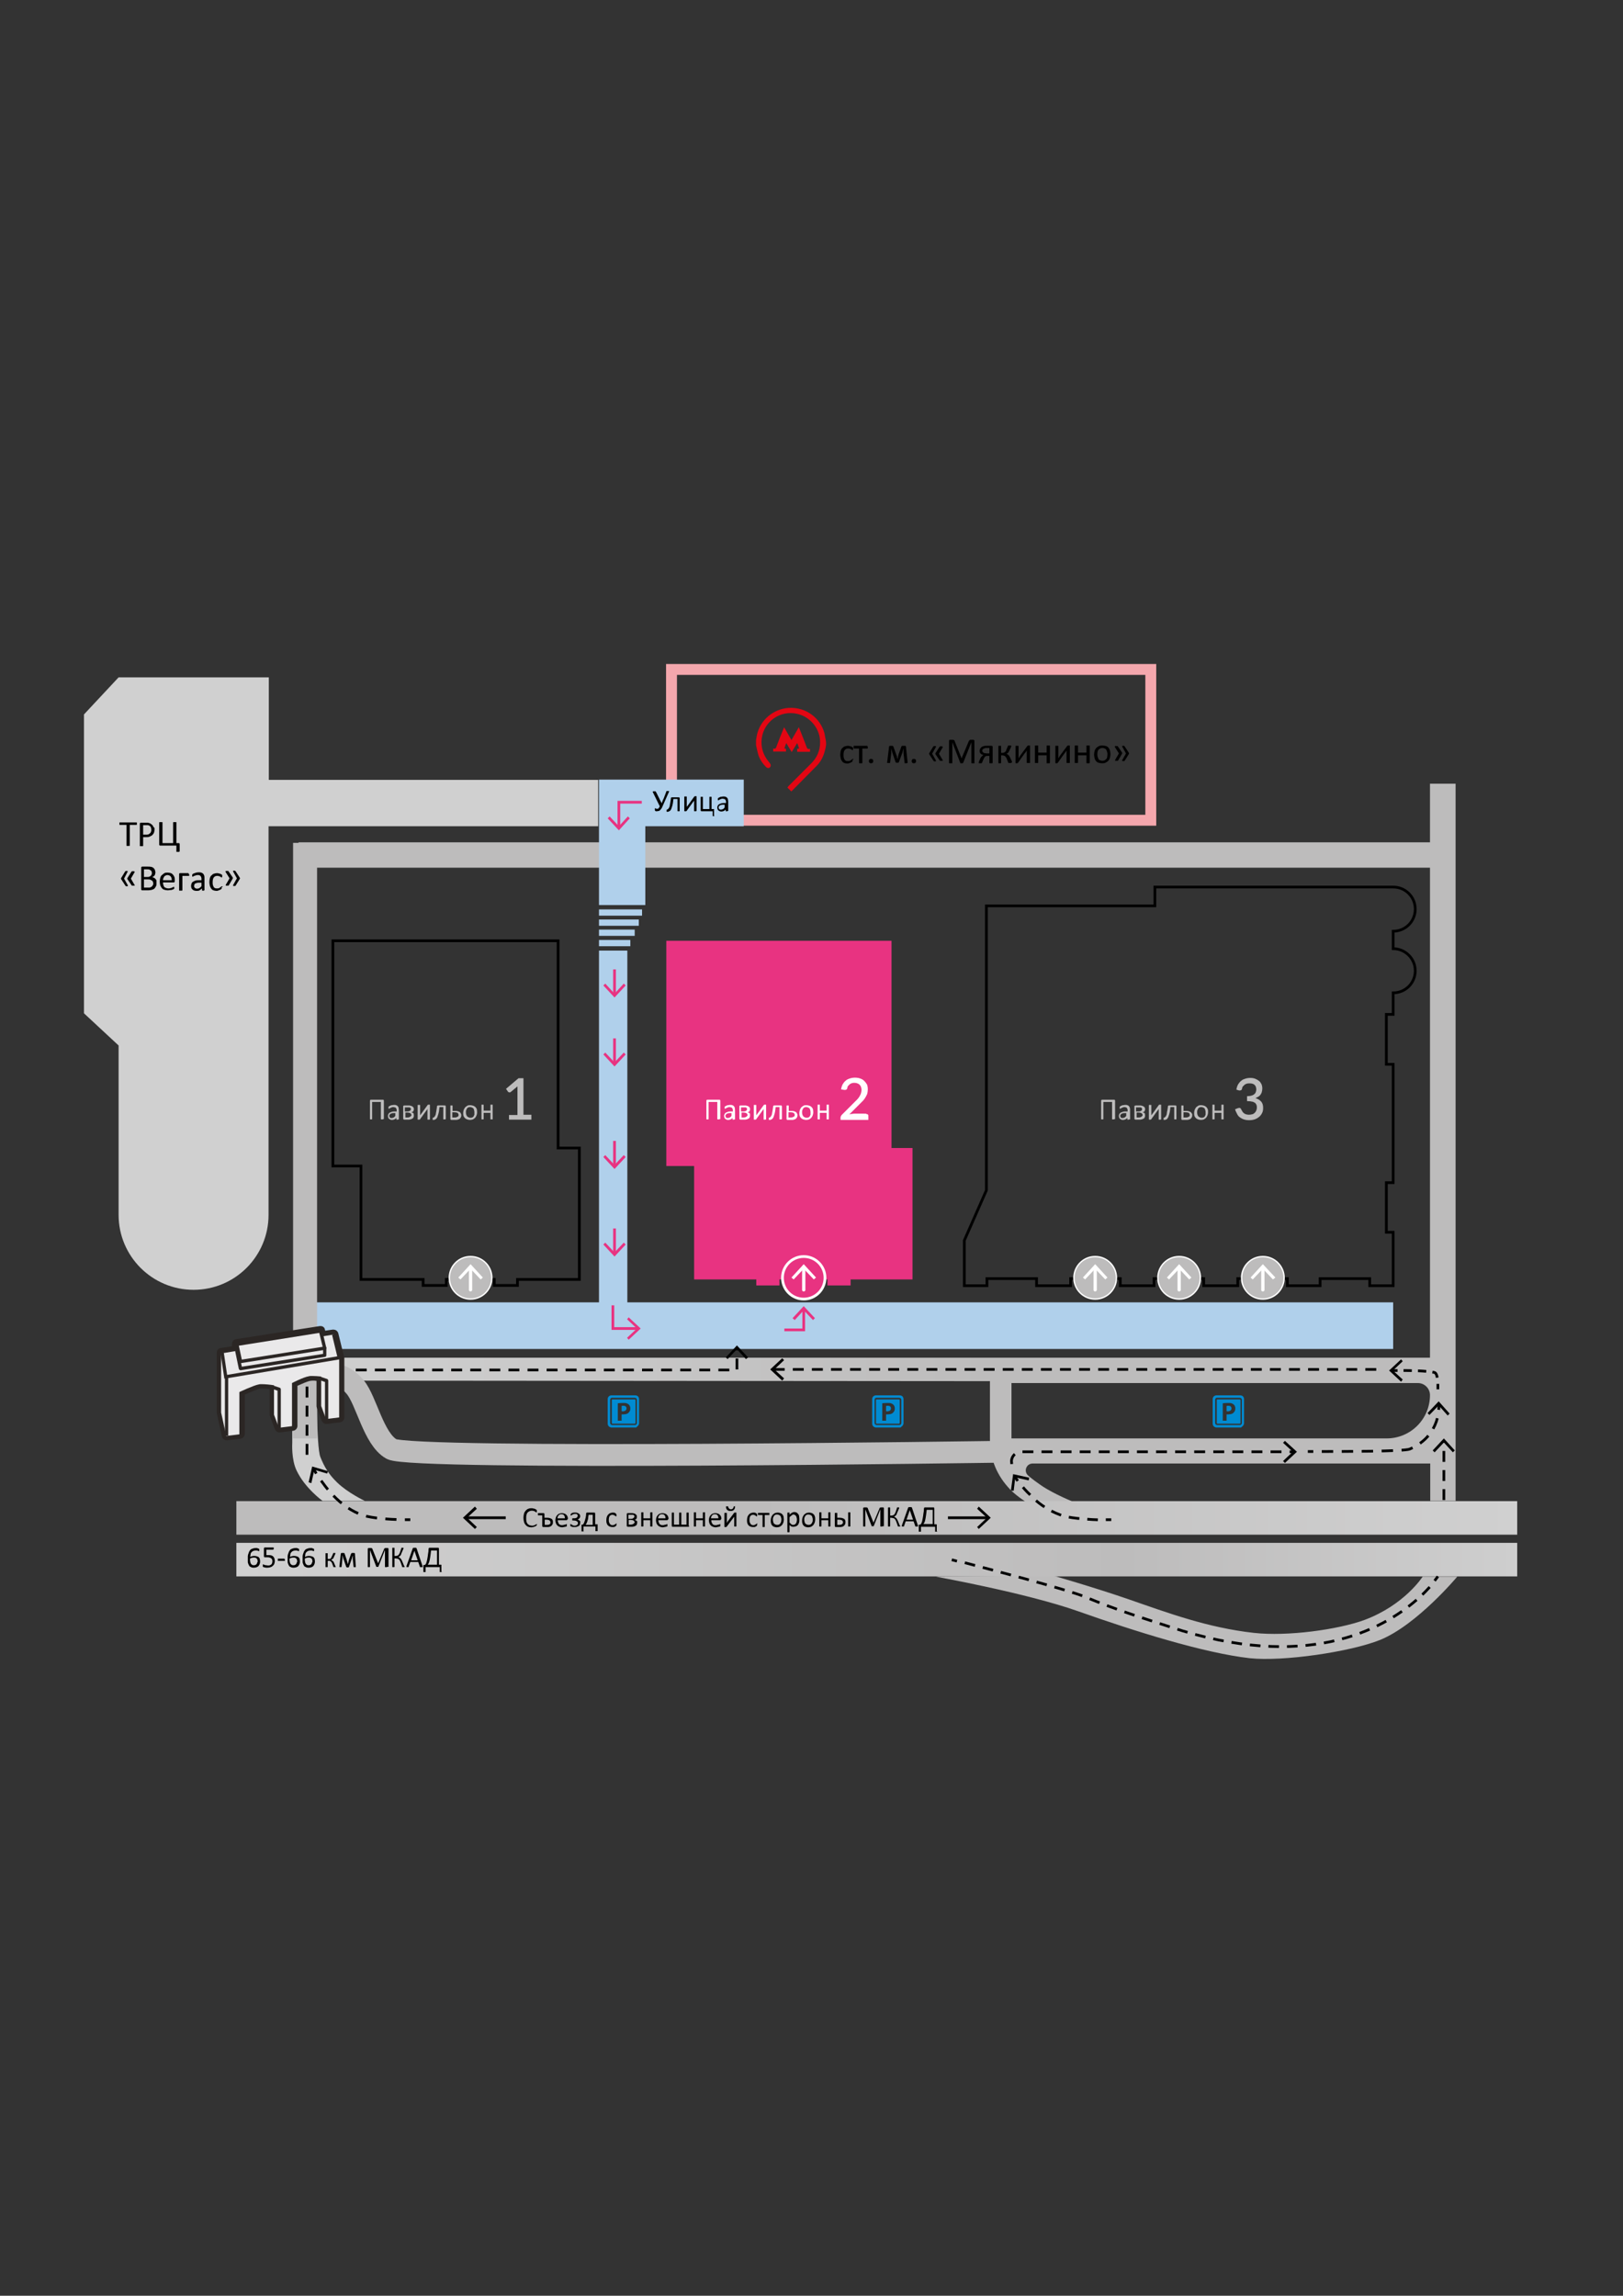 <?xml version="1.0" encoding="UTF-8"?> <svg xmlns="http://www.w3.org/2000/svg" xmlns:xlink="http://www.w3.org/1999/xlink" version="1.1" id="Слой_1" x="0px" y="0px" viewBox="0 0 595.3 841.9" style="enable-background:new 0 0 595.3 841.9;" xml:space="preserve"><rect x="0" y="0" width="595.3" height="841.9" fill="#333333" stroke="none"/> <style type="text/css"> .st0{fill:none;stroke:#000000;stroke-miterlimit:10;} .st1{fill:#E83381;} .st2{fill:#D0D0D0;} .st3{fill:#BDBCBC;} .st4{fill:url(#SVGID_1_);} .st5{fill:url(#SVGID_00000001652454762645905130000012024566608194706620_);} .st6{fill:url(#SVGID_00000165922973134143709820000000921987204494471052_);} .st7{fill:none;stroke:#F4A7AD;stroke-width:4;stroke-miterlimit:10;} .st8{fill:#B0D0EB;} .st9{fill:#BDBCBC;stroke:#FFFFFF;stroke-width:0.5;stroke-miterlimit:10;} .st10{fill:#FFFFFF;} .st11{fill:#E83381;stroke:#FFFFFF;stroke-miterlimit:10;} .st12{fill:#E30613;} .st13{fill:#008BD2;} .st14{fill:none;stroke:#E83381;stroke-miterlimit:10;} .st15{fill:none;stroke:#010202;stroke-miterlimit:10;} .st16{fill:none;stroke:#010202;stroke-miterlimit:10;stroke-dasharray:4.085,3.064;} .st17{fill:none;stroke:#010202;stroke-miterlimit:10;stroke-dasharray:4.085,3.064,4.085,3.064;} .st18{fill:#010202;} .st19{fill:none;stroke:#010202;stroke-miterlimit:10;stroke-dasharray:3.894,2.92;} .st20{fill:none;stroke:#010202;stroke-miterlimit:10;stroke-dasharray:3.894,2.92,3.894,2.92;} .st21{fill:none;stroke:#010202;stroke-miterlimit:10;stroke-dasharray:4.183,3.137;} .st22{fill:none;stroke:#010202;stroke-miterlimit:10;stroke-dasharray:4.183,3.137,4.183,3.137;} .st23{fill:none;stroke:#010202;stroke-miterlimit:10;stroke-dasharray:3.035,2.276;} .st24{fill:none;stroke:#010202;stroke-miterlimit:10;stroke-dasharray:3.035,2.276,3.035,2.276;} .st25{fill:none;stroke:#010202;stroke-miterlimit:10;stroke-dasharray:3.893,2.92;} .st26{fill:none;stroke:#010202;stroke-miterlimit:10;stroke-dasharray:3.893,2.92,3.893,2.92;} .st27{fill:none;stroke:#010202;stroke-miterlimit:10;stroke-dasharray:4,3,4,3;} .st28{fill:none;stroke:#BDBCBC;stroke-width:8;stroke-miterlimit:10;} .st29{fill:#EAE9EA;} .st30{fill:#2B2624;} </style> <polygon class="st0" points="204.7,421 204.7,345 122.1,345 122.1,427.6 132.4,427.6 132.4,469.2 155.2,469.2 155.2,471.4 163.7,471.4 163.7,469.2 181.3,469.2 181.3,471.4 189.8,471.4 189.8,469.2 212.5,469.2 212.5,421 "></polygon> <polygon class="st1" points="327,421 327,345 244.4,345 244.4,427.6 254.6,427.6 254.6,469.2 277.4,469.2 277.4,471.4 285.9,471.4 285.9,469.2 303.5,469.2 303.5,471.4 312,471.4 312,469.2 334.7,469.2 334.7,421 "></polygon> <path class="st0" d="M511,347.9v-6.4c4.5,0,8.1-3.6,8.1-8.1c0-4.5-3.6-8.1-8.1-8.1h-87.4v6.9h-61.8v104.3l-8.1,18.4v16.6h8.3v-2.6 h18.2v2.6h12.5v-2.6h18.2v2.6h12.4v-2.6h18.2v2.6H454v-2.6h18.2v2.6h12v-2.6h18.2v2.6h8.6v-19.6h-2.5v-18.2h2.5v-43.4h-2.5V372h2.5 v-7.9c4.5,0,8.1-3.6,8.1-8.1C519.1,351.5,515.4,347.9,511,347.9z"></path> <path class="st2" d="M219.5,286H98.6v-37.6H43.5L30.8,262v109.6l12.7,11.8v62.1c0,0,0,0,0,0c0,15.2,12.3,27.5,27.5,27.5 c15.2,0,27.5-12.3,27.5-27.5V303h120.9V286z"></path> <rect x="109.5" y="308.9" class="st3" width="422.1" height="9.3"></rect> <path class="st3" d="M506.2,601.4c13.5-5.5,28.3-23.2,28.3-23.2h-12.7c0,0-6.6,10.4-21.4,15.9c-9.6,3.5-28.1,6.1-40.6,4.7 c-16.9-1.9-31.4-7.3-46.1-12.4c-12.8-4.4-27.8-8.7-27.8-8.7l-42.6,0.5c0,0,33.3,6,52.2,12.7c20.6,7.3,46.1,15.3,62.9,17.2 C470.6,609.4,495.2,605.8,506.2,601.4z"></path> <linearGradient id="SVGID_1_" gradientUnits="userSpaceOnUse" x1="107.124" y1="419.524" x2="533.782" y2="419.524"> <stop offset="0" style="stop-color:#D0D0D0"></stop> <stop offset="0.598" style="stop-color:#BDBCBC"></stop> </linearGradient> <path class="st4" d="M524.5,287.5v210.4H371h-9.3H116.5h-1.9c-4.1,0-7.4,3.3-7.4,7.4v1.9v21.9c0,0-0.4,6.1,1.6,10.2 c3.1,6.5,9.5,11.1,9.5,11.1h15.5c0,0-6.2-2.9-10.2-6.8c-3.1-3-4.7-5.8-6.1-9.3c-1.5-3.8-1.3-28-1.3-28l246.9,0.2c0,0,0,11.5,0,21.6 c0,7.1,2.7,13.2,7.4,18.1c2.6,2.7,6.6,5.1,6.6,5.1l18.1,0.1c0,0-6.6-2.6-11.3-5.4c-2.9-1.7-6.3-4.4-6.9-5c-1.6-1.6-0.5-4.3,1.8-4.3 h145.8v13.7h9.3v-263H524.5z M371,527.5v-20.3h149.1c2.4,0,4.4,2,4.4,4.4v0c0,8.8-7.1,15.9-15.9,15.9H371z"></path> <linearGradient id="SVGID_00000168825511709581455970000015914513558972432531_" gradientUnits="userSpaceOnUse" x1="556.565" y1="556.666" x2="86.723" y2="556.666"> <stop offset="0" style="stop-color:#D0D0D0"></stop> <stop offset="0.598" style="stop-color:#BDBCBC"></stop> </linearGradient> <rect x="86.7" y="550.5" style="fill:url(#SVGID_00000168825511709581455970000015914513558972432531_);" width="469.8" height="12.3"></rect> <linearGradient id="SVGID_00000031899624876489321270000013867991417347127430_" gradientUnits="userSpaceOnUse" x1="86.723" y1="571.97" x2="556.565" y2="571.97"> <stop offset="0" style="stop-color:#D0D0D0"></stop> <stop offset="0.693" style="stop-color:#BDBCBC"></stop> <stop offset="1" style="stop-color:#CECECE"></stop> </linearGradient> <rect x="86.7" y="565.8" style="fill:url(#SVGID_00000031899624876489321270000013867991417347127430_);" width="469.8" height="12.3"></rect> <rect x="246.3" y="245.5" class="st7" width="175.8" height="55.3"></rect> <g> <polygon class="st8" points="236.7,303 272.8,303 272.8,285.9 236.7,285.9 219.7,285.9 219.7,303 219.7,331.9 236.7,331.9 "></polygon> <polygon class="st8" points="230.1,477.6 230.1,348.6 219.7,348.6 219.7,477.6 114.7,477.6 114.7,494.7 511,494.7 511,477.6 "></polygon> <rect x="219.7" y="333.5" class="st8" width="15.8" height="2.3"></rect> <rect x="219.7" y="337.2" class="st8" width="14.6" height="2.3"></rect> <rect x="219.7" y="340.9" class="st8" width="13.1" height="2.3"></rect> <rect x="219.7" y="344.7" class="st8" width="11.5" height="2.3"></rect> </g> <g> <circle class="st9" cx="463.2" cy="468.6" r="7.8"></circle> <g> <path class="st10" d="M463.2,473.6c-0.3,0-0.6-0.2-0.6-0.5v-8.4c0-0.3,0.2-0.5,0.6-0.5c0.3,0,0.6,0.2,0.6,0.5v8.4 C463.8,473.4,463.5,473.6,463.2,473.6z"></path> <g> <polygon class="st10" points="467.8,468.5 466.9,469.2 463.2,465.3 459.5,469.2 458.7,468.5 463.2,463.6 "></polygon> </g> </g> </g> <g> <circle class="st9" cx="432.5" cy="468.6" r="7.8"></circle> <g> <path class="st10" d="M432.5,473.6c-0.3,0-0.6-0.2-0.6-0.5v-8.4c0-0.3,0.2-0.5,0.6-0.5s0.6,0.2,0.6,0.5v8.4 C433.1,473.4,432.8,473.6,432.5,473.6z"></path> <g> <polygon class="st10" points="437,468.5 436.2,469.2 432.5,465.3 428.8,469.2 428,468.5 432.5,463.6 "></polygon> </g> </g> </g> <g> <circle class="st9" cx="401.7" cy="468.6" r="7.8"></circle> <g> <path class="st10" d="M401.7,473.6c-0.3,0-0.6-0.2-0.6-0.5v-8.4c0-0.3,0.2-0.5,0.6-0.5c0.3,0,0.6,0.2,0.6,0.5v8.4 C402.2,473.4,402,473.6,401.7,473.6z"></path> <g> <polygon class="st10" points="406.2,468.5 405.4,469.2 401.7,465.3 398,469.2 397.2,468.5 401.7,463.6 "></polygon> </g> </g> </g> <g> <circle class="st11" cx="294.8" cy="468.6" r="7.8"></circle> <g> <path class="st10" d="M294.8,473.6c-0.3,0-0.6-0.2-0.6-0.5v-8.4c0-0.3,0.2-0.5,0.6-0.5c0.3,0,0.6,0.2,0.6,0.5v8.4 C295.4,473.4,295.1,473.6,294.8,473.6z"></path> <g> <polygon class="st10" points="299.3,468.5 298.5,469.2 294.8,465.3 291.1,469.2 290.3,468.5 294.8,463.6 "></polygon> </g> </g> </g> <g> <circle class="st9" cx="172.6" cy="468.6" r="7.8"></circle> <g> <path class="st10" d="M172.6,473.6c-0.3,0-0.6-0.2-0.6-0.5v-8.4c0-0.3,0.2-0.5,0.6-0.5c0.3,0,0.6,0.2,0.6,0.5v8.4 C173.1,473.4,172.9,473.6,172.6,473.6z"></path> <g> <polygon class="st10" points="177.1,468.5 176.3,469.2 172.6,465.3 168.9,469.2 168.1,468.5 172.6,463.6 "></polygon> </g> </g> </g> <g> <g> <path class="st12" d="M303,273.1c-0.1,0.7-0.2,1.4-0.4,2c-0.5,2.2-1.5,4.2-3.1,5.8c-3,3.1-6.1,6.1-9.1,9.2 c-0.1,0.1-0.1,0.1-0.2,0.1c-0.5-0.5-0.9-0.9-1.4-1.4c0.1-0.1,0.3-0.3,0.4-0.5c2.8-2.8,5.6-5.6,8.4-8.4c2.1-2.1,3.2-4.7,3.2-7.6 c0.1-4.9-3.5-9.4-8.3-10.5c-6.2-1.5-12.3,2.7-13.1,9c-0.4,3.2,0.5,6.1,2.6,8.6c0.1,0.2,0.3,0.3,0.4,0.5c0.4,0.5,0.4,1.1,0,1.5 c-0.4,0.4-1,0.3-1.4-0.1c-1.2-1.2-2.1-2.5-2.7-4c-0.4-1.2-0.6-2.4-0.9-3.6c0-0.2-0.1-0.3-0.1-0.5c0-0.6,0-1.2,0-1.8 c0.1-0.6,0.2-1.1,0.3-1.7c1.2-5.8,6.2-9.7,11.6-10.1c6.7-0.4,11.8,4,13.2,9.3c0.2,0.9,0.3,1.8,0.5,2.6 C303,272,303,272.5,303,273.1z"></path> <path class="st12" d="M287.6,266.7c0.9,1.6,1.8,3.1,2.7,4.7c0.9-1.6,1.8-3.1,2.7-4.7c0.6,1.4,1.1,2.7,1.6,4c0.4,1,0.8,2,1.2,3.1 c0.2,0.6,0.4,1.1,1.3,0.8c0,0.4,0,0.8,0,1.1c-1.6,0-3.1,0-4.7,0c0-0.4,0-0.7,0-1.1c0.2,0,0.4,0,0.7-0.1c-0.2-0.7-0.4-1.3-0.7-2 c-0.7,1.2-1.4,2.2-2,3.3c-0.7-1.1-1.3-2.1-2-3.3c-0.3,0.7-0.5,1.3-0.7,2c0.2,0,0.4,0.1,0.6,0.1c0,0.3,0,0.6,0,1 c-1.6,0-3.1,0-4.7,0c0-0.4,0-0.7,0-1.1c1,0.3,1.1-0.4,1.3-1C285.7,271.4,286.6,269.1,287.6,266.7z"></path> </g> </g> <g> <path d="M50.2,302.1c0,0.1,0,0.2,0,0.2c0,0.1,0,0.1,0,0.1s0,0.1-0.1,0.1c0,0-0.1,0-0.1,0h-2.4v7.5c0,0,0,0.1,0,0.1c0,0,0,0-0.1,0.1 c0,0-0.1,0-0.2,0c-0.1,0-0.2,0-0.3,0c-0.1,0-0.2,0-0.3,0c-0.1,0-0.1,0-0.2,0c0,0-0.1,0-0.1-0.1c0,0,0-0.1,0-0.1v-7.5H44 c0,0-0.1,0-0.1,0c0,0-0.1,0-0.1-0.1c0,0,0-0.1,0-0.1s0-0.1,0-0.2c0-0.1,0-0.2,0-0.2c0-0.1,0-0.1,0-0.2c0,0,0-0.1,0.1-0.1 s0.1,0,0.1,0h6c0,0,0.1,0,0.1,0s0.1,0,0.1,0.1c0,0,0,0.1,0,0.2C50.2,301.9,50.2,302,50.2,302.1z"></path> <path d="M56.7,304.1c0,0.4-0.1,0.8-0.2,1.2c-0.1,0.3-0.3,0.6-0.6,0.9s-0.6,0.4-1,0.6s-0.8,0.2-1.4,0.2h-1v3.1c0,0,0,0.1,0,0.1 c0,0-0.1,0-0.1,0.1s-0.1,0-0.2,0c-0.1,0-0.2,0-0.3,0s-0.2,0-0.3,0c-0.1,0-0.1,0-0.2,0c0,0-0.1,0-0.1-0.1c0,0,0-0.1,0-0.1v-7.9 c0-0.2,0-0.3,0.1-0.4c0.1-0.1,0.2-0.1,0.3-0.1h1.8c0.2,0,0.4,0,0.5,0s0.4,0,0.6,0.1c0.2,0.1,0.5,0.1,0.7,0.3 c0.2,0.1,0.4,0.3,0.6,0.5c0.2,0.2,0.3,0.4,0.4,0.7C56.7,303.5,56.7,303.8,56.7,304.1z M55.5,304.2c0-0.3-0.1-0.6-0.2-0.9 c-0.1-0.2-0.3-0.4-0.5-0.5s-0.4-0.2-0.6-0.2c-0.2,0-0.4,0-0.6,0h-1.1v3.5h1c0.3,0,0.6,0,0.9-0.1c0.2-0.1,0.4-0.2,0.6-0.4 c0.2-0.2,0.3-0.3,0.4-0.6S55.5,304.5,55.5,304.2z"></path> <path d="M65.7,312.3C65.7,312.3,65.7,312.4,65.7,312.3c0,0.1-0.1,0.1-0.1,0.1s-0.1,0-0.1,0c-0.1,0-0.1,0-0.3,0c-0.1,0-0.2,0-0.2,0 s-0.1,0-0.2,0c0,0-0.1,0-0.1-0.1s0-0.1,0-0.1v-2.1h-5.9c-0.1,0-0.2,0-0.3-0.1s-0.1-0.2-0.1-0.3v-8c0,0,0-0.1,0-0.1c0,0,0,0,0.1-0.1 c0,0,0.1,0,0.2,0s0.2,0,0.3,0c0.1,0,0.2,0,0.3,0s0.1,0,0.2,0c0,0,0.1,0,0.1,0.1c0,0,0,0.1,0,0.1v7.5h3.9v-7.5c0,0,0-0.1,0-0.1 c0,0,0,0,0.1-0.1c0,0,0.1,0,0.2,0s0.2,0,0.3,0c0.1,0,0.2,0,0.3,0c0.1,0,0.1,0,0.2,0c0,0,0.1,0,0.1,0.1c0,0,0,0.1,0,0.1v7.5h0.9 c0.1,0,0.2,0,0.2,0.1c0,0.1,0.1,0.1,0.1,0.2V312.3z"></path> <path d="M45.5,322.2l1.4,2.5c0,0,0,0.1,0,0.1c0,0,0,0.1,0,0.1s-0.1,0-0.1,0.1c-0.1,0-0.2,0-0.3,0c-0.1,0-0.2,0-0.2,0 c-0.1,0-0.1,0-0.1,0c0,0-0.1,0-0.1-0.1c0,0,0-0.1-0.1-0.1l-1.5-2.3c-0.1-0.1-0.1-0.2-0.1-0.3c0-0.1,0-0.2,0.1-0.3l1.4-2.3 c0,0,0-0.1,0.1-0.1s0.1,0,0.1-0.1c0,0,0.1,0,0.1,0c0.1,0,0.1,0,0.2,0c0.1,0,0.2,0,0.3,0c0.1,0,0.1,0,0.1,0.1c0,0,0,0.1,0,0.1 s0,0.1,0,0.1L45.5,322.2z M49.4,324.6c0,0,0,0.1,0,0.1c0,0,0,0.1,0,0.1c0,0-0.1,0-0.2,0c-0.1,0-0.2,0-0.3,0c-0.1,0-0.2,0-0.2,0 c-0.1,0-0.1,0-0.2,0c0,0-0.1,0-0.1,0c0,0,0,0-0.1-0.1l-1.5-2.2c-0.1-0.1-0.1-0.2-0.1-0.3s0-0.2,0.1-0.3l1.4-2.2c0,0,0-0.1,0.1-0.1 c0,0,0.1,0,0.1-0.1c0,0,0.1,0,0.2,0c0.1,0,0.1,0,0.2,0c0.1,0,0.2,0,0.3,0c0.1,0,0.1,0,0.2,0.1c0,0,0.1,0.1,0.1,0.1c0,0,0,0.1,0,0.1 l-1.4,2.4L49.4,324.6z"></path> <path d="M57.4,324.1c0,0.3,0,0.5-0.1,0.7c-0.1,0.2-0.2,0.4-0.3,0.6c-0.1,0.2-0.3,0.3-0.4,0.5c-0.2,0.1-0.4,0.3-0.6,0.3 c-0.2,0.1-0.5,0.2-0.7,0.2s-0.5,0.1-0.9,0.1h-2.2c-0.1,0-0.2,0-0.3-0.1c-0.1-0.1-0.1-0.2-0.1-0.4v-7.7c0-0.2,0-0.3,0.1-0.4 c0.1-0.1,0.2-0.1,0.3-0.1h2c0.5,0,0.9,0,1.3,0.1c0.3,0.1,0.6,0.2,0.8,0.4s0.4,0.4,0.5,0.7c0.1,0.3,0.2,0.6,0.2,0.9 c0,0.2,0,0.4-0.1,0.6c0,0.2-0.1,0.4-0.2,0.5s-0.2,0.3-0.4,0.4c-0.1,0.1-0.3,0.2-0.5,0.3c0.2,0,0.5,0.1,0.7,0.2 c0.2,0.1,0.4,0.3,0.5,0.4c0.2,0.2,0.3,0.4,0.4,0.6C57.4,323.5,57.4,323.8,57.4,324.1z M55.7,320.2c0-0.2,0-0.4-0.1-0.6 s-0.1-0.3-0.3-0.4c-0.1-0.1-0.3-0.2-0.5-0.3c-0.2-0.1-0.5-0.1-0.8-0.1h-1.2v2.8h1.3c0.3,0,0.5,0,0.7-0.1s0.3-0.2,0.5-0.3 c0.1-0.1,0.2-0.3,0.3-0.5C55.7,320.6,55.7,320.4,55.7,320.2z M56.2,324.1c0-0.3,0-0.5-0.1-0.7c-0.1-0.2-0.2-0.4-0.4-0.5 c-0.2-0.1-0.4-0.2-0.6-0.3c-0.2-0.1-0.5-0.1-0.9-0.1h-1.4v3h1.7c0.3,0,0.5,0,0.7-0.1c0.2-0.1,0.4-0.2,0.5-0.3 c0.1-0.1,0.3-0.3,0.3-0.5C56.2,324.6,56.2,324.4,56.2,324.1z"></path> <path d="M64.1,323.1c0,0.2,0,0.3-0.1,0.4c-0.1,0.1-0.2,0.1-0.3,0.1h-3.9c0,0.3,0,0.6,0.1,0.9c0.1,0.3,0.2,0.5,0.3,0.7 s0.4,0.3,0.6,0.4c0.2,0.1,0.6,0.2,0.9,0.2c0.3,0,0.5,0,0.8-0.1c0.2,0,0.4-0.1,0.6-0.2s0.3-0.1,0.4-0.2c0.1,0,0.2-0.1,0.2-0.1 c0,0,0.1,0,0.1,0c0,0,0,0,0.1,0.1c0,0,0,0.1,0,0.1c0,0.1,0,0.1,0,0.2c0,0.1,0,0.1,0,0.1c0,0,0,0.1,0,0.1s0,0.1,0,0.1 c0,0,0,0.1-0.1,0.1s-0.1,0.1-0.2,0.1c-0.1,0.1-0.3,0.1-0.5,0.2s-0.4,0.1-0.7,0.1c-0.2,0-0.5,0.1-0.8,0.1c-0.5,0-0.9-0.1-1.3-0.2 c-0.4-0.1-0.7-0.3-0.9-0.6c-0.3-0.3-0.4-0.6-0.6-1c-0.1-0.4-0.2-0.9-0.2-1.4c0-0.5,0.1-1,0.2-1.4c0.1-0.4,0.3-0.8,0.6-1 c0.3-0.3,0.6-0.5,0.9-0.7s0.8-0.2,1.2-0.2c0.5,0,0.9,0.1,1.2,0.2s0.6,0.4,0.8,0.6c0.2,0.3,0.4,0.6,0.5,0.9c0.1,0.3,0.1,0.7,0.1,1.1 V323.1z M63,322.8c0-0.6-0.1-1-0.4-1.4c-0.3-0.3-0.7-0.5-1.2-0.5c-0.3,0-0.5,0.1-0.7,0.2c-0.2,0.1-0.4,0.2-0.5,0.4 c-0.1,0.2-0.2,0.4-0.3,0.6c-0.1,0.2-0.1,0.5-0.1,0.7H63z"></path> <path d="M69.4,320.7c0,0.1,0,0.2,0,0.2s0,0.1,0,0.2s0,0.1-0.1,0.1s-0.1,0-0.1,0h-2.3v5.2c0,0,0,0.1,0,0.1c0,0,0,0-0.1,0.1 c0,0-0.1,0-0.2,0c-0.1,0-0.2,0-0.3,0c-0.1,0-0.2,0-0.3,0c-0.1,0-0.1,0-0.2,0c0,0-0.1,0-0.1-0.1c0,0,0-0.1,0-0.1v-5.8 c0-0.1,0-0.2,0.1-0.3c0.1-0.1,0.1-0.1,0.2-0.1h3c0,0,0.1,0,0.1,0s0,0.1,0.1,0.1c0,0,0,0.1,0,0.2C69.4,320.6,69.4,320.6,69.4,320.7z "></path> <path d="M75,326.4c0,0.1,0,0.1-0.1,0.1c0,0-0.1,0-0.1,0.1s-0.2,0-0.3,0c-0.1,0-0.2,0-0.3,0s-0.1,0-0.1-0.1c0,0,0-0.1,0-0.1v-0.6 c-0.3,0.3-0.6,0.5-0.9,0.7c-0.3,0.2-0.7,0.2-1,0.2c-0.3,0-0.6,0-0.9-0.1s-0.5-0.2-0.7-0.4c-0.2-0.2-0.3-0.3-0.4-0.6 s-0.1-0.5-0.1-0.8c0-0.3,0.1-0.6,0.2-0.9c0.1-0.2,0.3-0.5,0.6-0.6c0.3-0.2,0.6-0.3,0.9-0.4s0.8-0.1,1.3-0.1h0.8v-0.5 c0-0.2,0-0.4-0.1-0.6s-0.1-0.3-0.2-0.4c-0.1-0.1-0.2-0.2-0.4-0.3s-0.4-0.1-0.6-0.1c-0.3,0-0.5,0-0.7,0.1c-0.2,0.1-0.4,0.1-0.6,0.2 c-0.2,0.1-0.3,0.1-0.4,0.2c-0.1,0.1-0.2,0.1-0.2,0.1c0,0-0.1,0-0.1,0c0,0,0,0-0.1-0.1c0,0,0-0.1,0-0.1c0-0.1,0-0.1,0-0.2 c0-0.1,0-0.2,0-0.3c0-0.1,0.1-0.1,0.1-0.2c0.1-0.1,0.2-0.1,0.3-0.2c0.1-0.1,0.3-0.1,0.5-0.2c0.2-0.1,0.4-0.1,0.6-0.2 c0.2,0,0.5-0.1,0.7-0.1c0.4,0,0.8,0,1.1,0.1c0.3,0.1,0.5,0.2,0.7,0.4c0.2,0.2,0.3,0.4,0.4,0.7s0.1,0.6,0.1,1V326.4z M73.9,323.7H73 c-0.3,0-0.6,0-0.8,0.1s-0.4,0.1-0.6,0.2c-0.1,0.1-0.3,0.2-0.3,0.4s-0.1,0.3-0.1,0.5c0,0.3,0.1,0.6,0.3,0.7c0.2,0.2,0.5,0.3,0.8,0.3 c0.3,0,0.6-0.1,0.8-0.2c0.2-0.1,0.5-0.4,0.8-0.7V323.7z"></path> <path d="M81.3,325.5c0,0.1,0,0.1,0,0.2c0,0.1,0,0.1,0,0.1c0,0,0,0.1,0,0.1c0,0-0.1,0.1-0.1,0.1c-0.1,0.1-0.1,0.1-0.3,0.2 c-0.1,0.1-0.3,0.2-0.4,0.2c-0.2,0.1-0.3,0.1-0.5,0.2s-0.4,0.1-0.6,0.1c-0.4,0-0.8-0.1-1.1-0.2c-0.3-0.1-0.6-0.3-0.8-0.6 s-0.4-0.6-0.5-1c-0.1-0.4-0.2-0.9-0.2-1.4c0-0.6,0.1-1.1,0.2-1.5c0.1-0.4,0.3-0.8,0.6-1c0.3-0.3,0.5-0.5,0.9-0.6 c0.3-0.1,0.7-0.2,1.1-0.2c0.2,0,0.4,0,0.6,0.1c0.2,0,0.3,0.1,0.5,0.1c0.2,0.1,0.3,0.1,0.4,0.2c0.1,0.1,0.2,0.1,0.3,0.2 c0.1,0.1,0.1,0.1,0.1,0.1c0,0,0,0.1,0,0.1s0,0.1,0,0.1c0,0.1,0,0.1,0,0.2c0,0.2,0,0.3-0.1,0.4c0,0.1-0.1,0.1-0.1,0.1 c-0.1,0-0.1,0-0.2-0.1c-0.1-0.1-0.2-0.2-0.3-0.2c-0.1-0.1-0.3-0.2-0.5-0.2c-0.2-0.1-0.4-0.1-0.7-0.1c-0.5,0-0.9,0.2-1.2,0.6 c-0.3,0.4-0.4,1-0.4,1.8c0,0.4,0,0.7,0.1,1c0.1,0.3,0.2,0.5,0.3,0.7c0.1,0.2,0.3,0.3,0.5,0.4c0.2,0.1,0.4,0.1,0.7,0.1 c0.3,0,0.5,0,0.7-0.1s0.4-0.2,0.5-0.3c0.1-0.1,0.3-0.2,0.4-0.3c0.1-0.1,0.2-0.1,0.2-0.1c0,0,0.1,0,0.1,0c0,0,0,0,0.1,0.1 c0,0,0,0.1,0,0.2C81.3,325.3,81.3,325.4,81.3,325.5z"></path> <path d="M83.9,324.7C83.9,324.7,83.9,324.8,83.9,324.7c-0.1,0.1-0.1,0.1-0.2,0.1c0,0-0.1,0-0.2,0c-0.1,0-0.1,0-0.2,0 c-0.1,0-0.2,0-0.3,0c-0.1,0-0.1,0-0.2-0.1s0-0.1,0-0.1s0-0.1,0-0.1l1.4-2.4l-1.5-2.4c0,0,0-0.1,0-0.1c0,0,0-0.1,0-0.1 s0.1,0,0.2-0.1c0.1,0,0.2,0,0.3,0c0.1,0,0.2,0,0.2,0s0.1,0,0.2,0s0.1,0,0.1,0c0,0,0,0,0.1,0.1l1.5,2.2c0.1,0.1,0.1,0.2,0.1,0.3 s0,0.2-0.1,0.3L83.9,324.7z M86.4,324.8C86.4,324.9,86.3,324.9,86.4,324.8c-0.1,0.1-0.1,0.1-0.2,0.1s-0.1,0-0.1,0s-0.1,0-0.2,0 c-0.1,0-0.2,0-0.3,0c-0.1,0-0.1,0-0.1-0.1c0,0,0-0.1,0-0.1c0,0,0-0.1,0-0.1l1.4-2.5l-1.4-2.5c0,0,0-0.1,0-0.1c0,0,0-0.1,0-0.1 c0,0,0.1,0,0.1-0.1s0.2,0,0.3,0c0.1,0,0.2,0,0.2,0c0.1,0,0.1,0,0.1,0c0,0,0.1,0,0.1,0.1c0,0,0,0.1,0.1,0.1l1.5,2.3 c0.1,0.1,0.1,0.2,0.1,0.3c0,0.1,0,0.2-0.1,0.3L86.4,324.8z"></path> </g> <g> <g> <path d="M95.4,572.5c0,0.3,0,0.6-0.1,0.9c-0.1,0.3-0.2,0.5-0.4,0.8c-0.2,0.2-0.4,0.4-0.7,0.5s-0.6,0.2-1.1,0.2 c-0.3,0-0.5,0-0.8-0.1c-0.2-0.1-0.4-0.2-0.6-0.3c-0.2-0.1-0.3-0.3-0.4-0.5c-0.1-0.2-0.2-0.4-0.3-0.7c-0.1-0.2-0.1-0.5-0.1-0.8 c0-0.3,0-0.6,0-0.9c0-0.3,0-0.6,0-0.9c0-0.3,0.1-0.6,0.2-0.9c0.1-0.3,0.2-0.5,0.3-0.8c0.1-0.2,0.3-0.5,0.5-0.7 c0.2-0.2,0.5-0.3,0.8-0.4s0.6-0.2,1-0.2c0.1,0,0.3,0,0.4,0c0.1,0,0.3,0,0.4,0.1c0.1,0,0.2,0.1,0.3,0.1s0.1,0.1,0.2,0.1 c0,0,0,0,0.1,0.1c0,0,0,0,0,0.1c0,0,0,0.1,0,0.1s0,0.1,0,0.1c0,0.1,0,0.1,0,0.2c0,0,0,0.1,0,0.1c0,0,0,0.1,0,0.1c0,0,0,0-0.1,0 c0,0-0.1,0-0.2,0c-0.1,0-0.2-0.1-0.2-0.1c-0.1,0-0.2-0.1-0.4-0.1c-0.1,0-0.3,0-0.5,0c-0.3,0-0.6,0.1-0.9,0.2 c-0.2,0.1-0.4,0.3-0.6,0.5c-0.2,0.2-0.3,0.5-0.3,0.8c-0.1,0.3-0.1,0.6-0.1,0.9c0.1-0.1,0.2-0.1,0.3-0.2c0.1-0.1,0.2-0.1,0.4-0.1 c0.1,0,0.3-0.1,0.4-0.1c0.2,0,0.3,0,0.5,0c0.4,0,0.7,0.1,1,0.2c0.3,0.1,0.5,0.2,0.6,0.4c0.2,0.2,0.3,0.4,0.3,0.6 S95.4,572.2,95.4,572.5z M94.5,572.6c0-0.2,0-0.4-0.1-0.6c0-0.2-0.1-0.3-0.2-0.4s-0.2-0.2-0.4-0.3s-0.4-0.1-0.6-0.1 c-0.1,0-0.3,0-0.4,0s-0.3,0.1-0.4,0.1c-0.1,0-0.2,0.1-0.4,0.1c-0.1,0.1-0.2,0.1-0.3,0.2c0,0.5,0,0.8,0.1,1.2 c0.1,0.3,0.1,0.6,0.3,0.7c0.1,0.2,0.3,0.3,0.4,0.4c0.2,0.1,0.4,0.1,0.6,0.1c0.2,0,0.4,0,0.6-0.1s0.3-0.2,0.4-0.3 c0.1-0.1,0.2-0.3,0.2-0.5C94.5,572.9,94.5,572.7,94.5,572.6z"></path> <path d="M100.8,572.5c0,0.4-0.1,0.7-0.2,1s-0.3,0.5-0.5,0.7c-0.2,0.2-0.5,0.4-0.8,0.5c-0.3,0.1-0.7,0.2-1.1,0.2 c-0.2,0-0.4,0-0.6,0s-0.4-0.1-0.5-0.1c-0.2,0-0.3-0.1-0.4-0.1s-0.2-0.1-0.2-0.1c0,0,0,0-0.1-0.1s0,0,0-0.1c0,0,0-0.1,0-0.1 c0,0,0-0.1,0-0.2c0-0.1,0-0.1,0-0.2c0,0,0-0.1,0-0.1c0,0,0-0.1,0.1-0.1c0,0,0,0,0.1,0c0,0,0.1,0,0.2,0.1c0.1,0,0.2,0.1,0.3,0.1 c0.1,0.1,0.3,0.1,0.5,0.1c0.2,0,0.4,0.1,0.7,0.1c0.2,0,0.5,0,0.7-0.1c0.2-0.1,0.4-0.1,0.5-0.3c0.1-0.1,0.3-0.3,0.3-0.5 c0.1-0.2,0.1-0.4,0.1-0.7c0-0.2,0-0.4-0.1-0.6c-0.1-0.2-0.2-0.3-0.3-0.4c-0.1-0.1-0.3-0.2-0.6-0.3s-0.5-0.1-0.8-0.1 c-0.2,0-0.4,0-0.6,0s-0.3,0-0.4,0c-0.1,0-0.2,0-0.2-0.1c0,0-0.1-0.1-0.1-0.3v-2.8c0-0.1,0-0.2,0.1-0.3c0.1-0.1,0.1-0.1,0.2-0.1 h3.1c0,0,0.1,0,0.1,0c0,0,0,0,0.1,0.1s0,0.1,0,0.1c0,0,0,0.1,0,0.2c0,0.1,0,0.2-0.1,0.3c0,0.1-0.1,0.1-0.1,0.1h-2.5v2 c0.1,0,0.2,0,0.4,0c0.1,0,0.3,0,0.4,0c0.4,0,0.7,0,1,0.1s0.5,0.2,0.7,0.4c0.2,0.2,0.3,0.4,0.4,0.6S100.8,572.2,100.8,572.5z"></path> <path d="M104.5,572c0,0.1,0,0.2,0,0.3s-0.1,0.1-0.1,0.1H102c-0.1,0-0.1,0-0.1-0.1s0-0.2,0-0.3c0-0.1,0-0.2,0-0.3s0.1-0.1,0.1-0.1 h2.2c0,0,0.1,0,0.1,0c0,0,0,0,0.1,0.1c0,0,0,0.1,0,0.1C104.4,571.9,104.5,571.9,104.5,572z"></path> <path d="M110,572.5c0,0.3,0,0.6-0.1,0.9c-0.1,0.3-0.2,0.5-0.4,0.8c-0.2,0.2-0.4,0.4-0.7,0.5s-0.6,0.2-1.1,0.2 c-0.3,0-0.5,0-0.8-0.1c-0.2-0.1-0.4-0.2-0.6-0.3c-0.2-0.1-0.3-0.3-0.4-0.5c-0.1-0.2-0.2-0.4-0.3-0.7c-0.1-0.2-0.1-0.5-0.1-0.8 c0-0.3,0-0.6,0-0.9c0-0.3,0-0.6,0-0.9c0-0.3,0.1-0.6,0.2-0.9c0.1-0.3,0.2-0.5,0.3-0.8c0.1-0.2,0.3-0.5,0.5-0.7 c0.2-0.2,0.5-0.3,0.8-0.4s0.6-0.2,1-0.2c0.1,0,0.3,0,0.4,0c0.1,0,0.3,0,0.4,0.1c0.1,0,0.2,0.1,0.3,0.1s0.1,0.1,0.2,0.1 c0,0,0,0,0.1,0.1c0,0,0,0,0,0.1c0,0,0,0.1,0,0.1s0,0.1,0,0.1c0,0.1,0,0.1,0,0.2c0,0,0,0.1,0,0.1c0,0,0,0.1,0,0.1c0,0,0,0-0.1,0 c0,0-0.1,0-0.2,0c-0.1,0-0.2-0.1-0.2-0.1c-0.1,0-0.2-0.1-0.4-0.1c-0.1,0-0.3,0-0.5,0c-0.3,0-0.6,0.1-0.9,0.2 c-0.2,0.1-0.4,0.3-0.6,0.5c-0.2,0.2-0.3,0.5-0.3,0.8c-0.1,0.3-0.1,0.6-0.1,0.9c0.1-0.1,0.2-0.1,0.3-0.2c0.1-0.1,0.2-0.1,0.4-0.1 c0.1,0,0.3-0.1,0.4-0.1c0.2,0,0.3,0,0.5,0c0.4,0,0.7,0.1,1,0.2c0.3,0.1,0.5,0.2,0.6,0.4c0.2,0.2,0.3,0.4,0.3,0.6 S110,572.2,110,572.5z M109,572.6c0-0.2,0-0.4-0.1-0.6c0-0.2-0.1-0.3-0.2-0.4s-0.2-0.2-0.4-0.3s-0.4-0.1-0.6-0.1 c-0.1,0-0.3,0-0.4,0s-0.3,0.1-0.4,0.1c-0.1,0-0.2,0.1-0.4,0.1c-0.1,0.1-0.2,0.1-0.3,0.2c0,0.5,0,0.8,0.1,1.2 c0.1,0.3,0.1,0.6,0.3,0.7c0.1,0.2,0.3,0.3,0.4,0.4c0.2,0.1,0.4,0.1,0.6,0.1c0.2,0,0.4,0,0.6-0.1s0.3-0.2,0.4-0.3 c0.1-0.1,0.2-0.3,0.2-0.5C109,572.9,109,572.7,109,572.6z"></path> <path d="M115.5,572.5c0,0.3,0,0.6-0.1,0.9c-0.1,0.3-0.2,0.5-0.4,0.8c-0.2,0.2-0.4,0.4-0.7,0.5s-0.6,0.2-1.1,0.2 c-0.3,0-0.5,0-0.8-0.1c-0.2-0.1-0.4-0.2-0.6-0.3c-0.2-0.1-0.3-0.3-0.4-0.5c-0.1-0.2-0.2-0.4-0.3-0.7c-0.1-0.2-0.1-0.5-0.1-0.8 c0-0.3,0-0.6,0-0.9c0-0.3,0-0.6,0-0.9c0-0.3,0.1-0.6,0.2-0.9c0.1-0.3,0.2-0.5,0.3-0.8c0.1-0.2,0.3-0.5,0.5-0.7 c0.2-0.2,0.5-0.3,0.8-0.4s0.6-0.2,1-0.2c0.1,0,0.3,0,0.4,0c0.1,0,0.3,0,0.4,0.1c0.1,0,0.2,0.1,0.3,0.1s0.1,0.1,0.2,0.1 c0,0,0,0,0.1,0.1c0,0,0,0,0,0.1c0,0,0,0.1,0,0.1s0,0.1,0,0.1c0,0.1,0,0.1,0,0.2c0,0,0,0.1,0,0.1c0,0,0,0.1,0,0.1c0,0,0,0-0.1,0 c0,0-0.1,0-0.2,0c-0.1,0-0.2-0.1-0.2-0.1c-0.1,0-0.2-0.1-0.4-0.1c-0.1,0-0.3,0-0.5,0c-0.3,0-0.6,0.1-0.9,0.2 c-0.2,0.1-0.4,0.3-0.6,0.5c-0.2,0.2-0.3,0.5-0.3,0.8c-0.1,0.3-0.1,0.6-0.1,0.9c0.1-0.1,0.2-0.1,0.3-0.2c0.1-0.1,0.2-0.1,0.4-0.1 c0.1,0,0.3-0.1,0.4-0.1c0.2,0,0.3,0,0.5,0c0.4,0,0.7,0.1,1,0.2c0.3,0.1,0.5,0.2,0.6,0.4c0.2,0.2,0.3,0.4,0.3,0.6 S115.5,572.2,115.5,572.5z M114.6,572.6c0-0.2,0-0.4-0.1-0.6c0-0.2-0.1-0.3-0.2-0.4s-0.2-0.2-0.4-0.3s-0.4-0.1-0.6-0.1 c-0.1,0-0.3,0-0.4,0s-0.3,0.1-0.4,0.1c-0.1,0-0.2,0.1-0.4,0.1c-0.1,0.1-0.2,0.1-0.3,0.2c0,0.5,0,0.8,0.1,1.2 c0.1,0.3,0.1,0.6,0.3,0.7c0.1,0.2,0.3,0.3,0.4,0.4c0.2,0.1,0.4,0.1,0.6,0.1c0.2,0,0.4,0,0.6-0.1s0.3-0.2,0.4-0.3 c0.1-0.1,0.2-0.3,0.2-0.5C114.6,572.9,114.6,572.7,114.6,572.6z"></path> <path d="M123.2,574.6C123.2,574.6,123.2,574.7,123.2,574.6C123.2,574.7,123.2,574.7,123.2,574.6c-0.1,0.1-0.2,0.1-0.2,0.1 c-0.1,0-0.1,0-0.2,0c-0.1,0-0.2,0-0.2,0c-0.1,0-0.1,0-0.2,0s-0.1,0-0.1,0c0,0,0,0,0-0.1l-0.5-1.3c-0.1-0.2-0.1-0.3-0.2-0.4 c-0.1-0.1-0.2-0.2-0.3-0.3c-0.1-0.1-0.2-0.1-0.3-0.2s-0.3,0-0.4,0h-0.4v2.2c0,0,0,0,0,0.1c0,0,0,0-0.1,0s-0.1,0-0.1,0 c-0.1,0-0.1,0-0.2,0s-0.1,0-0.2,0c-0.1,0-0.1,0-0.1,0s-0.1,0-0.1,0c0,0,0,0,0-0.1v-4.9c0,0,0,0,0-0.1c0,0,0,0,0.1,0s0.1,0,0.1,0 c0.1,0,0.1,0,0.2,0s0.1,0,0.2,0c0.1,0,0.1,0,0.1,0s0.1,0,0.1,0c0,0,0,0,0,0.1v2h0.4c0.1,0,0.3,0,0.4,0c0.1,0,0.2-0.1,0.3-0.2 c0.1-0.1,0.2-0.2,0.2-0.3c0.1-0.1,0.1-0.2,0.2-0.4l0.5-1.1c0,0,0-0.1,0-0.1s0,0,0.1-0.1c0,0,0.1,0,0.1,0c0.1,0,0.1,0,0.2,0 c0.1,0,0.2,0,0.2,0c0.1,0,0.1,0,0.1,0c0,0,0.1,0,0.1,0c0,0,0,0,0,0.1c0,0,0,0.1,0,0.1c0,0,0,0.1,0,0.1l-0.5,1.1 c-0.1,0.2-0.1,0.3-0.2,0.5c-0.1,0.1-0.2,0.2-0.3,0.3c-0.1,0.1-0.2,0.1-0.3,0.2s-0.2,0.1-0.3,0.1v0c0.1,0,0.2,0.1,0.3,0.2 c0.1,0.1,0.2,0.1,0.3,0.2c0.1,0.1,0.2,0.2,0.3,0.3c0.1,0.1,0.2,0.3,0.2,0.4l0.5,1.2c0,0,0,0,0,0.1S123.2,574.5,123.2,574.6 C123.2,574.6,123.2,574.6,123.2,574.6C123.2,574.6,123.2,574.6,123.2,574.6z"></path> <path d="M130.5,574.5c0,0.1,0,0.1-0.1,0.2s-0.2,0-0.3,0c-0.1,0-0.2,0-0.2,0c-0.1,0-0.1,0-0.1,0s-0.1,0-0.1,0s0,0,0-0.1l-0.3-2.8 c0-0.1,0-0.2,0-0.3c0-0.1,0-0.2,0-0.3s0-0.2,0-0.4s0-0.2,0-0.3l0-0.1c0,0.1-0.1,0.2-0.1,0.3c0,0.1-0.1,0.2-0.1,0.3 s-0.1,0.2-0.1,0.4s-0.1,0.2-0.1,0.3l-1,2.9c0,0,0,0.1-0.1,0.1c0,0,0,0.1-0.1,0.1c0,0-0.1,0-0.1,0c-0.1,0-0.1,0-0.2,0s-0.1,0-0.2,0 c-0.1,0-0.1,0-0.1,0c0,0-0.1,0-0.1-0.1c0,0,0-0.1-0.1-0.1l-1-2.9c0-0.1-0.1-0.2-0.1-0.3c0-0.1-0.1-0.2-0.1-0.4 c0-0.1-0.1-0.2-0.1-0.4c0-0.1-0.1-0.2-0.1-0.3l0,0.1c0,0.1,0,0.2,0,0.3s0,0.2,0,0.4s0,0.2,0,0.3c0,0.1,0,0.2,0,0.3l-0.3,2.8 c0,0,0,0.1,0,0.1c0,0,0,0-0.1,0.1c0,0-0.1,0-0.1,0c-0.1,0-0.1,0-0.2,0c-0.1,0-0.2,0-0.2,0c-0.1,0-0.1,0-0.1,0c0,0,0,0-0.1-0.1 c0,0,0-0.1,0-0.1l0.5-4.6c0-0.1,0.1-0.2,0.1-0.3c0.1-0.1,0.2-0.1,0.3-0.1h0.4c0.1,0,0.2,0,0.3,0c0.1,0,0.1,0,0.2,0.1 c0.1,0,0.1,0.1,0.1,0.2c0,0.1,0.1,0.1,0.1,0.2l0.7,2.1c0,0.1,0.1,0.3,0.1,0.4s0.1,0.3,0.1,0.4c0,0.1,0.1,0.2,0.1,0.4 s0.1,0.2,0.1,0.3h0c0-0.1,0.1-0.2,0.1-0.4c0-0.1,0.1-0.2,0.1-0.4c0-0.1,0.1-0.3,0.1-0.4c0-0.1,0.1-0.2,0.1-0.4l0.7-2 c0-0.1,0.1-0.2,0.1-0.2c0-0.1,0.1-0.1,0.1-0.2c0,0,0.1-0.1,0.2-0.1s0.2,0,0.3,0h0.4c0.1,0,0.2,0,0.3,0.1s0.1,0.1,0.1,0.3 L130.5,574.5z"></path> <path d="M142,574.6C142,574.6,142,574.6,142,574.6c0,0.1-0.1,0.1-0.1,0.1c0,0-0.1,0-0.1,0c-0.1,0-0.1,0-0.2,0c-0.1,0-0.2,0-0.2,0 c-0.1,0-0.1,0-0.1,0c0,0-0.1,0-0.1-0.1s0,0,0-0.1v-6.1h0l-2.4,6.1c0,0,0,0,0,0.1c0,0,0,0-0.1,0c0,0-0.1,0-0.1,0 c-0.1,0-0.1,0-0.2,0c-0.1,0-0.1,0-0.2,0c-0.1,0-0.1,0-0.1,0s-0.1,0-0.1,0c0,0,0,0,0-0.1l-2.3-6.1h0v6.1c0,0,0,0.1,0,0.1 c0,0,0,0-0.1,0.1c0,0-0.1,0-0.1,0c-0.1,0-0.1,0-0.2,0c-0.1,0-0.2,0-0.2,0c-0.1,0-0.1,0-0.1,0c0,0-0.1,0-0.1-0.1c0,0,0,0,0-0.1 v-6.4c0-0.2,0-0.3,0.1-0.3c0.1-0.1,0.2-0.1,0.3-0.1h0.6c0.1,0,0.2,0,0.3,0s0.2,0.1,0.2,0.1c0.1,0,0.1,0.1,0.2,0.2 c0,0.1,0.1,0.2,0.1,0.3l2,5h0l2.1-5c0-0.1,0.1-0.2,0.1-0.3s0.1-0.1,0.2-0.2c0.1,0,0.1-0.1,0.2-0.1c0.1,0,0.1,0,0.2,0h0.6 c0.1,0,0.1,0,0.2,0c0,0,0.1,0,0.1,0.1s0.1,0.1,0.1,0.1s0,0.1,0,0.2V574.6z"></path> <path d="M148.4,574.6C148.4,574.6,148.4,574.6,148.4,574.6c0,0.1-0.1,0.1-0.1,0.1c0,0-0.1,0-0.1,0c-0.1,0-0.1,0-0.2,0 c-0.1,0-0.2,0-0.2,0c-0.1,0-0.1,0-0.2,0c0,0-0.1,0-0.1-0.1c0,0,0-0.1,0-0.1l-0.6-1.7c-0.1-0.2-0.2-0.4-0.3-0.6s-0.2-0.3-0.4-0.4 c-0.1-0.1-0.3-0.2-0.5-0.2c-0.2,0-0.4-0.1-0.6-0.1h-0.4v3c0,0,0,0.1,0,0.1s0,0-0.1,0.1c0,0-0.1,0-0.1,0c-0.1,0-0.1,0-0.2,0 c-0.1,0-0.2,0-0.2,0c-0.1,0-0.1,0-0.1,0c0,0-0.1,0-0.1-0.1s0,0,0-0.1v-6.7c0,0,0,0,0-0.1s0,0,0.1-0.1s0.1,0,0.1,0s0.1,0,0.2,0 c0.1,0,0.2,0,0.2,0c0.1,0,0.1,0,0.1,0s0.1,0,0.1,0.1s0,0,0,0.1v2.8h0.4c0.2,0,0.4,0,0.6-0.1c0.2-0.1,0.3-0.1,0.4-0.2 c0.1-0.1,0.2-0.2,0.3-0.4c0.1-0.2,0.2-0.3,0.3-0.6l0.5-1.5c0,0,0-0.1,0-0.1c0,0,0-0.1,0.1-0.1c0,0,0.1,0,0.1,0c0.1,0,0.1,0,0.2,0 c0.1,0,0.2,0,0.2,0c0.1,0,0.1,0,0.1,0c0,0,0.1,0,0.1,0.1s0,0,0,0.1c0,0,0,0.1,0,0.1c0,0,0,0.1-0.1,0.2l-0.6,1.4 c-0.1,0.2-0.2,0.4-0.2,0.6c-0.1,0.2-0.2,0.3-0.3,0.4c-0.1,0.1-0.2,0.2-0.3,0.3c-0.1,0.1-0.3,0.1-0.4,0.2v0 c0.2,0.1,0.3,0.1,0.4,0.2c0.1,0.1,0.3,0.2,0.4,0.3s0.2,0.3,0.3,0.4c0.1,0.2,0.2,0.4,0.3,0.6l0.7,1.7 C148.4,574.4,148.4,574.4,148.4,574.6C148.4,574.5,148.4,574.5,148.4,574.6z"></path> <path d="M155,574.4c0,0.1,0,0.1,0,0.2c0,0,0,0.1,0,0.1c0,0-0.1,0-0.1,0c-0.1,0-0.2,0-0.3,0s-0.2,0-0.3,0c-0.1,0-0.1,0-0.2,0 c0,0-0.1,0-0.1-0.1c0,0,0,0,0-0.1l-0.6-1.7h-2.9l-0.6,1.7c0,0,0,0.1,0,0.1s0,0-0.1,0.1c0,0-0.1,0-0.1,0c-0.1,0-0.1,0-0.2,0 c-0.1,0-0.2,0-0.3,0c-0.1,0-0.1,0-0.1-0.1c0,0,0-0.1,0-0.1c0,0,0-0.1,0-0.2l2.3-6.5c0,0,0-0.1,0.1-0.1c0,0,0.1,0,0.1-0.1 c0,0,0.1,0,0.2,0c0.1,0,0.2,0,0.3,0c0.1,0,0.2,0,0.3,0c0.1,0,0.1,0,0.2,0c0,0,0.1,0,0.1,0.1c0,0,0,0.1,0.1,0.1L155,574.4z M152,568.7L152,568.7l-1.2,3.5h2.4L152,568.7z"></path> <path d="M162.1,576.4C162.1,576.4,162.1,576.5,162.1,576.4c0,0.1,0,0.1-0.1,0.1c0,0-0.1,0-0.1,0c-0.1,0-0.1,0-0.2,0 c-0.1,0-0.1,0-0.2,0c-0.1,0-0.1,0-0.1,0c0,0-0.1,0-0.1,0c0,0,0,0,0-0.1v-1.7h-5.2v1.7c0,0,0,0.1,0,0.1c0,0,0,0-0.1,0 c0,0-0.1,0-0.1,0c-0.1,0-0.1,0-0.2,0c-0.1,0-0.1,0-0.2,0c-0.1,0-0.1,0-0.1,0c0,0-0.1,0-0.1,0c0,0,0,0,0-0.1v-2.2 c0-0.1,0-0.2,0-0.2s0.1-0.1,0.2-0.1h0.4c0.1-0.1,0.2-0.3,0.3-0.4c0.1-0.1,0.2-0.3,0.2-0.5s0.2-0.4,0.2-0.7c0.1-0.3,0.1-0.6,0.2-1 c0.1-0.4,0.1-0.8,0.2-1.4c0.1-0.5,0.2-1.2,0.2-1.9c0-0.1,0.1-0.2,0.1-0.3c0.1-0.1,0.1-0.1,0.2-0.1h3.2c0.1,0,0.2,0,0.2,0.1 c0.1,0.1,0.1,0.2,0.1,0.3v5.8h0.7c0.1,0,0.1,0,0.2,0.1s0,0.1,0,0.2V576.4z M160.2,568.6h-2.1c-0.1,0.7-0.1,1.2-0.2,1.7 c-0.1,0.5-0.1,0.9-0.2,1.3c-0.1,0.4-0.1,0.7-0.2,0.9c-0.1,0.3-0.1,0.5-0.2,0.6c-0.1,0.2-0.1,0.3-0.2,0.4c-0.1,0.1-0.2,0.2-0.2,0.3 h3.4V568.6z"></path> </g> </g> <g> <path d="M312.7,278.8c0,0.1,0,0.1,0,0.2c0,0.1,0,0.1,0,0.1c0,0,0,0.1,0,0.1c0,0-0.1,0.1-0.1,0.1c-0.1,0.1-0.1,0.1-0.3,0.2 c-0.1,0.1-0.3,0.2-0.4,0.2c-0.2,0.1-0.3,0.1-0.5,0.2c-0.2,0-0.4,0.1-0.6,0.1c-0.4,0-0.8-0.1-1.1-0.2s-0.6-0.3-0.8-0.6 s-0.4-0.6-0.5-1c-0.1-0.4-0.2-0.9-0.2-1.4c0-0.6,0.1-1.1,0.2-1.5c0.1-0.4,0.3-0.8,0.6-1c0.3-0.3,0.5-0.5,0.9-0.6 c0.3-0.1,0.7-0.2,1.1-0.2c0.2,0,0.4,0,0.6,0.1c0.2,0,0.3,0.1,0.5,0.1c0.2,0.1,0.3,0.1,0.4,0.2c0.1,0.1,0.2,0.1,0.3,0.2 c0.1,0.1,0.1,0.1,0.1,0.1c0,0,0,0.1,0,0.1c0,0,0,0.1,0,0.1c0,0.1,0,0.1,0,0.2c0,0.2,0,0.3-0.1,0.4c0,0.1-0.1,0.1-0.1,0.1 c-0.1,0-0.1,0-0.2-0.1c-0.1-0.1-0.2-0.2-0.3-0.2c-0.1-0.1-0.3-0.2-0.5-0.2c-0.2-0.1-0.4-0.1-0.7-0.1c-0.5,0-0.9,0.2-1.2,0.6 c-0.3,0.4-0.4,1-0.4,1.8c0,0.4,0,0.7,0.1,1c0.1,0.3,0.2,0.5,0.3,0.7c0.1,0.2,0.3,0.3,0.5,0.4c0.2,0.1,0.4,0.1,0.7,0.1 c0.3,0,0.5,0,0.7-0.1s0.4-0.2,0.5-0.3c0.1-0.1,0.3-0.2,0.4-0.3c0.1-0.1,0.2-0.1,0.2-0.1c0,0,0.1,0,0.1,0c0,0,0,0,0.1,0.1 c0,0,0,0.1,0,0.2C312.7,278.6,312.7,278.7,312.7,278.8z"></path> <path d="M318.3,274c0,0.1,0,0.2,0,0.2s0,0.1,0,0.2c0,0,0,0.1-0.1,0.1c0,0-0.1,0-0.1,0h-1.8v5.2c0,0,0,0.1,0,0.1c0,0,0,0-0.1,0.1 s-0.1,0-0.2,0c-0.1,0-0.2,0-0.3,0c-0.1,0-0.2,0-0.3,0c-0.1,0-0.1,0-0.2,0s-0.1,0-0.1-0.1c0,0,0-0.1,0-0.1v-5.2h-1.8 c0,0-0.1,0-0.1,0c0,0-0.1,0-0.1-0.1c0,0,0-0.1,0-0.2c0-0.1,0-0.1,0-0.2c0-0.1,0-0.2,0-0.2c0-0.1,0-0.1,0-0.2c0,0,0-0.1,0.1-0.1 c0,0,0.1,0,0.1,0h4.7c0,0,0.1,0,0.1,0c0,0,0.1,0.1,0.1,0.1c0,0,0,0.1,0,0.2C318.3,273.9,318.3,273.9,318.3,274z"></path> <path d="M320.3,279.1c0,0.3-0.1,0.5-0.2,0.6c-0.1,0.1-0.3,0.2-0.6,0.2c-0.3,0-0.5-0.1-0.6-0.2c-0.1-0.1-0.2-0.3-0.2-0.6 c0-0.3,0.1-0.5,0.2-0.6c0.1-0.1,0.3-0.2,0.6-0.2c0.3,0,0.5,0.1,0.6,0.2S320.3,278.8,320.3,279.1z"></path> <path d="M332.9,279.6c0,0.1,0,0.2-0.1,0.2s-0.2,0.1-0.4,0.1c-0.1,0-0.2,0-0.3,0c-0.1,0-0.1,0-0.2,0c0,0-0.1,0-0.1-0.1s0-0.1,0-0.1 l-0.4-3.5c0-0.1,0-0.3,0-0.4c0-0.1,0-0.3,0-0.4c0-0.1,0-0.3,0-0.4c0-0.1,0-0.3,0-0.4l0-0.2c0,0.1-0.1,0.3-0.1,0.4 c0,0.1-0.1,0.3-0.1,0.4c-0.1,0.1-0.1,0.3-0.1,0.4c0,0.1-0.1,0.3-0.1,0.4l-1.3,3.5c0,0.1,0,0.1-0.1,0.1c0,0-0.1,0.1-0.1,0.1 s-0.1,0-0.2,0c-0.1,0-0.1,0-0.2,0c-0.1,0-0.2,0-0.2,0c-0.1,0-0.1,0-0.2,0s-0.1,0-0.1-0.1c0,0,0-0.1-0.1-0.1l-1.2-3.5 c0-0.1-0.1-0.3-0.1-0.4c0-0.1-0.1-0.3-0.1-0.4c0-0.1-0.1-0.3-0.1-0.4c0-0.1-0.1-0.3-0.1-0.4l0,0.2c0,0.1,0,0.3,0,0.4 c0,0.1,0,0.3,0,0.4c0,0.1,0,0.3,0,0.4c0,0.1,0,0.3,0,0.4l-0.4,3.4c0,0.1,0,0.1,0,0.1c0,0,0,0.1-0.1,0.1c0,0-0.1,0-0.2,0 c-0.1,0-0.2,0-0.3,0c-0.1,0-0.2,0-0.3,0c-0.1,0-0.1,0-0.1,0s-0.1,0-0.1-0.1s0-0.1,0-0.1l0.7-5.7c0-0.1,0.1-0.2,0.1-0.3 c0.1-0.1,0.2-0.1,0.3-0.1h0.5c0.1,0,0.2,0,0.3,0s0.2,0.1,0.2,0.1c0.1,0,0.1,0.1,0.2,0.2c0,0.1,0.1,0.2,0.1,0.3l0.9,2.5 c0,0.2,0.1,0.3,0.2,0.5c0.1,0.2,0.1,0.3,0.1,0.5c0,0.2,0.1,0.3,0.1,0.4c0,0.1,0.1,0.3,0.1,0.4h0c0-0.1,0.1-0.3,0.1-0.4 c0-0.2,0.1-0.3,0.1-0.5s0.1-0.3,0.1-0.5c0.1-0.2,0.1-0.3,0.1-0.4l0.9-2.5c0-0.1,0.1-0.2,0.1-0.3c0-0.1,0.1-0.1,0.2-0.2 c0.1-0.1,0.1-0.1,0.2-0.1c0.1,0,0.2,0,0.3,0h0.5c0.2,0,0.3,0,0.4,0.1s0.1,0.2,0.1,0.3L332.9,279.6z"></path> <path d="M336,279.1c0,0.3-0.1,0.5-0.2,0.6c-0.1,0.1-0.3,0.2-0.6,0.2c-0.3,0-0.5-0.1-0.6-0.2c-0.1-0.1-0.2-0.3-0.2-0.6 c0-0.3,0.1-0.5,0.2-0.6c0.1-0.1,0.3-0.2,0.6-0.2c0.3,0,0.5,0.1,0.6,0.2S336,278.8,336,279.1z"></path> <path d="M341.9,276.4l1.4,2.5c0,0,0,0.1,0,0.1s0,0.1,0,0.1c0,0-0.1,0-0.1,0.1s-0.2,0-0.3,0c-0.1,0-0.2,0-0.2,0c-0.1,0-0.1,0-0.1,0 s-0.1,0-0.1-0.1c0,0,0-0.1-0.1-0.1l-1.5-2.3c-0.1-0.1-0.1-0.2-0.1-0.3c0-0.1,0-0.2,0.1-0.3l1.4-2.3c0,0,0-0.1,0.1-0.1 c0,0,0.1,0,0.1-0.1c0,0,0.1,0,0.2,0c0.1,0,0.1,0,0.2,0c0.1,0,0.2,0,0.3,0c0.1,0,0.1,0,0.1,0.1s0,0.1,0,0.1c0,0,0,0.1,0,0.1 L341.9,276.4z M345.8,278.8c0,0,0,0.1,0,0.1c0,0,0,0.1,0,0.1c0,0-0.1,0-0.2,0c-0.1,0-0.2,0-0.3,0c-0.1,0-0.2,0-0.2,0 c-0.1,0-0.1,0-0.2,0c0,0-0.1,0-0.1,0c0,0,0,0-0.1-0.1l-1.5-2.2c-0.1-0.1-0.1-0.2-0.1-0.3s0-0.2,0.1-0.3l1.4-2.2c0,0,0-0.1,0.1-0.1 s0.1,0,0.1-0.1c0,0,0.1,0,0.2,0c0.1,0,0.1,0,0.2,0c0.1,0,0.2,0,0.3,0s0.1,0,0.2,0.1c0,0,0.1,0.1,0.1,0.1s0,0.1,0,0.1l-1.4,2.4 L345.8,278.8z"></path> <path d="M357.5,279.7C357.5,279.7,357.5,279.7,357.5,279.7c0,0.1-0.1,0.1-0.1,0.2s-0.1,0-0.2,0c-0.1,0-0.2,0-0.3,0 c-0.1,0-0.2,0-0.3,0c-0.1,0-0.1,0-0.2,0c0,0-0.1,0-0.1-0.1c0,0,0-0.1,0-0.1v-7.5h0l-3,7.5c0,0,0,0.1-0.1,0.1c0,0-0.1,0-0.1,0.1 c0,0-0.1,0-0.2,0c-0.1,0-0.1,0-0.2,0c-0.1,0-0.2,0-0.2,0c-0.1,0-0.1,0-0.2,0c0,0-0.1,0-0.1-0.1s0,0,0-0.1l-2.9-7.5h0v7.5 c0,0,0,0.1,0,0.1c0,0,0,0-0.1,0.1s-0.1,0-0.2,0c-0.1,0-0.2,0-0.3,0c-0.1,0-0.2,0-0.3,0c-0.1,0-0.1,0-0.2,0c0,0-0.1,0-0.1-0.1 c0,0,0-0.1,0-0.1v-7.9c0-0.2,0-0.3,0.1-0.4c0.1-0.1,0.2-0.1,0.3-0.1h0.7c0.1,0,0.3,0,0.4,0s0.2,0.1,0.3,0.1s0.1,0.1,0.2,0.2 c0.1,0.1,0.1,0.2,0.1,0.3l2.5,6.2h0l2.6-6.2c0-0.1,0.1-0.2,0.2-0.3c0.1-0.1,0.1-0.2,0.2-0.2c0.1-0.1,0.1-0.1,0.2-0.1 c0.1,0,0.2,0,0.3,0h0.7c0.1,0,0.1,0,0.2,0c0.1,0,0.1,0.1,0.2,0.1c0,0,0.1,0.1,0.1,0.2s0,0.1,0,0.2V279.7z"></path> <path d="M364.1,279.7C364.1,279.7,364.1,279.7,364.1,279.7c0,0.1-0.1,0.1-0.1,0.2c0,0-0.1,0-0.2,0c-0.1,0-0.2,0-0.3,0 c-0.1,0-0.2,0-0.3,0c-0.1,0-0.1,0-0.2,0c0,0-0.1,0-0.1-0.1c0,0,0-0.1,0-0.1v-2.5h-0.6c-0.3,0-0.5,0-0.6,0.1c-0.2,0-0.3,0.1-0.4,0.2 c-0.1,0.1-0.2,0.2-0.3,0.4c-0.1,0.2-0.2,0.4-0.3,0.6l-0.5,1.2c0,0.1,0,0.1-0.1,0.1c0,0-0.1,0.1-0.1,0.1c-0.1,0-0.1,0-0.2,0 c-0.1,0-0.2,0-0.3,0c-0.1,0-0.2,0-0.2,0s-0.1,0-0.2,0c0,0-0.1,0-0.1-0.1c0,0,0-0.1,0-0.1c0,0,0-0.1,0-0.1c0-0.1,0.1-0.2,0.1-0.4 l0.5-1.1c0.1-0.3,0.3-0.5,0.5-0.7s0.4-0.4,0.6-0.5c-0.4-0.1-0.8-0.3-1-0.5s-0.4-0.6-0.4-1c0-0.3,0.1-0.5,0.2-0.8 c0.1-0.2,0.3-0.4,0.5-0.6c0.2-0.2,0.5-0.3,0.9-0.4c0.3-0.1,0.7-0.1,1.2-0.1c0.1,0,0.2,0,0.4,0s0.3,0,0.4,0c0.1,0,0.3,0,0.4,0 c0.1,0,0.3,0,0.4,0c0.1,0,0.2,0.1,0.3,0.1c0.1,0.1,0.1,0.2,0.1,0.3V279.7z M363,274.3c-0.2,0-0.3,0-0.5,0c-0.2,0-0.3,0-0.5,0 c-0.3,0-0.6,0-0.8,0.1c-0.2,0.1-0.4,0.1-0.5,0.2c-0.1,0.1-0.2,0.2-0.3,0.3s-0.1,0.3-0.1,0.4c0,0.2,0,0.3,0.1,0.4 c0.1,0.1,0.2,0.2,0.3,0.3c0.1,0.1,0.3,0.2,0.5,0.2c0.2,0,0.5,0.1,0.8,0.1h0.9V274.3z"></path> <path d="M371,279.7C371,279.7,371,279.8,371,279.7c0,0.1-0.1,0.1-0.1,0.1s-0.1,0-0.2,0c-0.1,0-0.2,0-0.3,0c-0.1,0-0.2,0-0.3,0 c-0.1,0-0.1,0-0.2,0c0,0-0.1,0-0.1-0.1c0,0,0-0.1,0-0.1l-0.6-1.5c-0.1-0.2-0.2-0.4-0.3-0.5s-0.2-0.3-0.3-0.3 c-0.1-0.1-0.3-0.2-0.4-0.2c-0.2,0-0.3-0.1-0.5-0.1h-0.5v2.7c0,0,0,0,0,0.1c0,0-0.1,0-0.1,0.1c0,0-0.1,0-0.2,0c-0.1,0-0.2,0-0.2,0 c-0.1,0-0.2,0-0.2,0c-0.1,0-0.1,0-0.2,0c0,0-0.1,0-0.1-0.1c0,0,0,0,0-0.1v-6.1c0,0,0,0,0-0.1c0,0,0.1,0,0.1,0c0,0,0.1,0,0.2,0 c0.1,0,0.2,0,0.2,0c0.1,0,0.2,0,0.2,0c0.1,0,0.1,0,0.2,0c0,0,0.1,0,0.1,0c0,0,0,0,0,0.1v2.5h0.5c0.2,0,0.3,0,0.5-0.1 s0.3-0.1,0.4-0.2s0.2-0.2,0.3-0.3c0.1-0.1,0.2-0.3,0.2-0.5l0.6-1.4c0,0,0-0.1,0-0.1c0,0,0.1,0,0.1-0.1c0,0,0.1,0,0.2,0s0.2,0,0.3,0 c0.1,0,0.2,0,0.3,0c0.1,0,0.1,0,0.2,0c0,0,0.1,0,0.1,0c0,0,0,0,0,0.1c0,0,0,0.1,0,0.1c0,0,0,0.1,0,0.2l-0.6,1.3 c-0.1,0.2-0.2,0.4-0.3,0.6c-0.1,0.2-0.2,0.3-0.3,0.4c-0.1,0.1-0.2,0.2-0.3,0.2c-0.1,0.1-0.2,0.1-0.3,0.1v0c0.2,0.1,0.3,0.1,0.4,0.2 c0.1,0.1,0.3,0.2,0.4,0.3c0.1,0.1,0.2,0.2,0.3,0.4c0.1,0.2,0.2,0.3,0.3,0.5l0.7,1.5c0,0,0,0.1,0,0.1c0,0,0,0.1,0,0.1 C371,279.6,371,279.7,371,279.7C371,279.7,371,279.7,371,279.7z"></path> <path d="M377.8,279.7C377.8,279.7,377.8,279.7,377.8,279.7c0,0.1-0.1,0.1-0.1,0.1c0,0-0.1,0-0.2,0c-0.1,0-0.2,0-0.3,0s-0.2,0-0.3,0 c-0.1,0-0.1,0-0.2,0c0,0-0.1,0-0.1-0.1c0,0,0-0.1,0-0.1v-3.4c0-0.2,0-0.3,0-0.5c0-0.2,0-0.4,0-0.5c-0.1,0.2-0.2,0.4-0.3,0.5 c-0.1,0.2-0.2,0.3-0.4,0.5l-2.5,3.5c0,0-0.1,0.1-0.1,0.1c0,0-0.1,0-0.1,0.1c0,0-0.1,0-0.1,0c-0.1,0-0.1,0-0.2,0c-0.1,0-0.2,0-0.2,0 c-0.1,0-0.1,0-0.1,0c0,0-0.1,0-0.1-0.1c0,0,0-0.1,0-0.1v-6c0,0,0-0.1,0-0.1c0,0,0,0,0.1-0.1s0.1,0,0.2,0c0.1,0,0.2,0,0.3,0 c0.2,0,0.4,0,0.4,0c0.1,0,0.1,0.1,0.1,0.1v3.5c0,0.2,0,0.3,0,0.5c0,0.2,0,0.3,0,0.5c0.1-0.2,0.2-0.3,0.3-0.5 c0.1-0.2,0.2-0.3,0.3-0.5l2.6-3.5c0,0,0.1-0.1,0.1-0.1c0,0,0.1,0,0.1-0.1c0,0,0.1,0,0.1,0s0.1,0,0.2,0s0.2,0,0.2,0 c0.1,0,0.1,0,0.2,0c0,0,0.1,0,0.1,0.1s0,0.1,0,0.1V279.7z"></path> <path d="M385.1,279.7C385.1,279.7,385,279.7,385.1,279.7c0,0.1-0.1,0.1-0.1,0.2c0,0-0.1,0-0.2,0c-0.1,0-0.2,0-0.3,0 c-0.1,0-0.2,0-0.3,0c-0.1,0-0.1,0-0.2,0s-0.1,0-0.1-0.1c0,0,0-0.1,0-0.1V277h-3.1v2.6c0,0,0,0.1,0,0.1c0,0,0,0-0.1,0.1 s-0.1,0-0.2,0c-0.1,0-0.2,0-0.3,0c-0.1,0-0.2,0-0.3,0c-0.1,0-0.1,0-0.2,0s-0.1,0-0.1-0.1c0,0,0-0.1,0-0.1v-6c0,0,0-0.1,0-0.1 c0,0,0,0,0.1-0.1s0.1,0,0.2,0c0.1,0,0.2,0,0.3,0c0.1,0,0.2,0,0.3,0c0.1,0,0.1,0,0.2,0s0.1,0,0.1,0.1c0,0,0,0.1,0,0.1v2.4h3.1v-2.4 c0,0,0-0.1,0-0.1s0,0,0.1-0.1s0.1,0,0.2,0c0.1,0,0.2,0,0.3,0c0.1,0,0.2,0,0.3,0c0.1,0,0.1,0,0.2,0c0,0,0.1,0,0.1,0.1s0,0.1,0,0.1 V279.7z"></path> <path d="M392.4,279.7C392.4,279.7,392.4,279.7,392.4,279.7c0,0.1-0.1,0.1-0.1,0.1c0,0-0.1,0-0.2,0c-0.1,0-0.2,0-0.3,0s-0.2,0-0.3,0 c-0.1,0-0.1,0-0.2,0c0,0-0.1,0-0.1-0.1c0,0,0-0.1,0-0.1v-3.4c0-0.2,0-0.3,0-0.5c0-0.2,0-0.4,0-0.5c-0.1,0.2-0.2,0.4-0.3,0.5 c-0.1,0.2-0.2,0.3-0.4,0.5l-2.5,3.5c0,0-0.1,0.1-0.1,0.1c0,0-0.1,0-0.1,0.1c0,0-0.1,0-0.1,0c-0.1,0-0.1,0-0.2,0c-0.1,0-0.2,0-0.2,0 c-0.1,0-0.1,0-0.1,0c0,0-0.1,0-0.1-0.1c0,0,0-0.1,0-0.1v-6c0,0,0-0.1,0-0.1c0,0,0,0,0.1-0.1s0.1,0,0.2,0c0.1,0,0.2,0,0.3,0 c0.2,0,0.4,0,0.4,0c0.1,0,0.1,0.1,0.1,0.1v3.5c0,0.2,0,0.3,0,0.5c0,0.2,0,0.3,0,0.5c0.1-0.2,0.2-0.3,0.3-0.5 c0.1-0.2,0.2-0.3,0.3-0.5l2.6-3.5c0,0,0.1-0.1,0.1-0.1c0,0,0.1,0,0.1-0.1c0,0,0.1,0,0.1,0s0.1,0,0.2,0s0.2,0,0.2,0 c0.1,0,0.1,0,0.2,0c0,0,0.1,0,0.1,0.1s0,0.1,0,0.1V279.7z"></path> <path d="M399.7,279.7C399.7,279.7,399.7,279.7,399.7,279.7c0,0.1-0.1,0.1-0.1,0.2c0,0-0.1,0-0.2,0c-0.1,0-0.2,0-0.3,0 c-0.1,0-0.2,0-0.3,0c-0.1,0-0.1,0-0.2,0s-0.1,0-0.1-0.1c0,0,0-0.1,0-0.1V277h-3.1v2.6c0,0,0,0.1,0,0.1c0,0,0,0-0.1,0.1 s-0.1,0-0.2,0c-0.1,0-0.2,0-0.3,0c-0.1,0-0.2,0-0.3,0c-0.1,0-0.1,0-0.2,0s-0.1,0-0.1-0.1c0,0,0-0.1,0-0.1v-6c0,0,0-0.1,0-0.1 c0,0,0,0,0.1-0.1s0.1,0,0.2,0c0.1,0,0.2,0,0.3,0c0.1,0,0.2,0,0.3,0c0.1,0,0.1,0,0.2,0s0.1,0,0.1,0.1c0,0,0,0.1,0,0.1v2.4h3.1v-2.4 c0,0,0-0.1,0-0.1s0,0,0.1-0.1s0.1,0,0.2,0c0.1,0,0.2,0,0.3,0c0.1,0,0.2,0,0.3,0c0.1,0,0.1,0,0.2,0c0,0,0.1,0,0.1,0.1s0,0.1,0,0.1 V279.7z"></path> <path d="M407.3,276.6c0,0.5-0.1,0.9-0.2,1.3c-0.1,0.4-0.3,0.8-0.6,1.1s-0.6,0.5-1,0.7c-0.4,0.2-0.8,0.2-1.3,0.2 c-0.5,0-0.9-0.1-1.3-0.2c-0.4-0.1-0.7-0.4-0.9-0.6c-0.2-0.3-0.4-0.6-0.5-1c-0.1-0.4-0.2-0.9-0.2-1.4c0-0.5,0.1-0.9,0.2-1.3 c0.1-0.4,0.3-0.8,0.6-1.1s0.6-0.5,1-0.7c0.4-0.2,0.8-0.2,1.3-0.2c0.5,0,0.9,0.1,1.3,0.2c0.4,0.1,0.7,0.4,0.9,0.6 c0.2,0.3,0.4,0.6,0.5,1S407.3,276.1,407.3,276.6z M406.2,276.7c0-0.3,0-0.6-0.1-0.9c-0.1-0.3-0.2-0.5-0.3-0.8 c-0.1-0.2-0.3-0.4-0.6-0.5c-0.2-0.1-0.5-0.2-0.9-0.2c-0.3,0-0.6,0.1-0.8,0.2c-0.2,0.1-0.4,0.3-0.6,0.5c-0.2,0.2-0.3,0.5-0.3,0.7 c-0.1,0.3-0.1,0.6-0.1,0.9c0,0.3,0,0.6,0.1,0.9s0.2,0.5,0.3,0.8s0.3,0.4,0.6,0.5c0.2,0.1,0.5,0.2,0.9,0.2c0.3,0,0.6-0.1,0.8-0.2 c0.2-0.1,0.4-0.3,0.6-0.5c0.2-0.2,0.3-0.5,0.3-0.7C406.1,277.3,406.2,277,406.2,276.7z"></path> <path d="M410.1,278.9C410.1,278.9,410.1,278.9,410.1,278.9c-0.1,0.1-0.1,0.1-0.2,0.1c0,0-0.1,0-0.2,0c-0.1,0-0.1,0-0.2,0 c-0.1,0-0.2,0-0.3,0s-0.1,0-0.2-0.1s0-0.1,0-0.1s0-0.1,0-0.1l1.4-2.4l-1.5-2.4c0,0,0-0.1,0-0.1c0,0,0-0.1,0-0.1c0,0,0.1,0,0.2-0.1 s0.2,0,0.3,0c0.1,0,0.2,0,0.2,0s0.1,0,0.2,0c0,0,0.1,0,0.1,0s0,0,0.1,0.1l1.5,2.2c0.1,0.1,0.1,0.2,0.1,0.3s0,0.2-0.1,0.3 L410.1,278.9z M412.5,279C412.5,279,412.5,279.1,412.5,279c-0.1,0.1-0.1,0.1-0.2,0.1c0,0-0.1,0-0.1,0c-0.1,0-0.1,0-0.2,0 c-0.1,0-0.2,0-0.3,0s-0.1,0-0.1-0.1c0,0,0-0.1,0-0.1c0,0,0-0.1,0-0.1l1.4-2.5l-1.4-2.5c0,0,0-0.1,0-0.1c0,0,0-0.1,0-0.1 s0.1,0,0.1-0.1c0.1,0,0.2,0,0.3,0c0.1,0,0.2,0,0.2,0c0.1,0,0.1,0,0.1,0c0,0,0.1,0,0.1,0.1c0,0,0,0.1,0.1,0.1l1.5,2.3 c0.1,0.1,0.1,0.2,0.1,0.3c0,0.1,0,0.2-0.1,0.3L412.5,279z"></path> </g> <g> <path class="st3" d="M140.5,410.4C140.5,410.5,140.5,410.5,140.5,410.4c0,0.1-0.1,0.1-0.1,0.1c0,0-0.1,0-0.1,0c-0.1,0-0.1,0-0.2,0 c-0.1,0-0.2,0-0.2,0c-0.1,0-0.1,0-0.1,0s-0.1,0-0.1-0.1c0,0,0,0,0-0.1v-6.2h-3.2v6.2c0,0,0,0.1,0,0.1c0,0,0,0-0.1,0.1 c0,0-0.1,0-0.1,0c-0.1,0-0.1,0-0.2,0c-0.1,0-0.2,0-0.2,0c-0.1,0-0.1,0-0.1,0c0,0-0.1,0-0.1-0.1c0,0,0,0,0-0.1v-6.6 c0-0.1,0-0.2,0.1-0.3s0.1-0.1,0.2-0.1h4.5c0.1,0,0.2,0,0.2,0.1c0.1,0.1,0.1,0.2,0.1,0.3V410.4z"></path> <path class="st3" d="M146.1,410.5C146.1,410.5,146.1,410.5,146.1,410.5c-0.1,0.1-0.1,0.1-0.2,0.1c-0.1,0-0.1,0-0.2,0 c-0.1,0-0.2,0-0.2,0s-0.1,0-0.1,0s0-0.1,0-0.1V410c-0.2,0.2-0.5,0.4-0.7,0.5c-0.3,0.1-0.5,0.2-0.8,0.2c-0.3,0-0.5,0-0.7-0.1 c-0.2-0.1-0.4-0.2-0.5-0.3c-0.1-0.1-0.3-0.3-0.3-0.5c-0.1-0.2-0.1-0.4-0.1-0.6c0-0.3,0.1-0.5,0.2-0.7c0.1-0.2,0.3-0.4,0.5-0.5 c0.2-0.1,0.5-0.2,0.8-0.3c0.3-0.1,0.7-0.1,1-0.1h0.7v-0.4c0-0.2,0-0.4-0.1-0.5c0-0.1-0.1-0.3-0.2-0.4c-0.1-0.1-0.2-0.2-0.4-0.2 s-0.3-0.1-0.5-0.1c-0.2,0-0.4,0-0.6,0.1c-0.2,0.1-0.3,0.1-0.5,0.2c-0.1,0.1-0.2,0.1-0.3,0.2s-0.2,0.1-0.2,0.1c0,0-0.1,0-0.1,0 s0,0-0.1-0.1c0,0,0-0.1,0-0.1s0-0.1,0-0.2c0-0.1,0-0.2,0-0.2c0-0.1,0-0.1,0.1-0.2s0.1-0.1,0.3-0.2s0.3-0.1,0.4-0.2 c0.2-0.1,0.3-0.1,0.5-0.1c0.2,0,0.4-0.1,0.6-0.1c0.4,0,0.7,0,0.9,0.1c0.3,0.1,0.5,0.2,0.6,0.4c0.2,0.2,0.3,0.4,0.3,0.6 s0.1,0.5,0.1,0.8V410.5z M145.2,408.2h-0.8c-0.2,0-0.5,0-0.7,0.1c-0.2,0-0.3,0.1-0.5,0.2c-0.1,0.1-0.2,0.2-0.3,0.3 c-0.1,0.1-0.1,0.2-0.1,0.4c0,0.3,0.1,0.5,0.2,0.6c0.2,0.2,0.4,0.2,0.7,0.2c0.2,0,0.5-0.1,0.7-0.2c0.2-0.1,0.4-0.3,0.6-0.6V408.2z"></path> <path class="st3" d="M151.8,409c0,0.3,0,0.5-0.1,0.7c-0.1,0.2-0.2,0.4-0.4,0.5c-0.2,0.1-0.4,0.2-0.7,0.3c-0.3,0.1-0.6,0.1-1,0.1 c-0.1,0-0.2,0-0.4,0c-0.1,0-0.2,0-0.3,0c-0.1,0-0.2,0-0.3,0s-0.2,0-0.3,0c-0.1,0-0.3-0.1-0.3-0.1s-0.1-0.2-0.1-0.4v-4.3 c0-0.2,0-0.3,0.1-0.3c0.1-0.1,0.2-0.1,0.3-0.1c0.1,0,0.2,0,0.3,0c0.1,0,0.2,0,0.3,0c0.1,0,0.2,0,0.4,0c0.1,0,0.2,0,0.4,0 c0.4,0,0.7,0,0.9,0.1c0.3,0.1,0.5,0.1,0.7,0.3c0.2,0.1,0.3,0.3,0.4,0.4c0.1,0.2,0.1,0.4,0.1,0.6c0,0.3-0.1,0.5-0.2,0.7 s-0.4,0.3-0.7,0.4c0.4,0.1,0.6,0.2,0.8,0.4C151.7,408.4,151.8,408.7,151.8,409z M150.7,406.7c0-0.1,0-0.2-0.1-0.3 c0-0.1-0.1-0.2-0.2-0.2c-0.1-0.1-0.2-0.1-0.4-0.1c-0.2,0-0.4,0-0.6,0c-0.2,0-0.3,0-0.5,0s-0.3,0-0.4,0v1.5h0.9 c0.4,0,0.7-0.1,0.9-0.2C150.6,407.2,150.7,407,150.7,406.7z M150.9,409c0-0.1,0-0.3-0.1-0.4c-0.1-0.1-0.1-0.2-0.2-0.3 c-0.1-0.1-0.3-0.1-0.4-0.2c-0.2,0-0.4-0.1-0.6-0.1h-0.9v1.8c0.1,0,0.1,0,0.2,0c0.1,0,0.2,0,0.2,0c0.1,0,0.2,0,0.2,0 c0.1,0,0.2,0,0.2,0c0.2,0,0.4,0,0.6-0.1s0.3-0.1,0.4-0.2c0.1-0.1,0.2-0.2,0.2-0.3C150.9,409.3,150.9,409.2,150.9,409z"></path> <path class="st3" d="M157.6,410.5C157.6,410.5,157.6,410.5,157.6,410.5c0,0.1-0.1,0.1-0.1,0.1s-0.1,0-0.1,0c-0.1,0-0.1,0-0.2,0 c-0.1,0-0.2,0-0.2,0c-0.1,0-0.1,0-0.1,0c0,0-0.1,0-0.1-0.1c0,0,0,0,0-0.1v-2.9c0-0.1,0-0.3,0-0.4c0-0.1,0-0.3,0-0.4 c-0.1,0.1-0.2,0.3-0.3,0.4s-0.2,0.3-0.3,0.4l-2.1,2.9c0,0,0,0.1-0.1,0.1c0,0,0,0-0.1,0.1c0,0-0.1,0-0.1,0s-0.1,0-0.2,0 c-0.1,0-0.1,0-0.2,0c-0.1,0-0.1,0-0.1,0s-0.1,0-0.1-0.1c0,0,0,0,0-0.1v-5c0,0,0,0,0-0.1s0,0,0.1-0.1s0.1,0,0.1,0c0.1,0,0.1,0,0.2,0 c0.2,0,0.3,0,0.4,0c0.1,0,0.1,0.1,0.1,0.1v2.9c0,0.1,0,0.3,0,0.4s0,0.3,0,0.4c0.1-0.1,0.2-0.3,0.3-0.4c0.1-0.1,0.2-0.3,0.3-0.4 l2.1-2.9c0,0,0-0.1,0.1-0.1s0.1,0,0.1-0.1c0,0,0.1,0,0.1,0c0,0,0.1,0,0.2,0s0.1,0,0.2,0s0.1,0,0.1,0s0.1,0,0.1,0.1c0,0,0,0,0,0.1 V410.5z"></path> <path class="st3" d="M163.4,410.4C163.4,410.5,163.3,410.5,163.4,410.4c0,0.1-0.1,0.1-0.1,0.1c0,0-0.1,0-0.1,0c-0.1,0-0.1,0-0.2,0 c-0.1,0-0.2,0-0.2,0c-0.1,0-0.1,0-0.1,0c0,0-0.1,0-0.1-0.1c0,0,0,0,0-0.1v-4.3h-1.4c-0.1,0.6-0.1,1.1-0.2,1.6 c-0.1,0.5-0.2,0.9-0.3,1.2s-0.2,0.6-0.3,0.9s-0.3,0.4-0.4,0.6c-0.2,0.1-0.3,0.2-0.5,0.3s-0.4,0.1-0.6,0.1c0,0-0.1,0-0.1,0 c0,0,0,0-0.1-0.1s0-0.1,0-0.1c0-0.1,0-0.1,0-0.2c0-0.1,0-0.2,0-0.2c0-0.1,0-0.1,0-0.1c0,0,0-0.1,0-0.1c0,0,0,0,0.1,0 c0.1,0,0.2,0,0.3-0.1s0.2-0.2,0.3-0.3c0.1-0.1,0.2-0.3,0.3-0.5c0.1-0.2,0.2-0.5,0.2-0.8c0.1-0.3,0.1-0.7,0.2-1.1s0.1-0.9,0.2-1.4 c0-0.1,0-0.2,0.1-0.2s0.1-0.1,0.2-0.1h2.6c0.1,0,0.2,0,0.2,0.1s0.1,0.1,0.1,0.2V410.4z"></path> <path class="st3" d="M169.2,408.9c0,0.3,0,0.5-0.1,0.7c-0.1,0.2-0.2,0.4-0.4,0.6c-0.2,0.2-0.5,0.3-0.8,0.4s-0.7,0.1-1.1,0.1 c-0.1,0-0.2,0-0.3,0c-0.1,0-0.2,0-0.3,0s-0.2,0-0.3,0c-0.1,0-0.2,0-0.3,0c-0.2,0-0.3-0.1-0.3-0.1c-0.1-0.1-0.1-0.2-0.1-0.4v-4.6 c0,0,0-0.1,0-0.1c0,0,0,0,0.1-0.1s0.1,0,0.1,0c0.1,0,0.1,0,0.2,0c0.1,0,0.2,0,0.2,0c0.1,0,0.1,0,0.1,0s0.1,0,0.1,0.1c0,0,0,0,0,0.1 v1.8c0.1,0,0.3,0,0.4,0s0.3,0,0.5,0c0.4,0,0.7,0,1,0.1c0.3,0.1,0.5,0.2,0.7,0.3c0.2,0.1,0.3,0.3,0.4,0.5S169.2,408.6,169.2,408.9z M168.2,408.9c0-0.2,0-0.3-0.1-0.4c0-0.1-0.1-0.2-0.2-0.3s-0.3-0.2-0.4-0.2c-0.2,0-0.4-0.1-0.7-0.1c-0.2,0-0.3,0-0.5,0 c-0.1,0-0.3,0-0.4,0v1.9c0.1,0,0.3,0,0.4,0c0.1,0,0.3,0,0.5,0c0.5,0,0.8-0.1,1-0.3C168.1,409.5,168.2,409.2,168.2,408.9z"></path> <path class="st3" d="M175,407.9c0,0.4-0.1,0.8-0.2,1.1c-0.1,0.3-0.3,0.6-0.5,0.9c-0.2,0.2-0.5,0.4-0.8,0.6 c-0.3,0.1-0.7,0.2-1.1,0.2c-0.4,0-0.8-0.1-1.1-0.2c-0.3-0.1-0.6-0.3-0.8-0.5c-0.2-0.2-0.4-0.5-0.5-0.8c-0.1-0.3-0.1-0.7-0.1-1.1 c0-0.4,0.1-0.8,0.2-1.1c0.1-0.3,0.3-0.6,0.5-0.9c0.2-0.2,0.5-0.4,0.8-0.6s0.7-0.2,1.1-0.2c0.4,0,0.8,0.1,1.1,0.2 c0.3,0.1,0.6,0.3,0.8,0.5c0.2,0.2,0.4,0.5,0.5,0.8C174.9,407.1,175,407.5,175,407.9z M174,408c0-0.3,0-0.5-0.1-0.8 c0-0.2-0.1-0.4-0.2-0.6c-0.1-0.2-0.3-0.3-0.5-0.4c-0.2-0.1-0.4-0.2-0.7-0.2c-0.3,0-0.5,0-0.7,0.1s-0.4,0.2-0.5,0.4 c-0.1,0.2-0.2,0.4-0.3,0.6c-0.1,0.2-0.1,0.5-0.1,0.8c0,0.3,0,0.5,0.1,0.8c0.1,0.2,0.1,0.4,0.3,0.6c0.1,0.2,0.3,0.3,0.5,0.4 c0.2,0.1,0.4,0.2,0.7,0.2c0.3,0,0.5,0,0.7-0.1s0.4-0.2,0.5-0.4c0.1-0.2,0.2-0.4,0.3-0.6C174,408.5,174,408.3,174,408z"></path> <path class="st3" d="M180.7,410.4C180.7,410.5,180.7,410.5,180.7,410.4c0,0.1-0.1,0.1-0.1,0.1c0,0-0.1,0-0.1,0c-0.1,0-0.1,0-0.2,0 c-0.1,0-0.2,0-0.2,0c-0.1,0-0.1,0-0.1,0s-0.1,0-0.1-0.1c0,0,0,0,0-0.1v-2.2h-2.5v2.2c0,0,0,0.1,0,0.1c0,0,0,0-0.1,0.1 c0,0-0.1,0-0.1,0c-0.1,0-0.1,0-0.2,0c-0.1,0-0.2,0-0.2,0c-0.1,0-0.1,0-0.1,0s-0.1,0-0.1-0.1c0,0,0,0,0-0.1v-5c0,0,0-0.1,0-0.1 c0,0,0,0,0.1-0.1s0.1,0,0.1,0c0.1,0,0.1,0,0.2,0c0.1,0,0.2,0,0.2,0c0.1,0,0.1,0,0.1,0c0,0,0.1,0,0.1,0.1c0,0,0,0,0,0.1v2h2.5v-2 c0,0,0-0.1,0-0.1c0,0,0,0,0.1-0.1s0.1,0,0.1,0c0.1,0,0.1,0,0.2,0c0.1,0,0.2,0,0.2,0c0.1,0,0.1,0,0.1,0c0,0,0.1,0,0.1,0.1 c0,0,0,0,0,0.1V410.4z"></path> <path class="st3" d="M194.9,408.9v1.7h-8.2v-1.7h3.1v-9.5c0-0.3,0-0.7,0-1l-2.4,2c-0.1,0.1-0.2,0.1-0.3,0.2c-0.1,0-0.2,0-0.3,0 c-0.1,0-0.2-0.1-0.3-0.1c-0.1,0-0.1-0.1-0.2-0.2l-0.7-1l4.6-3.9h1.8v13.4H194.9z"></path> </g> <g> <path d="M243.1,295.5c-0.2,0.4-0.3,0.8-0.5,1s-0.3,0.5-0.5,0.6c-0.2,0.2-0.3,0.3-0.5,0.3s-0.4,0.1-0.6,0.1c-0.1,0-0.2,0-0.2,0 c-0.1,0-0.2,0-0.2,0c-0.1,0-0.1,0-0.2-0.1c-0.1,0-0.1,0-0.1-0.1s0,0-0.1-0.1c0,0,0-0.1,0-0.1c0,0,0-0.1,0-0.1c0-0.1,0-0.1,0-0.2 c0-0.1,0-0.2,0-0.3c0-0.1,0.1-0.1,0.1-0.1c0,0,0.1,0,0.1,0s0.1,0,0.1,0.1c0.1,0,0.1,0.1,0.2,0.1c0.1,0,0.2,0,0.3,0 c0.1,0,0.2,0,0.3,0c0.1,0,0.2-0.1,0.2-0.1c0.1-0.1,0.1-0.2,0.2-0.3s0.2-0.3,0.3-0.5l-2.5-5.1c0-0.1-0.1-0.1-0.1-0.2s0-0.1,0-0.1 s0.1,0,0.2-0.1c0.1,0,0.2,0,0.3,0c0.1,0,0.2,0,0.3,0s0.1,0,0.2,0s0.1,0,0.1,0.1c0,0,0,0.1,0.1,0.1l1.3,2.6c0.1,0.3,0.3,0.6,0.4,0.8 s0.3,0.5,0.4,0.8h0c0.1-0.3,0.2-0.6,0.3-0.8c0.1-0.3,0.2-0.6,0.4-0.9l1-2.6c0,0,0-0.1,0-0.1c0,0,0,0,0.1-0.1c0,0,0.1,0,0.2,0 c0.1,0,0.2,0,0.3,0c0.1,0,0.2,0,0.3,0c0.1,0,0.1,0,0.1,0s0,0.1,0,0.1c0,0,0,0.1,0,0.1L243.1,295.5z"></path> <path d="M249.3,297.4C249.3,297.4,249.3,297.4,249.3,297.4c0,0.1-0.1,0.1-0.1,0.1c0,0-0.1,0-0.1,0c-0.1,0-0.1,0-0.2,0 c-0.1,0-0.2,0-0.2,0c-0.1,0-0.1,0-0.1,0c0,0-0.1,0-0.1-0.1c0,0,0,0,0-0.1V293H247c-0.1,0.6-0.1,1.1-0.2,1.6 c-0.1,0.5-0.2,0.9-0.3,1.2s-0.2,0.6-0.3,0.9s-0.3,0.4-0.4,0.6c-0.2,0.1-0.3,0.2-0.5,0.3s-0.4,0.1-0.6,0.1c0,0-0.1,0-0.1,0 c0,0,0,0-0.1-0.1s0-0.1,0-0.1c0-0.1,0-0.1,0-0.2c0-0.1,0-0.2,0-0.2c0-0.1,0-0.1,0-0.1c0,0,0-0.1,0-0.1c0,0,0,0,0.1,0 c0.1,0,0.2,0,0.3-0.1s0.2-0.2,0.3-0.3c0.1-0.1,0.2-0.3,0.3-0.5c0.1-0.2,0.2-0.5,0.2-0.8c0.1-0.3,0.1-0.7,0.2-1.1s0.1-0.9,0.2-1.4 c0-0.1,0-0.2,0.1-0.2s0.1-0.1,0.2-0.1h2.6c0.1,0,0.2,0,0.2,0.1s0.1,0.1,0.1,0.2V297.4z"></path> <path d="M255.4,297.4C255.4,297.4,255.4,297.4,255.4,297.4c0,0.1-0.1,0.1-0.1,0.1s-0.1,0-0.1,0c-0.1,0-0.1,0-0.2,0 c-0.1,0-0.2,0-0.2,0c-0.1,0-0.1,0-0.1,0c0,0-0.1,0-0.1-0.1c0,0,0,0,0-0.1v-2.9c0-0.1,0-0.3,0-0.4c0-0.1,0-0.3,0-0.4 c-0.1,0.1-0.2,0.3-0.3,0.4s-0.2,0.3-0.3,0.4l-2.1,2.9c0,0,0,0.1-0.1,0.1c0,0,0,0-0.1,0.1c0,0-0.1,0-0.1,0s-0.1,0-0.2,0 c-0.1,0-0.1,0-0.2,0c-0.1,0-0.1,0-0.1,0s-0.1,0-0.1-0.1c0,0,0,0,0-0.1v-5c0,0,0,0,0-0.1s0,0,0.1-0.1s0.1,0,0.1,0c0.1,0,0.1,0,0.2,0 c0.2,0,0.3,0,0.4,0c0.1,0,0.1,0.1,0.1,0.1v2.9c0,0.1,0,0.3,0,0.4s0,0.3,0,0.4c0.1-0.1,0.2-0.3,0.3-0.4c0.1-0.1,0.2-0.3,0.3-0.4 l2.1-2.9c0,0,0-0.1,0.1-0.1s0.1,0,0.1-0.1c0,0,0.1,0,0.1,0c0,0,0.1,0,0.2,0s0.1,0,0.2,0s0.1,0,0.1,0s0.1,0,0.1,0.1c0,0,0,0,0,0.1 V297.4z"></path> <path d="M262.2,299.2C262.2,299.2,262.2,299.3,262.2,299.2c-0.2,0.1-0.3,0.1-0.4,0.1c-0.1,0-0.2,0-0.3,0s-0.1-0.1-0.1-0.1v-1.7 h-4.1c-0.1,0-0.2,0-0.2-0.1s-0.1-0.1-0.1-0.2v-4.8c0,0,0-0.1,0-0.1c0,0,0,0,0.1-0.1s0.1,0,0.1,0c0.1,0,0.1,0,0.2,0 c0.1,0,0.2,0,0.2,0c0.1,0,0.1,0,0.1,0c0,0,0.1,0,0.1,0.1c0,0,0,0,0,0.1v4.3h2.4v-4.3c0,0,0-0.1,0-0.1c0,0,0,0,0.1-0.1 c0,0,0.1,0,0.1,0c0.1,0,0.1,0,0.2,0c0.1,0,0.2,0,0.2,0c0.1,0,0.1,0,0.1,0c0,0,0.1,0,0.1,0.1c0,0,0,0,0,0.1v4.3h0.7 c0.1,0,0.1,0,0.2,0c0,0,0,0.1,0,0.2V299.2z"></path> <path d="M266.9,297.4C266.9,297.4,266.9,297.4,266.9,297.4c-0.1,0.1-0.1,0.1-0.2,0.1c-0.1,0-0.1,0-0.2,0c-0.1,0-0.2,0-0.2,0 s-0.1,0-0.1,0s0-0.1,0-0.1v-0.5c-0.2,0.2-0.5,0.4-0.7,0.5c-0.3,0.1-0.5,0.2-0.8,0.2c-0.3,0-0.5,0-0.7-0.1c-0.2-0.1-0.4-0.2-0.5-0.3 c-0.1-0.1-0.3-0.3-0.3-0.5c-0.1-0.2-0.1-0.4-0.1-0.6c0-0.3,0.1-0.5,0.2-0.7c0.1-0.2,0.3-0.4,0.5-0.5c0.2-0.1,0.5-0.2,0.8-0.3 c0.3-0.1,0.7-0.1,1-0.1h0.7v-0.4c0-0.2,0-0.4-0.1-0.5c0-0.1-0.1-0.3-0.2-0.4c-0.1-0.1-0.2-0.2-0.4-0.2s-0.3-0.1-0.5-0.1 c-0.2,0-0.4,0-0.6,0.1c-0.2,0.1-0.3,0.1-0.5,0.2c-0.1,0.1-0.2,0.1-0.3,0.2s-0.2,0.1-0.2,0.1c0,0-0.1,0-0.1,0s0,0-0.1-0.1 c0,0,0-0.1,0-0.1s0-0.1,0-0.2c0-0.1,0-0.2,0-0.2c0-0.1,0-0.1,0.1-0.2s0.1-0.1,0.3-0.2s0.3-0.1,0.4-0.2c0.2-0.1,0.3-0.1,0.5-0.1 c0.2,0,0.4-0.1,0.6-0.1c0.4,0,0.7,0,0.9,0.1c0.3,0.1,0.5,0.2,0.6,0.4c0.2,0.2,0.3,0.4,0.3,0.6s0.1,0.5,0.1,0.8V297.4z M266,295.1 h-0.8c-0.2,0-0.5,0-0.7,0.1c-0.2,0-0.3,0.1-0.5,0.2c-0.1,0.1-0.2,0.2-0.3,0.3c-0.1,0.1-0.1,0.2-0.1,0.4c0,0.3,0.1,0.5,0.2,0.6 c0.2,0.2,0.4,0.2,0.7,0.2c0.2,0,0.5-0.1,0.7-0.2c0.2-0.1,0.4-0.3,0.6-0.6V295.1z"></path> </g> <g> <path class="st10" d="M263.9,410.4C263.9,410.5,263.9,410.5,263.9,410.4c0,0.1-0.1,0.1-0.1,0.1c0,0-0.1,0-0.1,0c-0.1,0-0.1,0-0.2,0 c-0.1,0-0.2,0-0.2,0c-0.1,0-0.1,0-0.1,0s-0.1,0-0.1-0.1c0,0,0,0,0-0.1v-6.2h-3.2v6.2c0,0,0,0.1,0,0.1c0,0,0,0-0.1,0.1 c0,0-0.1,0-0.1,0c-0.1,0-0.1,0-0.2,0c-0.1,0-0.2,0-0.2,0c-0.1,0-0.1,0-0.1,0c0,0-0.1,0-0.1-0.1c0,0,0,0,0-0.1v-6.6 c0-0.1,0-0.2,0.1-0.3s0.1-0.1,0.2-0.1h4.5c0.1,0,0.2,0,0.2,0.1c0.1,0.1,0.1,0.2,0.1,0.3V410.4z"></path> <path class="st10" d="M269.4,410.5C269.4,410.5,269.4,410.5,269.4,410.5c-0.1,0.1-0.1,0.1-0.2,0.1c-0.1,0-0.1,0-0.2,0 c-0.1,0-0.2,0-0.2,0s-0.1,0-0.1,0s0-0.1,0-0.1V410c-0.2,0.2-0.5,0.4-0.7,0.5c-0.3,0.1-0.5,0.2-0.8,0.2c-0.3,0-0.5,0-0.7-0.1 c-0.2-0.1-0.4-0.2-0.5-0.3c-0.1-0.1-0.3-0.3-0.3-0.5c-0.1-0.2-0.1-0.4-0.1-0.6c0-0.3,0.1-0.5,0.2-0.7c0.1-0.2,0.3-0.4,0.5-0.5 c0.2-0.1,0.5-0.2,0.8-0.3c0.3-0.1,0.7-0.1,1-0.1h0.7v-0.4c0-0.2,0-0.4-0.1-0.5c0-0.1-0.1-0.3-0.2-0.4c-0.1-0.1-0.2-0.2-0.4-0.2 s-0.3-0.1-0.5-0.1c-0.2,0-0.4,0-0.6,0.1c-0.2,0.1-0.3,0.1-0.5,0.2c-0.1,0.1-0.2,0.1-0.3,0.2s-0.2,0.1-0.2,0.1c0,0-0.1,0-0.1,0 s0,0-0.1-0.1c0,0,0-0.1,0-0.1s0-0.1,0-0.2c0-0.1,0-0.2,0-0.2c0-0.1,0-0.1,0.1-0.2s0.1-0.1,0.3-0.2s0.3-0.1,0.4-0.2 c0.2-0.1,0.3-0.1,0.5-0.1c0.2,0,0.4-0.1,0.6-0.1c0.4,0,0.7,0,0.9,0.1c0.3,0.1,0.5,0.2,0.6,0.4c0.2,0.2,0.3,0.4,0.3,0.6 s0.1,0.5,0.1,0.8V410.5z M268.5,408.2h-0.8c-0.2,0-0.5,0-0.7,0.1c-0.2,0-0.3,0.1-0.5,0.2c-0.1,0.1-0.2,0.2-0.3,0.3 c-0.1,0.1-0.1,0.2-0.1,0.4c0,0.3,0.1,0.5,0.2,0.6c0.2,0.2,0.4,0.2,0.7,0.2c0.2,0,0.5-0.1,0.7-0.2c0.2-0.1,0.4-0.3,0.6-0.6V408.2z"></path> <path class="st10" d="M275.1,409c0,0.3,0,0.5-0.1,0.7c-0.1,0.2-0.2,0.4-0.4,0.5c-0.2,0.1-0.4,0.2-0.7,0.3c-0.3,0.1-0.6,0.1-1,0.1 c-0.1,0-0.2,0-0.4,0c-0.1,0-0.2,0-0.3,0c-0.1,0-0.2,0-0.3,0s-0.2,0-0.3,0c-0.1,0-0.3-0.1-0.3-0.1s-0.1-0.2-0.1-0.4v-4.3 c0-0.2,0-0.3,0.1-0.3c0.1-0.1,0.2-0.1,0.3-0.1c0.1,0,0.2,0,0.3,0c0.1,0,0.2,0,0.3,0c0.1,0,0.2,0,0.4,0c0.1,0,0.2,0,0.4,0 c0.4,0,0.7,0,0.9,0.1c0.3,0.1,0.5,0.1,0.7,0.3c0.2,0.1,0.3,0.3,0.4,0.4c0.1,0.2,0.1,0.4,0.1,0.6c0,0.3-0.1,0.5-0.2,0.7 s-0.4,0.3-0.7,0.4c0.4,0.1,0.6,0.2,0.8,0.4C275.1,408.4,275.1,408.7,275.1,409z M274,406.7c0-0.1,0-0.2-0.1-0.3 c0-0.1-0.1-0.2-0.2-0.2c-0.1-0.1-0.2-0.1-0.4-0.1c-0.2,0-0.4,0-0.6,0c-0.2,0-0.3,0-0.5,0s-0.3,0-0.4,0v1.5h0.9 c0.4,0,0.7-0.1,0.9-0.2C273.9,407.2,274,407,274,406.7z M274.2,409c0-0.1,0-0.3-0.1-0.4c-0.1-0.1-0.1-0.2-0.2-0.3 c-0.1-0.1-0.3-0.1-0.4-0.2c-0.2,0-0.4-0.1-0.6-0.1h-0.9v1.8c0.1,0,0.1,0,0.2,0c0.1,0,0.2,0,0.2,0c0.1,0,0.2,0,0.2,0 c0.1,0,0.2,0,0.2,0c0.2,0,0.4,0,0.6-0.1s0.3-0.1,0.4-0.2c0.1-0.1,0.2-0.2,0.2-0.3C274.2,409.3,274.2,409.2,274.2,409z"></path> <path class="st10" d="M280.9,410.5C280.9,410.5,280.9,410.5,280.9,410.5c0,0.1-0.1,0.1-0.1,0.1s-0.1,0-0.1,0c-0.1,0-0.1,0-0.2,0 c-0.1,0-0.2,0-0.2,0c-0.1,0-0.1,0-0.1,0c0,0-0.1,0-0.1-0.1c0,0,0,0,0-0.1v-2.9c0-0.1,0-0.3,0-0.4c0-0.1,0-0.3,0-0.4 c-0.1,0.1-0.2,0.3-0.3,0.4s-0.2,0.3-0.3,0.4l-2.1,2.9c0,0,0,0.1-0.1,0.1c0,0,0,0-0.1,0.1c0,0-0.1,0-0.1,0s-0.1,0-0.2,0 c-0.1,0-0.1,0-0.2,0c-0.1,0-0.1,0-0.1,0s-0.1,0-0.1-0.1c0,0,0,0,0-0.1v-5c0,0,0,0,0-0.1s0,0,0.1-0.1s0.1,0,0.1,0c0.1,0,0.1,0,0.2,0 c0.2,0,0.3,0,0.4,0c0.1,0,0.1,0.1,0.1,0.1v2.9c0,0.1,0,0.3,0,0.4s0,0.3,0,0.4c0.1-0.1,0.2-0.3,0.3-0.4c0.1-0.1,0.2-0.3,0.3-0.4 l2.1-2.9c0,0,0-0.1,0.1-0.1s0.1,0,0.1-0.1c0,0,0.1,0,0.1,0c0,0,0.1,0,0.2,0s0.1,0,0.2,0s0.1,0,0.1,0s0.1,0,0.1,0.1c0,0,0,0,0,0.1 V410.5z"></path> <path class="st10" d="M286.7,410.4C286.7,410.5,286.7,410.5,286.7,410.4c0,0.1-0.1,0.1-0.1,0.1c0,0-0.1,0-0.1,0c-0.1,0-0.1,0-0.2,0 c-0.1,0-0.2,0-0.2,0c-0.1,0-0.1,0-0.1,0c0,0-0.1,0-0.1-0.1c0,0,0,0,0-0.1v-4.3h-1.4c-0.1,0.6-0.1,1.1-0.2,1.6 c-0.1,0.5-0.2,0.9-0.3,1.2s-0.2,0.6-0.3,0.9s-0.3,0.4-0.4,0.6c-0.2,0.1-0.3,0.2-0.5,0.3s-0.4,0.1-0.6,0.1c0,0-0.1,0-0.1,0 c0,0,0,0-0.1-0.1s0-0.1,0-0.1c0-0.1,0-0.1,0-0.2c0-0.1,0-0.2,0-0.2c0-0.1,0-0.1,0-0.1c0,0,0-0.1,0-0.1c0,0,0,0,0.1,0 c0.1,0,0.2,0,0.3-0.1s0.2-0.2,0.3-0.3c0.1-0.1,0.2-0.3,0.3-0.5c0.1-0.2,0.2-0.5,0.2-0.8c0.1-0.3,0.1-0.7,0.2-1.1s0.1-0.9,0.2-1.4 c0-0.1,0-0.2,0.1-0.2s0.1-0.1,0.2-0.1h2.6c0.1,0,0.2,0,0.2,0.1s0.1,0.1,0.1,0.2V410.4z"></path> <path class="st10" d="M292.5,408.9c0,0.3,0,0.5-0.1,0.7c-0.1,0.2-0.2,0.4-0.4,0.6c-0.2,0.2-0.5,0.3-0.8,0.4s-0.7,0.1-1.1,0.1 c-0.1,0-0.2,0-0.3,0c-0.1,0-0.2,0-0.3,0s-0.2,0-0.3,0c-0.1,0-0.2,0-0.3,0c-0.2,0-0.3-0.1-0.3-0.1c-0.1-0.1-0.1-0.2-0.1-0.4v-4.6 c0,0,0-0.1,0-0.1c0,0,0,0,0.1-0.1s0.1,0,0.1,0c0.1,0,0.1,0,0.2,0c0.1,0,0.2,0,0.2,0c0.1,0,0.1,0,0.1,0s0.1,0,0.1,0.1c0,0,0,0,0,0.1 v1.8c0.1,0,0.3,0,0.4,0s0.3,0,0.5,0c0.4,0,0.7,0,1,0.1c0.3,0.1,0.5,0.2,0.7,0.3c0.2,0.1,0.3,0.3,0.4,0.5S292.5,408.6,292.5,408.9z M291.5,408.9c0-0.2,0-0.3-0.1-0.4c0-0.1-0.1-0.2-0.2-0.3s-0.3-0.2-0.4-0.2c-0.2,0-0.4-0.1-0.7-0.1c-0.2,0-0.3,0-0.5,0 c-0.1,0-0.3,0-0.4,0v1.9c0.1,0,0.3,0,0.4,0c0.1,0,0.3,0,0.5,0c0.5,0,0.8-0.1,1-0.3C291.4,409.5,291.5,409.2,291.5,408.9z"></path> <path class="st10" d="M298.3,407.9c0,0.4-0.1,0.8-0.2,1.1c-0.1,0.3-0.3,0.6-0.5,0.9c-0.2,0.2-0.5,0.4-0.8,0.6 c-0.3,0.1-0.7,0.2-1.1,0.2c-0.4,0-0.8-0.1-1.1-0.2c-0.3-0.1-0.6-0.3-0.8-0.5c-0.2-0.2-0.4-0.5-0.5-0.8c-0.1-0.3-0.1-0.7-0.1-1.1 c0-0.4,0.1-0.8,0.2-1.1c0.1-0.3,0.3-0.6,0.5-0.9c0.2-0.2,0.5-0.4,0.8-0.6s0.7-0.2,1.1-0.2c0.4,0,0.8,0.1,1.1,0.2 c0.3,0.1,0.6,0.3,0.8,0.5c0.2,0.2,0.4,0.5,0.5,0.8C298.2,407.1,298.3,407.5,298.3,407.9z M297.3,408c0-0.3,0-0.5-0.1-0.8 c0-0.2-0.1-0.4-0.2-0.6c-0.1-0.2-0.3-0.3-0.5-0.4c-0.2-0.1-0.4-0.2-0.7-0.2c-0.3,0-0.5,0-0.7,0.1s-0.4,0.2-0.5,0.4 c-0.1,0.2-0.2,0.4-0.3,0.6c-0.1,0.2-0.1,0.5-0.1,0.8c0,0.3,0,0.5,0.1,0.8c0.1,0.2,0.1,0.4,0.3,0.6c0.1,0.2,0.3,0.3,0.5,0.4 c0.2,0.1,0.4,0.2,0.7,0.2c0.3,0,0.5,0,0.7-0.1s0.4-0.2,0.5-0.4c0.1-0.2,0.2-0.4,0.3-0.6C297.3,408.5,297.3,408.3,297.3,408z"></path> <path class="st10" d="M304,410.4C304,410.5,304,410.5,304,410.4c0,0.1-0.1,0.1-0.1,0.1s-0.1,0-0.1,0c-0.1,0-0.1,0-0.2,0 c-0.1,0-0.2,0-0.2,0s-0.1,0-0.1,0s-0.1,0-0.1-0.1c0,0,0,0,0-0.1v-2.2h-2.5v2.2c0,0,0,0.1,0,0.1c0,0,0,0-0.1,0.1s-0.1,0-0.1,0 c-0.1,0-0.1,0-0.2,0c-0.1,0-0.2,0-0.2,0s-0.1,0-0.1,0s-0.1,0-0.1-0.1c0,0,0,0,0-0.1v-5c0,0,0-0.1,0-0.1c0,0,0,0,0.1-0.1 s0.1,0,0.1,0s0.1,0,0.2,0c0.1,0,0.2,0,0.2,0c0.1,0,0.1,0,0.1,0s0.1,0,0.1,0.1c0,0,0,0,0,0.1v2h2.5v-2c0,0,0-0.1,0-0.1 c0,0,0,0,0.1-0.1s0.1,0,0.1,0s0.1,0,0.2,0c0.1,0,0.2,0,0.2,0c0.1,0,0.1,0,0.1,0s0.1,0,0.1,0.1c0,0,0,0,0,0.1V410.4z"></path> <path class="st10" d="M317.7,408.5c0.2,0,0.4,0.1,0.6,0.2s0.2,0.3,0.2,0.6v1.4h-10.2v-0.8c0-0.2,0-0.3,0.1-0.5 c0.1-0.2,0.2-0.3,0.3-0.5l4.7-4.7c0.4-0.4,0.8-0.8,1.1-1.1c0.3-0.4,0.6-0.7,0.8-1.1c0.2-0.4,0.4-0.7,0.5-1.1 c0.1-0.4,0.2-0.8,0.2-1.2c0-0.4-0.1-0.8-0.2-1.1c-0.1-0.3-0.3-0.6-0.5-0.8c-0.2-0.2-0.5-0.4-0.8-0.5c-0.3-0.1-0.6-0.2-1-0.2 c-0.3,0-0.7,0-1,0.1c-0.3,0.1-0.5,0.2-0.8,0.4c-0.2,0.2-0.4,0.4-0.6,0.6c-0.2,0.2-0.3,0.5-0.3,0.8c-0.1,0.3-0.2,0.5-0.4,0.6 c-0.2,0.1-0.4,0.1-0.7,0.1l-1.2-0.2c0.1-0.7,0.3-1.3,0.6-1.9c0.3-0.5,0.7-1,1.1-1.3c0.4-0.4,0.9-0.6,1.5-0.8s1.2-0.3,1.9-0.3 c0.7,0,1.3,0.1,1.9,0.3s1.1,0.5,1.5,0.9s0.7,0.8,1,1.3c0.2,0.5,0.3,1.1,0.3,1.8c0,0.6-0.1,1.1-0.2,1.6c-0.2,0.5-0.4,0.9-0.7,1.4 s-0.6,0.9-1,1.3c-0.4,0.4-0.8,0.8-1.2,1.2l-3.7,3.7c0.3-0.1,0.6-0.2,0.9-0.2c0.3,0,0.6-0.1,0.9-0.1H317.7z"></path> </g> <g> <path class="st3" d="M408.7,410.4C408.7,410.5,408.7,410.5,408.7,410.4c0,0.1-0.1,0.1-0.1,0.1s-0.1,0-0.1,0c-0.1,0-0.1,0-0.2,0 c-0.1,0-0.2,0-0.2,0s-0.1,0-0.1,0s-0.1,0-0.1-0.1c0,0,0,0,0-0.1v-6.2h-3.2v6.2c0,0,0,0.1,0,0.1c0,0,0,0-0.1,0.1c0,0-0.1,0-0.1,0 c-0.1,0-0.1,0-0.2,0s-0.2,0-0.2,0c-0.1,0-0.1,0-0.1,0c0,0-0.1,0-0.1-0.1c0,0,0,0,0-0.1v-6.6c0-0.1,0-0.2,0.1-0.3s0.1-0.1,0.2-0.1 h4.5c0.1,0,0.2,0,0.2,0.1c0.1,0.1,0.1,0.2,0.1,0.3V410.4z"></path> <path class="st3" d="M414.2,410.5C414.2,410.5,414.2,410.5,414.2,410.5c-0.1,0.1-0.1,0.1-0.2,0.1c-0.1,0-0.1,0-0.2,0 c-0.1,0-0.2,0-0.2,0c-0.1,0-0.1,0-0.1,0c0,0,0-0.1,0-0.1V410c-0.2,0.2-0.5,0.4-0.7,0.5c-0.3,0.1-0.5,0.2-0.8,0.2 c-0.3,0-0.5,0-0.7-0.1c-0.2-0.1-0.4-0.2-0.5-0.3c-0.1-0.1-0.3-0.3-0.3-0.5c-0.1-0.2-0.1-0.4-0.1-0.6c0-0.3,0.1-0.5,0.2-0.7 c0.1-0.2,0.3-0.4,0.5-0.5c0.2-0.1,0.5-0.2,0.8-0.3c0.3-0.1,0.7-0.1,1-0.1h0.7v-0.4c0-0.2,0-0.4-0.1-0.5c0-0.1-0.1-0.3-0.2-0.4 c-0.1-0.1-0.2-0.2-0.3-0.2s-0.3-0.1-0.5-0.1c-0.2,0-0.4,0-0.6,0.1c-0.2,0.1-0.3,0.1-0.5,0.2c-0.1,0.1-0.2,0.1-0.3,0.2 c-0.1,0.1-0.2,0.1-0.2,0.1c0,0-0.1,0-0.1,0c0,0,0,0-0.1-0.1s0-0.1,0-0.1c0,0,0-0.1,0-0.2c0-0.1,0-0.2,0-0.2c0-0.1,0-0.1,0.1-0.2 s0.1-0.1,0.3-0.2c0.1-0.1,0.3-0.1,0.4-0.2c0.2-0.1,0.3-0.1,0.5-0.1c0.2,0,0.4-0.1,0.6-0.1c0.4,0,0.7,0,0.9,0.1 c0.3,0.1,0.5,0.2,0.6,0.4c0.2,0.2,0.3,0.4,0.3,0.6c0.1,0.2,0.1,0.5,0.1,0.8V410.5z M413.3,408.2h-0.8c-0.2,0-0.5,0-0.7,0.1 c-0.2,0-0.3,0.1-0.5,0.2c-0.1,0.1-0.2,0.2-0.3,0.3c-0.1,0.1-0.1,0.2-0.1,0.4c0,0.3,0.1,0.5,0.2,0.6c0.2,0.2,0.4,0.2,0.7,0.2 c0.2,0,0.5-0.1,0.7-0.2c0.2-0.1,0.4-0.3,0.6-0.6V408.2z"></path> <path class="st3" d="M420,409c0,0.3,0,0.5-0.1,0.7c-0.1,0.2-0.2,0.4-0.4,0.5c-0.2,0.1-0.4,0.2-0.7,0.3c-0.3,0.1-0.6,0.1-1,0.1 c-0.1,0-0.2,0-0.4,0s-0.2,0-0.3,0c-0.1,0-0.2,0-0.3,0c-0.1,0-0.2,0-0.3,0c-0.1,0-0.3-0.1-0.3-0.1c-0.1-0.1-0.1-0.2-0.1-0.4v-4.3 c0-0.2,0-0.3,0.1-0.3s0.2-0.1,0.3-0.1c0.1,0,0.2,0,0.3,0s0.2,0,0.3,0c0.1,0,0.2,0,0.4,0c0.1,0,0.2,0,0.4,0c0.4,0,0.7,0,0.9,0.1 c0.3,0.1,0.5,0.1,0.7,0.3c0.2,0.1,0.3,0.3,0.4,0.4c0.1,0.2,0.1,0.4,0.1,0.6c0,0.3-0.1,0.5-0.2,0.7c-0.1,0.2-0.4,0.3-0.7,0.4 c0.4,0.1,0.6,0.2,0.8,0.4C419.9,408.4,420,408.7,420,409z M418.9,406.7c0-0.1,0-0.2-0.1-0.3s-0.1-0.2-0.2-0.2 c-0.1-0.1-0.2-0.1-0.4-0.1c-0.2,0-0.4,0-0.6,0c-0.2,0-0.3,0-0.5,0s-0.3,0-0.4,0v1.5h0.9c0.4,0,0.7-0.1,0.9-0.2 C418.8,407.2,418.9,407,418.9,406.7z M419.1,409c0-0.1,0-0.3-0.1-0.4c-0.1-0.1-0.1-0.2-0.2-0.3c-0.1-0.1-0.3-0.1-0.4-0.2 c-0.2,0-0.4-0.1-0.6-0.1h-0.9v1.8c0.1,0,0.1,0,0.2,0c0.1,0,0.2,0,0.2,0c0.1,0,0.2,0,0.2,0c0.1,0,0.2,0,0.2,0c0.2,0,0.4,0,0.6-0.1 c0.2,0,0.3-0.1,0.4-0.2c0.1-0.1,0.2-0.2,0.2-0.3C419,409.3,419.1,409.2,419.1,409z"></path> <path class="st3" d="M425.8,410.5C425.8,410.5,425.7,410.5,425.8,410.5c0,0.1-0.1,0.1-0.1,0.1s-0.1,0-0.1,0c-0.1,0-0.1,0-0.2,0 c-0.1,0-0.2,0-0.2,0c-0.1,0-0.1,0-0.1,0c0,0-0.1,0-0.1-0.1c0,0,0,0,0-0.1v-2.9c0-0.1,0-0.3,0-0.4s0-0.3,0-0.4 c-0.1,0.1-0.2,0.3-0.3,0.4c-0.1,0.1-0.2,0.3-0.3,0.4l-2.1,2.9c0,0,0,0.1-0.1,0.1c0,0,0,0-0.1,0.1c0,0-0.1,0-0.1,0s-0.1,0-0.2,0 c-0.1,0-0.1,0-0.2,0c-0.1,0-0.1,0-0.1,0s-0.1,0-0.1-0.1c0,0,0,0,0-0.1v-5c0,0,0,0,0-0.1s0,0,0.1-0.1s0.1,0,0.1,0s0.1,0,0.2,0 c0.2,0,0.3,0,0.4,0c0.1,0,0.1,0.1,0.1,0.1v2.9c0,0.1,0,0.3,0,0.4c0,0.1,0,0.3,0,0.4c0.1-0.1,0.2-0.3,0.3-0.4 c0.1-0.1,0.2-0.3,0.3-0.4l2.1-2.9c0,0,0-0.1,0.1-0.1c0,0,0.1,0,0.1-0.1c0,0,0.1,0,0.1,0c0,0,0.1,0,0.2,0s0.1,0,0.2,0 c0.1,0,0.1,0,0.1,0s0.1,0,0.1,0.1s0,0,0,0.1V410.5z"></path> <path class="st3" d="M431.5,410.4C431.5,410.5,431.5,410.5,431.5,410.4c0,0.1-0.1,0.1-0.1,0.1c0,0-0.1,0-0.1,0s-0.1,0-0.2,0 c-0.1,0-0.2,0-0.2,0c-0.1,0-0.1,0-0.1,0s-0.1,0-0.1-0.1c0,0,0,0,0-0.1v-4.3h-1.4c-0.1,0.6-0.1,1.1-0.2,1.6 c-0.1,0.5-0.2,0.9-0.3,1.2c-0.1,0.3-0.2,0.6-0.3,0.9s-0.3,0.4-0.4,0.6s-0.3,0.2-0.5,0.3s-0.4,0.1-0.6,0.1c0,0-0.1,0-0.1,0 c0,0,0,0-0.1-0.1s0-0.1,0-0.1c0-0.1,0-0.1,0-0.2c0-0.1,0-0.2,0-0.2c0-0.1,0-0.1,0-0.1c0,0,0-0.1,0-0.1c0,0,0,0,0.1,0 c0.1,0,0.2,0,0.3-0.1s0.2-0.2,0.3-0.3c0.1-0.1,0.2-0.3,0.3-0.5c0.1-0.2,0.2-0.5,0.2-0.8s0.1-0.7,0.2-1.1s0.1-0.9,0.2-1.4 c0-0.1,0-0.2,0.1-0.2s0.1-0.1,0.2-0.1h2.5c0.1,0,0.2,0,0.2,0.1s0.1,0.1,0.1,0.2V410.4z"></path> <path class="st3" d="M437.3,408.9c0,0.3,0,0.5-0.1,0.7c-0.1,0.2-0.2,0.4-0.4,0.6c-0.2,0.2-0.5,0.3-0.8,0.4 c-0.3,0.1-0.7,0.1-1.1,0.1c-0.1,0-0.2,0-0.3,0c-0.1,0-0.2,0-0.3,0c-0.1,0-0.2,0-0.3,0s-0.2,0-0.3,0c-0.2,0-0.3-0.1-0.3-0.1 c-0.1-0.1-0.1-0.2-0.1-0.4v-4.6c0,0,0-0.1,0-0.1c0,0,0,0,0.1-0.1s0.1,0,0.1,0c0.1,0,0.1,0,0.2,0c0.1,0,0.2,0,0.2,0 c0.1,0,0.1,0,0.1,0s0.1,0,0.1,0.1c0,0,0,0,0,0.1v1.8c0.1,0,0.3,0,0.4,0s0.3,0,0.5,0c0.4,0,0.7,0,1,0.1s0.5,0.2,0.7,0.3 c0.2,0.1,0.3,0.3,0.4,0.5C437.3,408.4,437.3,408.6,437.3,408.9z M436.4,408.9c0-0.2,0-0.3-0.1-0.4c0-0.1-0.1-0.2-0.2-0.3 s-0.3-0.2-0.4-0.2c-0.2,0-0.4-0.1-0.7-0.1c-0.2,0-0.3,0-0.5,0c-0.1,0-0.3,0-0.4,0v1.9c0.1,0,0.3,0,0.4,0c0.1,0,0.3,0,0.5,0 c0.5,0,0.8-0.1,1-0.3C436.3,409.5,436.4,409.2,436.4,408.9z"></path> <path class="st3" d="M443.1,407.9c0,0.4-0.1,0.8-0.2,1.1c-0.1,0.3-0.3,0.6-0.5,0.9c-0.2,0.2-0.5,0.4-0.8,0.6 c-0.3,0.1-0.7,0.2-1.1,0.2c-0.4,0-0.8-0.1-1.1-0.2c-0.3-0.1-0.6-0.3-0.8-0.5c-0.2-0.2-0.4-0.5-0.5-0.8s-0.1-0.7-0.1-1.1 c0-0.4,0.1-0.8,0.2-1.1c0.1-0.3,0.3-0.6,0.5-0.9c0.2-0.2,0.5-0.4,0.8-0.6s0.7-0.2,1.1-0.2c0.4,0,0.8,0.1,1.1,0.2 c0.3,0.1,0.6,0.3,0.8,0.5c0.2,0.2,0.4,0.5,0.5,0.8C443.1,407.1,443.1,407.5,443.1,407.9z M442.2,408c0-0.3,0-0.5-0.1-0.8 s-0.1-0.4-0.2-0.6s-0.3-0.3-0.5-0.4s-0.4-0.2-0.7-0.2c-0.3,0-0.5,0-0.7,0.1c-0.2,0.1-0.4,0.2-0.5,0.4c-0.1,0.2-0.2,0.4-0.3,0.6 s-0.1,0.5-0.1,0.8c0,0.3,0,0.5,0.1,0.8s0.1,0.4,0.3,0.6c0.1,0.2,0.3,0.3,0.5,0.4c0.2,0.1,0.4,0.2,0.7,0.2c0.3,0,0.5,0,0.7-0.1 c0.2-0.1,0.4-0.2,0.5-0.4c0.1-0.2,0.2-0.4,0.3-0.6C442.2,408.5,442.2,408.3,442.2,408z"></path> <path class="st3" d="M448.8,410.4C448.8,410.5,448.8,410.5,448.8,410.4c0,0.1-0.1,0.1-0.1,0.1c0,0-0.1,0-0.1,0s-0.1,0-0.2,0 c-0.1,0-0.2,0-0.2,0c-0.1,0-0.1,0-0.1,0s-0.1,0-0.1-0.1c0,0,0,0,0-0.1v-2.2h-2.5v2.2c0,0,0,0.1,0,0.1c0,0,0,0-0.1,0.1 c0,0-0.1,0-0.1,0s-0.1,0-0.2,0c-0.1,0-0.2,0-0.2,0c-0.1,0-0.1,0-0.1,0s-0.1,0-0.1-0.1c0,0,0,0,0-0.1v-5c0,0,0-0.1,0-0.1 c0,0,0,0,0.1-0.1s0.1,0,0.1,0c0.1,0,0.1,0,0.2,0c0.1,0,0.2,0,0.2,0s0.1,0,0.1,0c0,0,0.1,0,0.1,0.1c0,0,0,0,0,0.1v2h2.5v-2 c0,0,0-0.1,0-0.1c0,0,0,0,0.1-0.1s0.1,0,0.1,0c0.1,0,0.1,0,0.2,0c0.1,0,0.2,0,0.2,0s0.1,0,0.1,0c0,0,0.1,0,0.1,0.1c0,0,0,0,0,0.1 V410.4z"></path> <path class="st3" d="M453.5,399.6c0.1-0.7,0.3-1.3,0.6-1.9c0.3-0.5,0.7-1,1.1-1.3c0.4-0.4,0.9-0.6,1.5-0.8c0.6-0.2,1.2-0.3,1.9-0.3 c0.7,0,1.3,0.1,1.8,0.3c0.5,0.2,1,0.5,1.4,0.8c0.4,0.3,0.7,0.8,0.9,1.2c0.2,0.5,0.3,1,0.3,1.6c0,0.5-0.1,0.9-0.2,1.3 c-0.1,0.4-0.3,0.7-0.5,1c-0.2,0.3-0.5,0.5-0.8,0.7c-0.3,0.2-0.7,0.3-1,0.5c0.9,0.3,1.6,0.7,2.1,1.3c0.5,0.6,0.7,1.3,0.7,2.3 c0,0.7-0.1,1.4-0.4,1.9c-0.3,0.6-0.6,1-1.1,1.4s-1,0.7-1.6,0.9c-0.6,0.2-1.3,0.3-2,0.3c-0.8,0-1.4-0.1-2-0.3 c-0.6-0.2-1.1-0.5-1.5-0.8c-0.4-0.3-0.8-0.8-1-1.3c-0.3-0.5-0.5-1-0.7-1.6l1-0.4c0.3-0.1,0.5-0.1,0.7-0.1s0.4,0.2,0.5,0.4 c0.1,0.2,0.2,0.5,0.4,0.7c0.1,0.3,0.3,0.5,0.5,0.7c0.2,0.2,0.5,0.4,0.8,0.5c0.3,0.1,0.7,0.2,1.2,0.2c0.5,0,0.9-0.1,1.3-0.2 s0.7-0.4,0.9-0.6c0.2-0.2,0.4-0.5,0.5-0.8c0.1-0.3,0.2-0.6,0.2-0.9c0-0.4,0-0.7-0.1-1s-0.3-0.6-0.5-0.8c-0.3-0.2-0.6-0.4-1.1-0.5 c-0.5-0.1-1.1-0.2-1.9-0.2V402c0.6,0,1.2-0.1,1.6-0.2c0.4-0.1,0.8-0.3,1-0.5c0.3-0.2,0.5-0.5,0.6-0.8c0.1-0.3,0.2-0.6,0.2-1 c0-0.4-0.1-0.7-0.2-1c-0.1-0.3-0.3-0.5-0.5-0.7c-0.2-0.2-0.5-0.3-0.8-0.4c-0.3-0.1-0.6-0.1-1-0.1c-0.3,0-0.7,0-1,0.1 c-0.3,0.1-0.5,0.2-0.8,0.4c-0.2,0.2-0.4,0.4-0.6,0.6c-0.2,0.2-0.3,0.5-0.3,0.8c-0.1,0.3-0.2,0.5-0.4,0.6c-0.2,0.1-0.4,0.1-0.7,0.1 L453.5,399.6z"></path> </g> <g> <path d="M196.9,558.9c0,0.1,0,0.1,0,0.2s0,0.1,0,0.1c0,0,0,0.1,0,0.1c0,0,0,0.1-0.1,0.1c0,0-0.1,0.1-0.2,0.2 c-0.1,0.1-0.3,0.1-0.4,0.2c-0.2,0.1-0.4,0.1-0.6,0.2c-0.2,0-0.5,0.1-0.7,0.1c-0.5,0-0.9-0.1-1.2-0.2c-0.4-0.2-0.7-0.4-0.9-0.7 c-0.3-0.3-0.5-0.7-0.6-1.1c-0.1-0.4-0.2-0.9-0.2-1.5c0-0.6,0.1-1.1,0.2-1.5c0.1-0.5,0.4-0.8,0.6-1.1c0.3-0.3,0.6-0.6,1-0.7 c0.4-0.2,0.8-0.2,1.2-0.2c0.2,0,0.4,0,0.6,0.1c0.2,0,0.4,0.1,0.5,0.1c0.2,0.1,0.3,0.1,0.4,0.2s0.2,0.1,0.3,0.2c0,0,0.1,0.1,0.1,0.1 c0,0,0,0.1,0,0.1c0,0,0,0.1,0,0.1c0,0,0,0.1,0,0.2c0,0.1,0,0.1,0,0.2c0,0,0,0.1,0,0.1c0,0,0,0.1-0.1,0.1c0,0,0,0-0.1,0 c-0.1,0-0.1,0-0.2-0.1c-0.1-0.1-0.2-0.1-0.3-0.2c-0.1-0.1-0.3-0.2-0.5-0.2c-0.2-0.1-0.4-0.1-0.7-0.1c-0.3,0-0.6,0.1-0.8,0.2 c-0.3,0.1-0.5,0.3-0.7,0.5c-0.2,0.2-0.3,0.5-0.4,0.9c-0.1,0.3-0.1,0.7-0.1,1.2c0,0.4,0,0.8,0.1,1.2c0.1,0.3,0.2,0.6,0.4,0.8 c0.2,0.2,0.4,0.4,0.7,0.5c0.3,0.1,0.6,0.2,0.9,0.2c0.3,0,0.5,0,0.7-0.1c0.2-0.1,0.4-0.1,0.5-0.2c0.1-0.1,0.3-0.2,0.4-0.2 c0.1-0.1,0.2-0.1,0.2-0.1c0,0,0,0,0.1,0s0,0,0,0.1c0,0,0,0.1,0,0.1S196.9,558.8,196.9,558.9z"></path> <path d="M199.7,556.6c0.1,0,0.3,0,0.4,0c0.1,0,0.3,0,0.5,0c0.4,0,0.7,0,1,0.1c0.3,0.1,0.5,0.2,0.7,0.3c0.2,0.1,0.3,0.3,0.4,0.5 c0.1,0.2,0.1,0.4,0.1,0.7s0,0.5-0.1,0.7s-0.2,0.4-0.4,0.6c-0.2,0.2-0.4,0.3-0.7,0.4c-0.3,0.1-0.7,0.1-1.1,0.1c-0.1,0-0.2,0-0.3,0 s-0.2,0-0.3,0c-0.1,0-0.2,0-0.3,0c-0.1,0-0.2,0-0.3,0c-0.2,0-0.3-0.1-0.3-0.1c-0.1-0.1-0.1-0.2-0.1-0.4v-3.8h-1.4c0,0-0.1,0-0.1,0 c0,0,0,0-0.1-0.1c0,0,0-0.1,0-0.1c0-0.1,0-0.1,0-0.2c0-0.1,0-0.2,0-0.3c0-0.1,0.1-0.1,0.1-0.1h2c0.1,0,0.1,0,0.2,0.1 c0,0,0.1,0.1,0.1,0.2V556.6z M201.9,558.3c0-0.1,0-0.3-0.1-0.4c0-0.1-0.1-0.2-0.2-0.3s-0.2-0.1-0.4-0.2c-0.2,0-0.4-0.1-0.6-0.1 c-0.2,0-0.3,0-0.4,0c-0.1,0-0.3,0-0.4,0v1.9c0.1,0,0.3,0,0.4,0s0.3,0,0.5,0c0.4,0,0.8-0.1,1-0.3S201.9,558.6,201.9,558.3z"></path> <path d="M208.1,557.1c0,0.1,0,0.2-0.1,0.3c-0.1,0.1-0.1,0.1-0.2,0.1h-3.2c0,0.3,0,0.5,0.1,0.7c0.1,0.2,0.1,0.4,0.3,0.6 c0.1,0.2,0.3,0.3,0.5,0.4c0.2,0.1,0.4,0.1,0.7,0.1c0.2,0,0.4,0,0.6-0.1c0.2,0,0.3-0.1,0.5-0.1c0.1,0,0.2-0.1,0.3-0.1 c0.1,0,0.1-0.1,0.2-0.1c0,0,0,0,0.1,0c0,0,0,0,0,0.1c0,0,0,0.1,0,0.1s0,0.1,0,0.2c0,0,0,0.1,0,0.1c0,0,0,0.1,0,0.1c0,0,0,0.1,0,0.1 c0,0,0,0,0,0.1c0,0-0.1,0.1-0.2,0.1c-0.1,0-0.2,0.1-0.4,0.1s-0.3,0.1-0.5,0.1c-0.2,0-0.4,0.1-0.6,0.1c-0.4,0-0.7-0.1-1-0.2 c-0.3-0.1-0.6-0.3-0.8-0.5c-0.2-0.2-0.4-0.5-0.5-0.8c-0.1-0.3-0.2-0.7-0.2-1.1c0-0.4,0.1-0.8,0.2-1.1s0.3-0.6,0.5-0.8 c0.2-0.2,0.4-0.4,0.7-0.5c0.3-0.1,0.6-0.2,1-0.2c0.4,0,0.7,0.1,1,0.2c0.3,0.1,0.5,0.3,0.7,0.5c0.2,0.2,0.3,0.4,0.4,0.7 c0.1,0.3,0.1,0.6,0.1,0.9V557.1z M207.2,556.8c0-0.5-0.1-0.8-0.3-1.1c-0.2-0.3-0.5-0.4-1-0.4c-0.2,0-0.4,0-0.6,0.1 c-0.2,0.1-0.3,0.2-0.4,0.3c-0.1,0.1-0.2,0.3-0.3,0.5c-0.1,0.2-0.1,0.4-0.1,0.6H207.2z"></path> <path d="M212.8,558.4c0,0.2,0,0.5-0.1,0.7s-0.2,0.4-0.4,0.5c-0.2,0.1-0.4,0.2-0.7,0.3c-0.3,0.1-0.6,0.1-0.9,0.1c-0.2,0-0.4,0-0.5,0 c-0.2,0-0.3-0.1-0.4-0.1c-0.1,0-0.2-0.1-0.3-0.1c-0.1,0-0.2-0.1-0.2-0.1c0,0-0.1-0.1-0.1-0.1c0,0,0-0.1,0-0.1s0-0.1,0-0.1 c0,0,0-0.1,0-0.2c0-0.1,0-0.1,0-0.1c0,0,0-0.1,0-0.1c0,0,0,0,0-0.1c0,0,0,0,0.1,0c0,0,0.1,0,0.2,0.1c0.1,0,0.2,0.1,0.3,0.2 c0.1,0.1,0.3,0.1,0.4,0.2c0.2,0.1,0.4,0.1,0.6,0.1c0.2,0,0.3,0,0.5-0.1c0.1,0,0.3-0.1,0.4-0.2s0.2-0.2,0.2-0.3 c0.1-0.1,0.1-0.2,0.1-0.4c0-0.1,0-0.2-0.1-0.3c-0.1-0.1-0.1-0.2-0.3-0.3c-0.1-0.1-0.3-0.1-0.4-0.2c-0.2,0-0.4-0.1-0.6-0.1h-0.5 c0,0-0.1,0-0.1,0c0,0,0,0-0.1-0.1c0,0,0-0.1,0-0.1c0,0,0-0.1,0-0.2c0-0.1,0-0.1,0-0.2s0-0.1,0-0.1c0,0,0,0,0.1-0.1c0,0,0,0,0.1,0 h0.5c0.2,0,0.4,0,0.6-0.1c0.2,0,0.3-0.1,0.4-0.2c0.1-0.1,0.2-0.2,0.2-0.3c0.1-0.1,0.1-0.2,0.1-0.4c0-0.1,0-0.2-0.1-0.3 c-0.1-0.1-0.1-0.2-0.2-0.2c-0.1-0.1-0.2-0.1-0.3-0.1s-0.3,0-0.4,0c-0.2,0-0.4,0-0.6,0.1c-0.2,0.1-0.3,0.1-0.4,0.2 c-0.1,0.1-0.2,0.1-0.3,0.2c-0.1,0-0.1,0.1-0.2,0.1c0,0,0,0-0.1,0c0,0,0,0,0,0c0,0,0-0.1,0-0.1c0,0,0-0.1,0-0.1c0-0.1,0-0.2,0-0.2 c0-0.1,0-0.1,0.1-0.2s0.1-0.1,0.2-0.2c0.1-0.1,0.2-0.1,0.4-0.2c0.1,0,0.3-0.1,0.5-0.1c0.2,0,0.3,0,0.5,0c0.3,0,0.5,0,0.7,0.1 c0.2,0.1,0.4,0.1,0.6,0.3c0.2,0.1,0.3,0.3,0.4,0.4c0.1,0.2,0.1,0.4,0.1,0.6c0,0.1,0,0.3-0.1,0.4c0,0.1-0.1,0.2-0.2,0.3 c-0.1,0.1-0.2,0.2-0.3,0.3c-0.1,0.1-0.2,0.1-0.4,0.2l0,0c0.1,0,0.3,0.1,0.4,0.1s0.3,0.2,0.4,0.3s0.2,0.2,0.3,0.4 C212.8,558.1,212.8,558.2,212.8,558.4z"></path> <path d="M214.1,561.5C214.1,561.5,214,561.5,214.1,561.5c0,0.1,0,0.1-0.1,0.1c0,0-0.1,0-0.1,0c0,0-0.1,0-0.2,0c-0.1,0-0.1,0-0.2,0 c0,0-0.1,0-0.1,0c0,0-0.1,0-0.1,0c0,0,0,0,0-0.1v-2.2c0-0.1,0-0.1,0-0.2c0,0,0.1,0,0.2,0h0.3c0.1-0.2,0.3-0.3,0.4-0.6 c0.1-0.2,0.2-0.5,0.3-0.8c0.1-0.3,0.2-0.7,0.3-1.1s0.2-1,0.2-1.6c0-0.1,0-0.1,0-0.1c0,0,0-0.1,0.1-0.1c0,0,0.1,0,0.1-0.1 c0,0,0.1,0,0.1,0h2.7c0.1,0,0.2,0,0.2,0.1c0,0.1,0.1,0.1,0.1,0.2v4h0.7c0.1,0,0.1,0,0.2,0c0,0,0,0.1,0,0.2v2.2c0,0,0,0,0,0.1 c0,0,0,0-0.1,0c0,0-0.1,0-0.1,0c-0.1,0-0.1,0-0.2,0c-0.1,0-0.1,0-0.2,0c0,0-0.1,0-0.1,0c0,0-0.1,0-0.1,0c0,0,0,0,0-0.1v-1.6h-4.4 V561.5z M217.4,555.5h-1.5c-0.1,0.6-0.2,1.1-0.2,1.5c-0.1,0.4-0.2,0.7-0.3,1c-0.1,0.3-0.2,0.5-0.3,0.7s-0.2,0.3-0.3,0.5h2.6V555.5z "></path> <path d="M226.1,559c0,0.1,0,0.1,0,0.2c0,0,0,0.1,0,0.1c0,0,0,0.1,0,0.1c0,0,0,0.1-0.1,0.1c0,0-0.1,0.1-0.2,0.2 c-0.1,0.1-0.2,0.1-0.4,0.2c-0.1,0.1-0.3,0.1-0.4,0.1s-0.3,0-0.5,0c-0.3,0-0.7-0.1-0.9-0.2c-0.3-0.1-0.5-0.3-0.7-0.5 c-0.2-0.2-0.3-0.5-0.4-0.8c-0.1-0.3-0.1-0.7-0.1-1.1c0-0.5,0.1-0.9,0.2-1.2c0.1-0.3,0.3-0.6,0.5-0.8c0.2-0.2,0.4-0.4,0.7-0.5 c0.3-0.1,0.6-0.2,0.9-0.2c0.2,0,0.3,0,0.4,0c0.1,0,0.3,0.1,0.4,0.1c0.1,0,0.2,0.1,0.3,0.2c0.1,0.1,0.2,0.1,0.2,0.2s0.1,0.1,0.1,0.1 c0,0,0,0.1,0,0.1s0,0.1,0,0.1s0,0.1,0,0.2c0,0.1,0,0.2,0,0.3s-0.1,0.1-0.1,0.1c-0.1,0-0.1,0-0.2-0.1c-0.1-0.1-0.2-0.1-0.3-0.2 c-0.1-0.1-0.2-0.1-0.4-0.2c-0.2-0.1-0.3-0.1-0.5-0.1c-0.4,0-0.8,0.2-1,0.5c-0.2,0.3-0.3,0.8-0.3,1.4c0,0.3,0,0.6,0.1,0.8 c0.1,0.2,0.1,0.4,0.3,0.6c0.1,0.2,0.3,0.3,0.4,0.4c0.2,0.1,0.4,0.1,0.6,0.1c0.2,0,0.4,0,0.5-0.1s0.3-0.1,0.4-0.2 c0.1-0.1,0.2-0.1,0.3-0.2c0.1-0.1,0.1-0.1,0.2-0.1c0,0,0,0,0.1,0c0,0,0,0,0,0.1c0,0,0,0.1,0,0.1C226.1,558.9,226.1,558.9,226.1,559 z"></path> <path d="M233.7,558.3c0,0.3,0,0.5-0.1,0.7c-0.1,0.2-0.2,0.4-0.4,0.5c-0.2,0.1-0.4,0.2-0.7,0.3c-0.3,0.1-0.6,0.1-1,0.1 c-0.1,0-0.2,0-0.3,0c-0.1,0-0.2,0-0.3,0c-0.1,0-0.2,0-0.3,0c-0.1,0-0.2,0-0.3,0c-0.1,0-0.2-0.1-0.3-0.1s-0.1-0.2-0.1-0.3v-4.2 c0-0.1,0-0.3,0.1-0.3c0.1-0.1,0.2-0.1,0.3-0.1c0.1,0,0.2,0,0.3,0c0.1,0,0.2,0,0.3,0c0.1,0,0.2,0,0.3,0c0.1,0,0.2,0,0.4,0 c0.3,0,0.6,0,0.9,0.1c0.3,0.1,0.5,0.1,0.6,0.3c0.2,0.1,0.3,0.2,0.4,0.4c0.1,0.2,0.1,0.3,0.1,0.6c0,0.3-0.1,0.5-0.2,0.7 c-0.1,0.2-0.4,0.3-0.6,0.4c0.4,0.1,0.6,0.2,0.8,0.4S233.7,558,233.7,558.3z M232.7,556.1c0-0.1,0-0.2-0.1-0.3 c0-0.1-0.1-0.2-0.2-0.2c-0.1-0.1-0.2-0.1-0.4-0.1c-0.2,0-0.3,0-0.6,0c-0.2,0-0.3,0-0.5,0c-0.1,0-0.3,0-0.4,0v1.5h0.9 c0.4,0,0.7-0.1,0.8-0.2C232.6,556.5,232.7,556.4,232.7,556.1z M232.8,558.4c0-0.1,0-0.3-0.1-0.4s-0.1-0.2-0.2-0.3 c-0.1-0.1-0.2-0.1-0.4-0.2c-0.2,0-0.4-0.1-0.6-0.1h-0.9v1.7c0.1,0,0.1,0,0.2,0c0.1,0,0.1,0,0.2,0c0.1,0,0.2,0,0.2,0 c0.1,0,0.1,0,0.2,0c0.2,0,0.4,0,0.6-0.1s0.3-0.1,0.4-0.2c0.1-0.1,0.2-0.2,0.2-0.3C232.8,558.6,232.8,558.5,232.8,558.4z"></path> <path d="M239.3,559.7C239.3,559.8,239.3,559.8,239.3,559.7c0,0.1-0.1,0.1-0.1,0.1c0,0-0.1,0-0.1,0c-0.1,0-0.1,0-0.2,0 c-0.1,0-0.2,0-0.2,0c-0.1,0-0.1,0-0.1,0c0,0-0.1,0-0.1-0.1s0,0,0-0.1v-2.1h-2.5v2.1c0,0,0,0.1,0,0.1s0,0-0.1,0.1c0,0-0.1,0-0.1,0 c-0.1,0-0.1,0-0.2,0c-0.1,0-0.2,0-0.2,0c-0.1,0-0.1,0-0.1,0c0,0-0.1,0-0.1-0.1c0,0,0,0,0-0.1v-4.8c0,0,0-0.1,0-0.1c0,0,0,0,0.1-0.1 c0,0,0.1,0,0.1,0c0.1,0,0.1,0,0.2,0c0.1,0,0.2,0,0.2,0c0.1,0,0.1,0,0.1,0c0,0,0.1,0,0.1,0.1c0,0,0,0,0,0.1v2h2.5v-2 c0,0,0-0.1,0-0.1c0,0,0,0,0.1-0.1c0,0,0.1,0,0.1,0c0.1,0,0.1,0,0.2,0c0.1,0,0.2,0,0.2,0c0.1,0,0.1,0,0.1,0c0,0,0.1,0,0.1,0.1 c0,0,0,0,0,0.1V559.7z"></path> <path d="M245,557.1c0,0.1,0,0.2-0.1,0.3c-0.1,0.1-0.1,0.1-0.2,0.1h-3.2c0,0.3,0,0.5,0.1,0.7c0.1,0.2,0.1,0.4,0.3,0.6 c0.1,0.2,0.3,0.3,0.5,0.4c0.2,0.1,0.4,0.1,0.7,0.1c0.2,0,0.4,0,0.6-0.1c0.2,0,0.3-0.1,0.5-0.1c0.1,0,0.2-0.1,0.3-0.1 c0.1,0,0.1-0.1,0.2-0.1c0,0,0,0,0.1,0c0,0,0,0,0,0.1c0,0,0,0.1,0,0.1s0,0.1,0,0.2c0,0,0,0.1,0,0.1c0,0,0,0.1,0,0.1c0,0,0,0.1,0,0.1 c0,0,0,0,0,0.1c0,0-0.1,0.1-0.2,0.1c-0.1,0-0.2,0.1-0.4,0.1s-0.3,0.1-0.5,0.1c-0.2,0-0.4,0.1-0.6,0.1c-0.4,0-0.7-0.1-1-0.2 c-0.3-0.1-0.6-0.3-0.8-0.5c-0.2-0.2-0.4-0.5-0.5-0.8c-0.1-0.3-0.2-0.7-0.2-1.1c0-0.4,0.1-0.8,0.2-1.1s0.3-0.6,0.5-0.8 c0.2-0.2,0.4-0.4,0.7-0.5c0.3-0.1,0.6-0.2,1-0.2c0.4,0,0.7,0.1,1,0.2c0.3,0.1,0.5,0.3,0.7,0.5c0.2,0.2,0.3,0.4,0.4,0.7 c0.1,0.3,0.1,0.6,0.1,0.9V557.1z M244.1,556.8c0-0.5-0.1-0.8-0.3-1.1c-0.2-0.3-0.5-0.4-1-0.4c-0.2,0-0.4,0-0.6,0.1 c-0.2,0.1-0.3,0.2-0.4,0.3c-0.1,0.1-0.2,0.3-0.3,0.5c-0.1,0.2-0.1,0.4-0.1,0.6H244.1z"></path> <path d="M252.8,559.6c0,0.1,0,0.2-0.1,0.2c-0.1,0.1-0.1,0.1-0.2,0.1h-5.8c-0.1,0-0.2,0-0.2-0.1c0-0.1-0.1-0.1-0.1-0.2v-4.7 c0,0,0-0.1,0-0.1c0,0,0,0,0.1-0.1c0,0,0.1,0,0.1,0c0.1,0,0.1,0,0.2,0s0.2,0,0.2,0c0.1,0,0.1,0,0.1,0c0,0,0.1,0,0.1,0.1 c0,0,0,0,0,0.1v4.2h1.9v-4.2c0,0,0-0.1,0-0.1c0,0,0,0,0.1-0.1c0,0,0.1,0,0.1,0c0.1,0,0.1,0,0.2,0c0.1,0,0.2,0,0.2,0 c0.1,0,0.1,0,0.1,0c0,0,0.1,0,0.1,0.1c0,0,0,0,0,0.1v4.2h1.9v-4.2c0,0,0-0.1,0-0.1c0,0,0,0,0.1-0.1c0,0,0.1,0,0.1,0 c0.1,0,0.1,0,0.2,0c0.1,0,0.2,0,0.2,0c0.1,0,0.1,0,0.1,0c0,0,0.1,0,0.1,0.1c0,0,0,0,0,0.1V559.6z"></path> <path d="M258.6,559.7C258.6,559.8,258.6,559.8,258.6,559.7c0,0.1-0.1,0.1-0.1,0.1c0,0-0.1,0-0.1,0c-0.1,0-0.1,0-0.2,0 c-0.1,0-0.2,0-0.2,0c-0.1,0-0.1,0-0.1,0c0,0-0.1,0-0.1-0.1s0,0,0-0.1v-2.1h-2.5v2.1c0,0,0,0.1,0,0.1s0,0-0.1,0.1c0,0-0.1,0-0.1,0 c-0.1,0-0.1,0-0.2,0c-0.1,0-0.2,0-0.2,0c-0.1,0-0.1,0-0.1,0c0,0-0.1,0-0.1-0.1c0,0,0,0,0-0.1v-4.8c0,0,0-0.1,0-0.1c0,0,0,0,0.1-0.1 c0,0,0.1,0,0.1,0c0.1,0,0.1,0,0.2,0c0.1,0,0.2,0,0.2,0c0.1,0,0.1,0,0.1,0c0,0,0.1,0,0.1,0.1c0,0,0,0,0,0.1v2h2.5v-2 c0,0,0-0.1,0-0.1c0,0,0,0,0.1-0.1c0,0,0.1,0,0.1,0c0.1,0,0.1,0,0.2,0c0.1,0,0.2,0,0.2,0c0.1,0,0.1,0,0.1,0c0,0,0.1,0,0.1,0.1 c0,0,0,0,0,0.1V559.7z"></path> <path d="M264.4,557.1c0,0.1,0,0.2-0.1,0.3c-0.1,0.1-0.1,0.1-0.2,0.1h-3.2c0,0.3,0,0.5,0.1,0.7c0.1,0.2,0.1,0.4,0.3,0.6 c0.1,0.2,0.3,0.3,0.5,0.4c0.2,0.1,0.4,0.1,0.7,0.1c0.2,0,0.4,0,0.6-0.1c0.2,0,0.3-0.1,0.5-0.1c0.1,0,0.2-0.1,0.3-0.1 c0.1,0,0.1-0.1,0.2-0.1c0,0,0,0,0.1,0c0,0,0,0,0,0.1c0,0,0,0.1,0,0.1s0,0.1,0,0.2c0,0,0,0.1,0,0.1c0,0,0,0.1,0,0.1c0,0,0,0.1,0,0.1 c0,0,0,0,0,0.1c0,0-0.1,0.1-0.2,0.1c-0.1,0-0.2,0.1-0.4,0.1s-0.3,0.1-0.5,0.1c-0.2,0-0.4,0.1-0.6,0.1c-0.4,0-0.7-0.1-1-0.2 c-0.3-0.1-0.6-0.3-0.8-0.5c-0.2-0.2-0.4-0.5-0.5-0.8c-0.1-0.3-0.2-0.7-0.2-1.1c0-0.4,0.1-0.8,0.2-1.1s0.3-0.6,0.5-0.8 c0.2-0.2,0.4-0.4,0.7-0.5c0.3-0.1,0.6-0.2,1-0.2c0.4,0,0.7,0.1,1,0.2c0.3,0.1,0.5,0.3,0.7,0.5c0.2,0.2,0.3,0.4,0.4,0.7 c0.1,0.3,0.1,0.6,0.1,0.9V557.1z M263.5,556.8c0-0.5-0.1-0.8-0.3-1.1c-0.2-0.3-0.5-0.4-1-0.4c-0.2,0-0.4,0-0.6,0.1 c-0.2,0.1-0.3,0.2-0.4,0.3c-0.1,0.1-0.2,0.3-0.3,0.5c-0.1,0.2-0.1,0.4-0.1,0.6H263.5z"></path> <path d="M270.1,559.7C270.1,559.8,270,559.8,270.1,559.7c0,0.1-0.1,0.1-0.1,0.1s-0.1,0-0.1,0c-0.1,0-0.1,0-0.2,0s-0.2,0-0.2,0 c-0.1,0-0.1,0-0.1,0s-0.1,0-0.1-0.1s0,0,0-0.1V557c0-0.1,0-0.3,0-0.4c0-0.1,0-0.3,0-0.4c-0.1,0.1-0.2,0.3-0.3,0.4 c-0.1,0.1-0.2,0.3-0.3,0.4l-2.1,2.8c0,0,0,0.1-0.1,0.1c0,0,0,0-0.1,0.1c0,0-0.1,0-0.1,0c0,0-0.1,0-0.2,0c-0.1,0-0.1,0-0.2,0 c-0.1,0-0.1,0-0.1,0c0,0-0.1,0-0.1-0.1c0,0,0,0,0-0.1v-4.8c0,0,0,0,0-0.1c0,0,0,0,0.1-0.1c0,0,0.1,0,0.1,0c0.1,0,0.1,0,0.2,0 c0.2,0,0.3,0,0.4,0c0.1,0,0.1,0.1,0.1,0.1v2.8c0,0.1,0,0.3,0,0.4s0,0.3,0,0.4c0.1-0.1,0.2-0.3,0.2-0.4c0.1-0.1,0.2-0.3,0.3-0.4 l2.1-2.8c0,0,0-0.1,0.1-0.1c0,0,0.1,0,0.1-0.1c0,0,0.1,0,0.1,0c0,0,0.1,0,0.2,0s0.1,0,0.2,0c0.1,0,0.1,0,0.1,0c0,0,0.1,0,0.1,0.1 c0,0,0,0,0,0.1V559.7z M269.6,552.6c0,0.2,0,0.4-0.1,0.6c-0.1,0.2-0.2,0.3-0.3,0.5c-0.1,0.1-0.3,0.2-0.5,0.3 c-0.2,0.1-0.5,0.1-0.8,0.1c-0.3,0-0.5,0-0.7-0.1c-0.2-0.1-0.4-0.2-0.5-0.3c-0.1-0.1-0.2-0.3-0.3-0.5c-0.1-0.2-0.1-0.4-0.1-0.6 c0,0,0-0.1,0-0.1c0,0,0,0,0.1-0.1c0,0,0.1,0,0.1,0c0.1,0,0.1,0,0.2,0c0.1,0,0.2,0,0.2,0s0.1,0,0.1,0c0,0,0,0,0.1,0.1 c0,0,0,0.1,0,0.1c0,0.1,0,0.2,0.1,0.3s0.1,0.2,0.2,0.3c0.1,0.1,0.2,0.1,0.3,0.2c0.1,0,0.2,0.1,0.4,0.1c0.1,0,0.2,0,0.4-0.1 c0.1,0,0.2-0.1,0.3-0.2c0.1-0.1,0.1-0.2,0.2-0.3c0-0.1,0.1-0.2,0.1-0.3c0,0,0-0.1,0-0.1c0,0,0,0,0.1-0.1c0,0,0.1,0,0.1,0 c0,0,0.1,0,0.2,0c0.1,0,0.2,0,0.2,0c0.1,0,0.1,0,0.1,0C269.5,552.5,269.5,552.5,269.6,552.6C269.6,552.5,269.6,552.6,269.6,552.6z"></path> <path d="M277.7,559c0,0.1,0,0.1,0,0.2c0,0,0,0.1,0,0.1c0,0,0,0.1,0,0.1c0,0,0,0.1-0.1,0.1c0,0-0.1,0.1-0.2,0.2 c-0.1,0.1-0.2,0.1-0.4,0.2c-0.1,0.1-0.3,0.1-0.4,0.1s-0.3,0-0.5,0c-0.3,0-0.7-0.1-0.9-0.2c-0.3-0.1-0.5-0.3-0.7-0.5 c-0.2-0.2-0.3-0.5-0.4-0.8c-0.1-0.3-0.1-0.7-0.1-1.1c0-0.5,0.1-0.9,0.2-1.2c0.1-0.3,0.3-0.6,0.5-0.8c0.2-0.2,0.4-0.4,0.7-0.5 c0.3-0.1,0.6-0.2,0.9-0.2c0.2,0,0.3,0,0.4,0c0.1,0,0.3,0.1,0.4,0.1c0.1,0,0.2,0.1,0.3,0.2c0.1,0.1,0.2,0.1,0.2,0.2s0.1,0.1,0.1,0.1 c0,0,0,0.1,0,0.1s0,0.1,0,0.1s0,0.1,0,0.2c0,0.1,0,0.2,0,0.3s-0.1,0.1-0.1,0.1c-0.1,0-0.1,0-0.2-0.1c-0.1-0.1-0.2-0.1-0.3-0.2 c-0.1-0.1-0.2-0.1-0.4-0.2c-0.2-0.1-0.3-0.1-0.5-0.1c-0.4,0-0.8,0.2-1,0.5c-0.2,0.3-0.3,0.8-0.3,1.4c0,0.3,0,0.6,0.1,0.8 c0.1,0.2,0.1,0.4,0.3,0.6c0.1,0.2,0.3,0.3,0.4,0.4c0.2,0.1,0.4,0.1,0.6,0.1c0.2,0,0.4,0,0.5-0.1s0.3-0.1,0.4-0.2 c0.1-0.1,0.2-0.1,0.3-0.2c0.1-0.1,0.1-0.1,0.2-0.1c0,0,0,0,0.1,0c0,0,0,0,0,0.1c0,0,0,0.1,0,0.1C277.7,558.9,277.7,558.9,277.7,559 z"></path> <path d="M282.2,555.2c0,0.1,0,0.1,0,0.2c0,0.1,0,0.1,0,0.1c0,0,0,0.1-0.1,0.1c0,0,0,0-0.1,0h-1.5v4.2c0,0,0,0.1,0,0.1s0,0-0.1,0.1 c0,0-0.1,0-0.1,0c-0.1,0-0.1,0-0.2,0c-0.1,0-0.2,0-0.2,0c-0.1,0-0.1,0-0.1,0c0,0-0.1,0-0.1-0.1c0,0,0,0,0-0.1v-4.2h-1.5 c0,0-0.1,0-0.1,0c0,0,0,0-0.1-0.1s0-0.1,0-0.1c0-0.1,0-0.1,0-0.2c0-0.1,0-0.1,0-0.2c0-0.1,0-0.1,0-0.1c0,0,0-0.1,0.1-0.1 c0,0,0,0,0.1,0h3.8c0,0,0.1,0,0.1,0c0,0,0,0,0.1,0.1c0,0,0,0.1,0,0.1C282.2,555,282.2,555.1,282.2,555.2z"></path> <path d="M287.5,557.3c0,0.4-0.1,0.8-0.2,1.1c-0.1,0.3-0.3,0.6-0.5,0.9c-0.2,0.2-0.5,0.4-0.8,0.6c-0.3,0.1-0.7,0.2-1.1,0.2 c-0.4,0-0.7-0.1-1-0.2c-0.3-0.1-0.5-0.3-0.7-0.5s-0.3-0.5-0.4-0.8s-0.1-0.7-0.1-1.1c0-0.4,0.1-0.8,0.2-1.1c0.1-0.3,0.3-0.6,0.5-0.9 c0.2-0.2,0.5-0.4,0.8-0.6c0.3-0.1,0.7-0.2,1.1-0.2c0.4,0,0.7,0.1,1,0.2c0.3,0.1,0.5,0.3,0.7,0.5s0.3,0.5,0.4,0.8 C287.4,556.5,287.5,556.9,287.5,557.3z M286.6,557.3c0-0.3,0-0.5-0.1-0.7c0-0.2-0.1-0.4-0.2-0.6c-0.1-0.2-0.3-0.3-0.5-0.4 c-0.2-0.1-0.4-0.2-0.7-0.2c-0.3,0-0.5,0-0.7,0.1c-0.2,0.1-0.3,0.2-0.5,0.4c-0.1,0.2-0.2,0.4-0.3,0.6c-0.1,0.2-0.1,0.5-0.1,0.8 c0,0.3,0,0.5,0.1,0.7c0,0.2,0.1,0.4,0.2,0.6s0.3,0.3,0.5,0.4c0.2,0.1,0.4,0.2,0.7,0.2c0.3,0,0.5,0,0.7-0.1c0.2-0.1,0.3-0.2,0.5-0.4 c0.1-0.2,0.2-0.4,0.3-0.6C286.5,557.9,286.6,557.6,286.6,557.3z"></path> <path d="M293.2,557.2c0,0.4,0,0.8-0.1,1.1c-0.1,0.3-0.2,0.6-0.4,0.9c-0.2,0.2-0.4,0.4-0.7,0.5c-0.3,0.1-0.6,0.2-0.9,0.2 c-0.1,0-0.3,0-0.4,0c-0.1,0-0.2-0.1-0.4-0.1c-0.1-0.1-0.2-0.1-0.3-0.2c-0.1-0.1-0.2-0.2-0.4-0.3v2.4c0,0,0,0.1,0,0.1s0,0-0.1,0.1 c0,0-0.1,0-0.1,0c-0.1,0-0.1,0-0.2,0c-0.1,0-0.2,0-0.2,0c-0.1,0-0.1,0-0.1,0c0,0-0.1,0-0.1-0.1c0,0,0,0,0-0.1v-6.8c0,0,0-0.1,0-0.1 s0,0,0.1-0.1c0,0,0.1,0,0.1,0c0.1,0,0.1,0,0.2,0c0.1,0,0.1,0,0.2,0c0,0,0.1,0,0.1,0c0,0,0.1,0,0.1,0.1c0,0,0,0,0,0.1v0.6 c0.1-0.2,0.3-0.3,0.4-0.4c0.1-0.1,0.3-0.2,0.4-0.3c0.1-0.1,0.3-0.1,0.4-0.2c0.1,0,0.3-0.1,0.5-0.1c0.4,0,0.6,0.1,0.9,0.2 c0.2,0.1,0.4,0.3,0.6,0.6c0.2,0.2,0.3,0.5,0.3,0.8C293.2,556.6,293.2,556.9,293.2,557.2z M292.3,557.3c0-0.2,0-0.5-0.1-0.7 c0-0.2-0.1-0.4-0.2-0.6c-0.1-0.2-0.2-0.3-0.4-0.4c-0.2-0.1-0.3-0.2-0.6-0.2c-0.1,0-0.2,0-0.3,0.1c-0.1,0-0.2,0.1-0.3,0.2 c-0.1,0.1-0.2,0.2-0.4,0.3c-0.1,0.1-0.3,0.3-0.4,0.4v1.9c0.2,0.3,0.5,0.5,0.7,0.7c0.2,0.2,0.5,0.2,0.7,0.2c0.2,0,0.4-0.1,0.6-0.2 s0.3-0.3,0.4-0.4c0.1-0.2,0.2-0.4,0.2-0.6C292.3,557.8,292.3,557.6,292.3,557.3z"></path> <path d="M299,557.3c0,0.4-0.1,0.8-0.2,1.1c-0.1,0.3-0.3,0.6-0.5,0.9c-0.2,0.2-0.5,0.4-0.8,0.6c-0.3,0.1-0.7,0.2-1.1,0.2 c-0.4,0-0.7-0.1-1-0.2c-0.3-0.1-0.5-0.3-0.7-0.5s-0.3-0.5-0.4-0.8s-0.1-0.7-0.1-1.1c0-0.4,0.1-0.8,0.2-1.1c0.1-0.3,0.3-0.6,0.5-0.9 c0.2-0.2,0.5-0.4,0.8-0.6c0.3-0.1,0.7-0.2,1.1-0.2c0.4,0,0.7,0.1,1,0.2c0.3,0.1,0.5,0.3,0.7,0.5s0.3,0.5,0.4,0.8 S299,556.9,299,557.3z M298.1,557.3c0-0.3,0-0.5-0.1-0.7c0-0.2-0.1-0.4-0.2-0.6c-0.1-0.2-0.3-0.3-0.5-0.4c-0.2-0.1-0.4-0.2-0.7-0.2 c-0.3,0-0.5,0-0.7,0.1c-0.2,0.1-0.3,0.2-0.5,0.4c-0.1,0.2-0.2,0.4-0.3,0.6c-0.1,0.2-0.1,0.5-0.1,0.8c0,0.3,0,0.5,0.1,0.7 c0,0.2,0.1,0.4,0.2,0.6s0.3,0.3,0.5,0.4c0.2,0.1,0.4,0.2,0.7,0.2c0.3,0,0.5,0,0.7-0.1c0.2-0.1,0.3-0.2,0.5-0.4 c0.1-0.2,0.2-0.4,0.3-0.6C298.1,557.9,298.1,557.6,298.1,557.3z"></path> <path d="M304.6,559.7C304.6,559.8,304.6,559.8,304.6,559.7c0,0.1-0.1,0.1-0.1,0.1c0,0-0.1,0-0.1,0c-0.1,0-0.1,0-0.2,0 c-0.1,0-0.2,0-0.2,0c-0.1,0-0.1,0-0.1,0c0,0-0.1,0-0.1-0.1c0,0,0,0,0-0.1v-2.1h-2.5v2.1c0,0,0,0.1,0,0.1c0,0,0,0-0.1,0.1 c0,0-0.1,0-0.1,0c-0.1,0-0.1,0-0.2,0c-0.1,0-0.2,0-0.2,0c-0.1,0-0.1,0-0.1,0c0,0-0.1,0-0.1-0.1s0,0,0-0.1v-4.8c0,0,0-0.1,0-0.1 c0,0,0,0,0.1-0.1c0,0,0.1,0,0.1,0c0.1,0,0.1,0,0.2,0c0.1,0,0.2,0,0.2,0c0.1,0,0.1,0,0.1,0c0,0,0.1,0,0.1,0.1c0,0,0,0,0,0.1v2h2.5 v-2c0,0,0-0.1,0-0.1c0,0,0,0,0.1-0.1c0,0,0.1,0,0.1,0c0.1,0,0.1,0,0.2,0c0.1,0,0.2,0,0.2,0c0.1,0,0.1,0,0.1,0c0,0,0.1,0,0.1,0.1 c0,0,0,0,0,0.1V559.7z"></path> <path d="M307.1,556.6c0.1,0,0.3,0,0.4,0c0.1,0,0.3,0,0.4,0c0.4,0,0.7,0,1,0.1c0.3,0.1,0.5,0.2,0.7,0.3c0.2,0.1,0.3,0.3,0.4,0.5 c0.1,0.2,0.1,0.4,0.1,0.7s0,0.5-0.1,0.7s-0.2,0.4-0.4,0.6c-0.2,0.2-0.4,0.3-0.7,0.4c-0.3,0.1-0.6,0.1-1.1,0.1c-0.1,0-0.2,0-0.3,0 s-0.2,0-0.3,0c-0.1,0-0.2,0-0.3,0c-0.1,0-0.2,0-0.3,0c-0.2,0-0.3-0.1-0.3-0.1c-0.1-0.1-0.1-0.2-0.1-0.4v-4.5c0,0,0-0.1,0-0.1 c0,0,0,0,0.1-0.1c0,0,0.1,0,0.1,0c0.1,0,0.1,0,0.2,0c0.2,0,0.3,0,0.4,0c0.1,0,0.1,0.1,0.1,0.1V556.6z M309.2,558.3 c0-0.1,0-0.3-0.1-0.4c0-0.1-0.1-0.2-0.2-0.3c-0.1-0.1-0.2-0.1-0.4-0.2c-0.2,0-0.4-0.1-0.6-0.1c-0.1,0-0.3,0-0.4,0 c-0.1,0-0.2,0-0.4,0v1.9c0.1,0,0.2,0,0.4,0c0.1,0,0.3,0,0.4,0c0.4,0,0.8-0.1,1-0.3S309.2,558.6,309.2,558.3z M311.9,559.7 C311.9,559.8,311.9,559.8,311.9,559.7c0,0.1-0.1,0.1-0.1,0.1c0,0-0.1,0-0.1,0c-0.1,0-0.1,0-0.2,0c-0.1,0-0.2,0-0.2,0 c-0.1,0-0.1,0-0.1,0c0,0-0.1,0-0.1-0.1s0,0,0-0.1v-4.8c0,0,0-0.1,0-0.1c0,0,0,0,0.1-0.1c0,0,0.1,0,0.1,0c0.1,0,0.1,0,0.2,0 c0.1,0,0.2,0,0.2,0c0.1,0,0.1,0,0.1,0c0,0,0.1,0,0.1,0.1c0,0,0,0,0,0.1V559.7z"></path> <path d="M323.7,559.7C323.7,559.8,323.7,559.8,323.7,559.7c0,0.1-0.1,0.1-0.1,0.1c0,0-0.1,0-0.1,0c-0.1,0-0.1,0-0.2,0 c-0.1,0-0.2,0-0.2,0c-0.1,0-0.1,0-0.1,0c0,0-0.1,0-0.1-0.1s0,0,0-0.1v-6.1h0l-2.4,6.1c0,0,0,0,0,0.1c0,0,0,0-0.1,0c0,0-0.1,0-0.1,0 c-0.1,0-0.1,0-0.2,0c-0.1,0-0.1,0-0.2,0c-0.1,0-0.1,0-0.1,0c0,0-0.1,0-0.1,0c0,0,0,0,0-0.1l-2.3-6.1h0v6.1c0,0,0,0.1,0,0.1 c0,0,0,0-0.1,0.1c0,0-0.1,0-0.1,0c-0.1,0-0.1,0-0.2,0c-0.1,0-0.2,0-0.2,0c-0.1,0-0.1,0-0.1,0c0,0-0.1,0-0.1-0.1s0,0,0-0.1v-6.4 c0-0.2,0-0.3,0.1-0.3s0.2-0.1,0.3-0.1h0.6c0.1,0,0.2,0,0.3,0c0.1,0,0.2,0.1,0.2,0.1c0.1,0,0.1,0.1,0.2,0.2c0,0.1,0.1,0.2,0.1,0.3 l2,5h0l2.1-5c0-0.1,0.1-0.2,0.1-0.3c0-0.1,0.1-0.1,0.2-0.2c0.1,0,0.1-0.1,0.2-0.1c0.1,0,0.1,0,0.2,0h0.6c0.1,0,0.1,0,0.2,0 c0,0,0.1,0,0.1,0.1c0,0,0.1,0.1,0.1,0.1c0,0.1,0,0.1,0,0.2V559.7z"></path> <path d="M330.2,559.7C330.2,559.8,330.2,559.8,330.2,559.7c0,0.1-0.1,0.1-0.1,0.1c0,0-0.1,0-0.1,0c-0.1,0-0.1,0-0.2,0 c-0.1,0-0.2,0-0.2,0c-0.1,0-0.1,0-0.2,0c0,0-0.1,0-0.1-0.1c0,0,0-0.1,0-0.1l-0.6-1.7c-0.1-0.2-0.2-0.4-0.3-0.6 c-0.1-0.2-0.2-0.3-0.4-0.4c-0.1-0.1-0.3-0.2-0.5-0.2c-0.2,0-0.4-0.1-0.6-0.1h-0.4v3c0,0,0,0.1,0,0.1c0,0,0,0-0.1,0.1 c0,0-0.1,0-0.1,0c-0.1,0-0.1,0-0.2,0c-0.1,0-0.2,0-0.2,0c-0.1,0-0.1,0-0.1,0c0,0-0.1,0-0.1-0.1c0,0,0,0,0-0.1V553c0,0,0,0,0-0.1 c0,0,0,0,0.1-0.1c0,0,0.1,0,0.1,0c0.1,0,0.1,0,0.2,0c0.1,0,0.2,0,0.2,0c0.1,0,0.1,0,0.1,0c0,0,0.1,0,0.1,0.1c0,0,0,0,0,0.1v2.8h0.4 c0.2,0,0.4,0,0.6-0.1c0.2-0.1,0.3-0.1,0.4-0.2c0.1-0.1,0.2-0.2,0.3-0.4s0.2-0.3,0.3-0.6l0.5-1.5c0,0,0-0.1,0-0.1c0,0,0-0.1,0.1-0.1 c0,0,0.1,0,0.1,0s0.1,0,0.2,0c0.1,0,0.2,0,0.2,0c0.1,0,0.1,0,0.1,0c0,0,0.1,0,0.1,0.1s0,0,0,0.1c0,0,0,0.1,0,0.1c0,0,0,0.1-0.1,0.2 l-0.6,1.4c-0.1,0.2-0.2,0.4-0.2,0.6c-0.1,0.2-0.2,0.3-0.3,0.4c-0.1,0.1-0.2,0.2-0.3,0.3c-0.1,0.1-0.3,0.1-0.4,0.2v0 c0.2,0.1,0.3,0.1,0.4,0.2c0.1,0.1,0.3,0.2,0.4,0.3c0.1,0.1,0.2,0.3,0.3,0.4c0.1,0.2,0.2,0.4,0.3,0.6l0.7,1.7 C330.1,559.5,330.2,559.6,330.2,559.7C330.2,559.7,330.2,559.7,330.2,559.7z"></path> <path d="M336.7,559.5c0,0.1,0,0.1,0,0.2c0,0,0,0.1,0,0.1c0,0-0.1,0-0.1,0c-0.1,0-0.2,0-0.3,0c-0.1,0-0.2,0-0.3,0 c-0.1,0-0.1,0-0.2,0c0,0-0.1,0-0.1-0.1c0,0,0,0,0-0.1l-0.6-1.7h-2.9l-0.6,1.7c0,0,0,0.1,0,0.1c0,0,0,0-0.1,0.1c0,0-0.1,0-0.1,0 c-0.1,0-0.1,0-0.2,0c-0.1,0-0.2,0-0.3,0c-0.1,0-0.1,0-0.1-0.1c0,0,0-0.1,0-0.1c0,0,0-0.1,0-0.2l2.3-6.5c0,0,0-0.1,0.1-0.1 c0,0,0.1,0,0.1-0.1c0,0,0.1,0,0.2,0c0.1,0,0.2,0,0.3,0c0.1,0,0.2,0,0.3,0c0.1,0,0.1,0,0.2,0c0,0,0.1,0,0.1,0.1c0,0,0,0.1,0.1,0.1 L336.7,559.5z M333.7,553.8L333.7,553.8l-1.2,3.5h2.4L333.7,553.8z"></path> <path d="M343.8,561.6C343.8,561.6,343.8,561.6,343.8,561.6c0,0.1,0,0.1-0.1,0.1c0,0-0.1,0-0.1,0c-0.1,0-0.1,0-0.2,0 c-0.1,0-0.1,0-0.2,0c-0.1,0-0.1,0-0.1,0s-0.1,0-0.1,0c0,0,0,0,0-0.1v-1.7h-5.2v1.7c0,0,0,0.1,0,0.1c0,0,0,0-0.1,0c0,0-0.1,0-0.1,0 c-0.1,0-0.1,0-0.2,0c-0.1,0-0.1,0-0.2,0c-0.1,0-0.1,0-0.1,0s-0.1,0-0.1,0c0,0,0,0,0-0.1v-2.2c0-0.1,0-0.2,0-0.2 c0,0,0.1-0.1,0.2-0.1h0.4c0.1-0.1,0.2-0.3,0.3-0.4c0.1-0.1,0.2-0.3,0.2-0.5c0.1-0.2,0.2-0.4,0.2-0.7c0.1-0.3,0.1-0.6,0.2-1 c0.1-0.4,0.1-0.8,0.2-1.4c0.1-0.5,0.2-1.2,0.2-1.9c0-0.1,0.1-0.2,0.1-0.3c0.1-0.1,0.1-0.1,0.2-0.1h3.2c0.1,0,0.2,0,0.2,0.1 c0.1,0.1,0.1,0.2,0.1,0.3v5.8h0.7c0.1,0,0.1,0,0.2,0.1s0,0.1,0,0.2V561.6z M342,553.7h-2.1c-0.1,0.7-0.1,1.2-0.2,1.7 s-0.1,0.9-0.2,1.3c-0.1,0.4-0.1,0.7-0.2,0.9c-0.1,0.3-0.1,0.5-0.2,0.6c-0.1,0.2-0.1,0.3-0.2,0.4c-0.1,0.1-0.2,0.2-0.2,0.3h3.4 V553.7z"></path> </g> <g> <g> <path class="st13" d="M330.3,523.5c-3.1,0-6.1,0-9.2,0c-0.2-0.1-0.3-0.1-0.5-0.2c-0.5-0.3-0.7-0.7-0.7-1.3c0-2.1,0-4.2,0-6.3 c0-0.9,0-1.7,0-2.6c0-0.9,0.7-1.4,1.4-1.4c2.9,0,5.8,0,8.7,0c0.3,0,0.6,0.1,0.8,0.2c0.4,0.3,0.6,0.7,0.6,1.2c0,2.7,0,5.4,0,8 c0,0.3,0,0.6,0,0.8c0,0.6-0.4,1.1-0.9,1.4C330.4,523.5,330.3,523.5,330.3,523.5z M320.8,517.6c0,1.4,0,2.8,0,4.2 c0,0.5,0.4,0.8,0.8,0.8c2.7,0,5.4,0,8.2,0c0.5,0,0.8-0.3,0.8-0.8c0-2.8,0-5.6,0-8.4c0-0.5-0.3-0.8-0.8-0.8c-2.7,0-5.4,0-8.2,0 c-0.1,0-0.2,0-0.3,0c-0.3,0.1-0.5,0.4-0.5,0.8C320.8,514.8,320.8,516.2,320.8,517.6z"></path> <path class="st13" d="M330,517.6c0,1.4,0,2.8,0,4.2c0,0.2-0.1,0.3-0.3,0.3c-2.7,0-5.4,0-8.1,0c-0.3,0-0.3-0.1-0.3-0.3 c0-2.8,0-5.5,0-8.3c0-0.3,0.1-0.3,0.3-0.3c2.7,0,5.4,0,8.1,0c0.2,0,0.3,0.1,0.3,0.3C330,514.9,330,516.3,330,517.6z M325,518.7 c0.5,0,1,0,1.5-0.1c0.5-0.1,0.9-0.3,1.2-0.7c0.4-0.4,0.5-0.9,0.5-1.4c0-0.8-0.4-1.5-1.2-1.8c-0.4-0.2-0.8-0.2-1.2-0.2 c-0.7,0-1.4,0-2.1,0.1c-0.1,0-0.1,0.1-0.1,0.2c0,2,0,4.1,0,6.1c0,0,0,0.1,0,0.1c0.5,0,1,0,1.4,0C325,520.2,325,519.5,325,518.7z"></path> <path class="st13" d="M325,515.6c0.4-0.1,0.8-0.1,1.2,0c0.4,0.1,0.6,0.5,0.6,0.9c0,0.5-0.3,0.9-0.9,1c-0.3,0.1-0.6,0.1-0.9,0 C325,516.9,325,516.3,325,515.6z"></path> </g> </g> <g> <g> <path class="st13" d="M233.3,523.5c-3.1,0-6.1,0-9.2,0c-0.2-0.1-0.3-0.1-0.5-0.2c-0.5-0.3-0.7-0.7-0.7-1.3c0-2.1,0-4.2,0-6.3 c0-0.9,0-1.7,0-2.6c0-0.9,0.7-1.4,1.4-1.4c2.9,0,5.8,0,8.7,0c0.3,0,0.6,0.1,0.8,0.2c0.4,0.3,0.6,0.7,0.6,1.2c0,2.7,0,5.4,0,8 c0,0.3,0,0.6,0,0.8c0,0.6-0.4,1.1-0.9,1.4C233.5,523.5,233.4,523.5,233.3,523.5z M223.8,517.6c0,1.4,0,2.8,0,4.2 c0,0.5,0.4,0.8,0.8,0.8c2.7,0,5.4,0,8.2,0c0.5,0,0.8-0.3,0.8-0.8c0-2.8,0-5.6,0-8.4c0-0.5-0.3-0.8-0.8-0.8c-2.7,0-5.4,0-8.2,0 c-0.1,0-0.2,0-0.3,0c-0.3,0.1-0.5,0.4-0.5,0.8C223.8,514.8,223.8,516.2,223.8,517.6z"></path> <path class="st13" d="M233.1,517.6c0,1.4,0,2.8,0,4.2c0,0.2-0.1,0.3-0.3,0.3c-2.7,0-5.4,0-8.1,0c-0.3,0-0.3-0.1-0.3-0.3 c0-2.8,0-5.5,0-8.3c0-0.3,0.1-0.3,0.3-0.3c2.7,0,5.4,0,8.1,0c0.2,0,0.3,0.1,0.3,0.3C233.1,514.9,233.1,516.3,233.1,517.6z M228,518.7c0.5,0,1,0,1.5-0.1c0.5-0.1,0.9-0.3,1.2-0.7c0.4-0.4,0.5-0.9,0.5-1.4c0-0.8-0.4-1.5-1.2-1.8c-0.4-0.2-0.8-0.2-1.2-0.2 c-0.7,0-1.4,0-2.1,0.1c-0.1,0-0.1,0.1-0.1,0.2c0,2,0,4.1,0,6.1c0,0,0,0.1,0,0.1c0.5,0,1,0,1.4,0C228,520.2,228,519.5,228,518.7z"></path> <path class="st13" d="M228,515.6c0.4-0.1,0.8-0.1,1.2,0c0.4,0.1,0.6,0.5,0.6,0.9c0,0.5-0.3,0.9-0.9,1c-0.3,0.1-0.6,0.1-0.9,0 C228,516.9,228,516.3,228,515.6z"></path> </g> </g> <g> <g> <path class="st13" d="M455.2,523.5c-3.1,0-6.1,0-9.2,0c-0.2-0.1-0.3-0.1-0.5-0.2c-0.5-0.3-0.7-0.7-0.7-1.3c0-2.1,0-4.2,0-6.3 c0-0.9,0-1.7,0-2.6c0-0.9,0.7-1.4,1.4-1.4c2.9,0,5.8,0,8.7,0c0.3,0,0.6,0.1,0.8,0.2c0.4,0.3,0.6,0.7,0.6,1.2c0,2.7,0,5.4,0,8 c0,0.3,0,0.6,0,0.8c0,0.6-0.4,1.1-0.9,1.4C455.3,523.5,455.2,523.5,455.2,523.5z M445.7,517.6c0,1.4,0,2.8,0,4.2 c0,0.5,0.4,0.8,0.8,0.8c2.7,0,5.4,0,8.2,0c0.5,0,0.8-0.3,0.8-0.8c0-2.8,0-5.6,0-8.4c0-0.5-0.3-0.8-0.8-0.8c-2.7,0-5.4,0-8.2,0 c-0.1,0-0.2,0-0.3,0c-0.3,0.1-0.5,0.4-0.5,0.8C445.7,514.8,445.7,516.2,445.7,517.6z"></path> <path class="st13" d="M455,517.6c0,1.4,0,2.8,0,4.2c0,0.2-0.1,0.3-0.3,0.3c-2.7,0-5.4,0-8.1,0c-0.3,0-0.3-0.1-0.3-0.3 c0-2.8,0-5.5,0-8.3c0-0.3,0.1-0.3,0.3-0.3c2.7,0,5.4,0,8.1,0c0.2,0,0.3,0.1,0.3,0.3C455,514.9,455,516.3,455,517.6z M449.9,518.7 c0.5,0,1,0,1.5-0.1c0.5-0.1,0.9-0.3,1.2-0.7c0.4-0.4,0.5-0.9,0.5-1.4c0-0.8-0.4-1.5-1.2-1.8c-0.4-0.2-0.8-0.2-1.2-0.2 c-0.7,0-1.4,0-2.1,0.1c-0.1,0-0.1,0.1-0.1,0.2c0,2,0,4.1,0,6.1c0,0,0,0.1,0,0.1c0.5,0,1,0,1.4,0 C449.9,520.2,449.9,519.5,449.9,518.7z"></path> <path class="st13" d="M449.9,515.6c0.4-0.1,0.8-0.1,1.2,0c0.4,0.1,0.6,0.5,0.6,0.9c0,0.5-0.3,0.9-0.9,1c-0.3,0.1-0.6,0.1-0.9,0 C449.9,516.9,449.9,516.3,449.9,515.6z"></path> </g> </g> <g> <g> <line class="st0" x1="362.4" y1="556.6" x2="347.7" y2="556.6"></line> <g> <polygon points="359,552.5 358.4,553.3 362,556.6 358.4,560 359,560.7 363.4,556.6 "></polygon> </g> </g> </g> <g> <g> <polyline class="st14" points="227,303.4 227,294.2 235.4,294.2 "></polyline> <g> <polygon class="st1" points="231,300.1 230.3,299.4 227,303 223.6,299.4 222.9,300.1 227,304.5 "></polygon> </g> </g> </g> <g> <g> <polyline class="st14" points="234,487.2 224.8,487.2 224.8,478.7 "></polyline> <g> <polygon class="st1" points="230.6,483.1 230,483.8 233.6,487.2 230,490.6 230.6,491.3 235,487.2 "></polygon> </g> </g> </g> <g> <g> <line class="st14" x1="225.4" y1="390" x2="225.4" y2="380.8"></line> <g> <polygon class="st1" points="229.5,386.7 228.8,386 225.4,389.6 222,386 221.3,386.7 225.4,391.1 "></polygon> </g> </g> </g> <g> <g> <line class="st14" x1="225.4" y1="427.6" x2="225.4" y2="418.4"></line> <g> <polygon class="st1" points="229.5,424.3 228.8,423.6 225.4,427.2 222,423.6 221.3,424.3 225.4,428.7 "></polygon> </g> </g> </g> <g> <g> <line class="st14" x1="225.4" y1="459.7" x2="225.4" y2="450.5"></line> <g> <polygon class="st1" points="229.5,456.4 228.8,455.7 225.4,459.3 222,455.7 221.3,456.4 225.4,460.8 "></polygon> </g> </g> </g> <g> <g> <line class="st14" x1="225.4" y1="364.7" x2="225.4" y2="355.5"></line> <g> <polygon class="st1" points="229.5,361.4 228.8,360.7 225.4,364.4 222,360.7 221.3,361.4 225.4,365.8 "></polygon> </g> </g> </g> <g> <g> <path class="st15" d="M115,538.7c0.3,0.4,0.6,1,1,1.7"></path> <path class="st16" d="M117.8,543c1,1.4,2.1,2.9,3.5,4.4"></path> <path class="st17" d="M122.3,548.5c2.9,3,6.6,5.8,10.9,7.2c3.4,1.1,9.8,1.5,13.8,1.6"></path> <path class="st15" d="M148.5,557.3c1.2,0,2,0,2,0"></path> <g> <polygon class="st18" points="113.2,543.6 114.2,543.9 115.3,539 120,540.4 120.3,539.5 114.5,537.8 "></polygon> </g> </g> </g> <g> <g> <path class="st15" d="M372.2,541.5c0.3,0.4,0.7,1,1.1,1.6"></path> <path class="st19" d="M375.2,545.4c1,1.2,2.3,2.5,3.7,3.8"></path> <path class="st20" d="M380,550.3c2.8,2.4,6.3,4.5,10.3,5.7c3.4,0.9,9.9,1.3,13.8,1.4"></path> <path class="st15" d="M405.6,557.3c1.2,0,2,0,2,0"></path> <g> <polygon class="st18" points="370.8,546.6 371.8,546.7 372.4,541.8 377.3,542.9 377.5,541.9 371.6,540.6 "></polygon> </g> </g> </g> <g> <g> <path class="st15" d="M527.8,515c0,0.5,0,1.2-0.1,2"></path> <path class="st21" d="M527.2,520.1c-0.4,1.6-1.2,3.5-2.4,5.2"></path> <path class="st22" d="M523.9,526.5c-1.6,1.9-3.8,3.6-6.8,4.9c-2,0.9-24.9,0.9-33.9,0.9"></path> <path class="st15" d="M481.7,532.3c-1.3,0-2,0-2,0"></path> <g> <polygon class="st18" points="523.6,518.2 524.3,518.9 527.7,515.4 531,519.1 531.7,518.4 527.7,513.9 "></polygon> </g> </g> </g> <g> <g> <path class="st15" d="M510.6,502.6c0.5,0,1.2,0,2,0"></path> <path class="st23" d="M514.8,502.6c1.3,0,2.7,0,4.2,0.1"></path> <path class="st24" d="M520.1,502.7c2.3,0.1,4.5,0.3,6,0.6c0.8,0.2,1.1,1.6,1.2,3.1"></path> <path class="st15" d="M527.4,507.5c0,1.1,0,2,0,2"></path> <g> <polygon class="st18" points="513.9,506.7 514.5,505.9 510.9,502.6 514.5,499.2 513.9,498.5 509.5,502.6 "></polygon> </g> </g> </g> <g> <g> <path class="st15" d="M527.4,578.1c0,0-0.4,0.6-1.2,1.6"></path> <path class="st25" d="M524.4,582c-1,1.1-2.2,2.4-3.8,3.8"></path> <path class="st26" d="M519.6,586.7c-12.5,10.9-40.6,26.5-90.5,9.9c-9.8-3.2-19.1-6-31.4-11.1c-6.6-2.7-35.4-10.2-45.3-12.8"></path> <path class="st15" d="M351,572.5c-1.2-0.3-1.9-0.5-1.9-0.5"></path> </g> </g> <g> <g> <polyline class="st14" points="294.8,480.1 294.8,487.7 287.7,487.7 "></polyline> <g> <polygon class="st1" points="290.7,483.4 291.5,484.1 294.8,480.5 298.2,484.1 298.9,483.4 294.8,479 "></polygon> </g> </g> </g> <g> <g> <line class="st0" x1="170.9" y1="556.6" x2="185.5" y2="556.6"></line> <g> <polygon points="174.2,560.7 174.9,560 171.3,556.6 174.9,553.3 174.2,552.5 169.8,556.6 "></polygon> </g> </g> </g> <g> <g> <line class="st27" x1="529.6" y1="550.1" x2="529.6" y2="528.6"></line> <g> <polygon class="st18" points="533.6,531.9 532.9,532.6 529.6,529 526.2,532.6 525.5,531.9 529.6,527.5 "></polygon> </g> </g> </g> <rect x="107.5" y="309.1" class="st3" width="8.8" height="218.4"></rect> <g> <g> <path class="st27" d="M371.1,536.9l-0.1-1c0-1.9,1.6-3.5,3.6-3.5h100"></path> <g> <polygon class="st18" points="471.3,536.5 470.6,535.8 474.2,532.4 470.6,529.1 471.3,528.4 475.7,532.4 "></polygon> </g> </g> </g> <g> <g> <polyline class="st27" points="112.6,533.5 112.6,502.4 270.3,502.4 270.3,494.5 "></polyline> <g> <polygon class="st18" points="274.4,497.8 273.6,498.4 270.3,494.8 266.9,498.4 266.2,497.8 270.3,493.4 "></polygon> </g> </g> </g> <path class="st28" d="M118.6,504.5c0,0,6-2.7,11.7,4.2c4.1,4.9,6.7,19,13.3,22.7c7.4,4.2,222.8,1,222.8,1"></path> <g> <path class="st29" d="M83.1,527.4c-0.4,0-0.8-0.3-0.9-0.7l-1.9-8.6c0-0.1,0-0.1,0-0.2v-21.7c0-0.3,0.2-0.6,0.5-0.8 c0.1-0.1,0.3-0.1,0.4-0.1c0.1,0,0.1,0,0.2,0l4.6-0.8v-1.6c0-0.4,0.3-0.8,0.8-0.9l30.7-4.8c0,0,0.1,0,0.1,0c0.4,0,0.8,0.3,0.9,0.7 l0.3,1.2l3.5-0.6c0.1,0,0.1,0,0.2,0c0.4,0,0.8,0.3,0.9,0.7l2,8.4c0.1,0.1,0.1,0.3,0.1,0.4l0,21.8c0,0.5-0.3,0.8-0.8,0.9l-4.8,0.6 c0,0-0.1,0-0.1,0c-0.4,0-0.7-0.2-0.8-0.6l-1.8-4.8c0-0.1-0.1-0.2-0.1-0.3v-10c-0.9-0.1-1.7-0.1-2.3-0.1c-0.5,0-0.9,0-1.2,0.1 c-1.3,0.2-4,1.5-5.4,2.1l0,15.3c0,0.5-0.3,0.8-0.8,0.9l-4.8,0.6c0,0-0.1,0-0.1,0c-0.4,0-0.7-0.2-0.8-0.6l-1.8-4.8 c0-0.1-0.1-0.2-0.1-0.3v-10c-1.1-0.2-2.6-0.3-3.7-0.3c-0.3,0-0.6,0-0.8,0.1c-1.2,0.2-4.6,1.7-6.3,2.5l0,15c0,0.5-0.3,0.8-0.8,0.9 l-4.8,0.6C83.2,527.4,83.1,527.4,83.1,527.4"></path> <path class="st30" d="M118.5,494.4v2.1l-29.8,4.7l-1.2-5.7v-2.6c0-0.3-0.3-0.6-0.6-0.6c-0.3,0-0.6,0.3-0.6,0.6v2.7c0,0,0,0.1,0,0.1 l1.3,6.3c0.1,0.3,0.4,0.5,0.7,0.5l30.9-4.9c0.3,0,0.5-0.3,0.5-0.6v-2.7c0-0.3-0.3-0.6-0.6-0.6C118.7,493.8,118.5,494,118.5,494.4z"></path> <path class="st30" d="M119.1,494.4l-0.1-0.6l-30.3,4.8l-1.1-5.1l29.5-4.7l1.4,5.7L119.1,494.4l-0.1-0.6L119.1,494.4l0.6-0.1 l-1.5-6.3c-0.1-0.3-0.4-0.5-0.7-0.5l-30.7,4.8c-0.2,0-0.3,0.1-0.4,0.3s-0.1,0.3-0.1,0.5l1.3,6.3c0.1,0.3,0.4,0.5,0.7,0.5l30.9-4.9 c0.2,0,0.3-0.1,0.4-0.3c0.1-0.1,0.1-0.3,0.1-0.5L119.1,494.4z"></path> <path class="st30" d="M120.4,520.9v-14.6c0-0.3-0.2-0.5-0.4-0.6l-2.1-0.7c-0.3-0.1-0.7,0.1-0.8,0.4c-0.1,0.3,0.1,0.7,0.4,0.8 l1.7,0.6v14.2c0,0.3,0.3,0.6,0.6,0.6C120.1,521.5,120.4,521.2,120.4,520.9z"></path> <path class="st30" d="M103,524v-14.5c0-0.3-0.2-0.5-0.4-0.6l-2.1-0.7c-0.3-0.1-0.7,0.1-0.8,0.4c-0.1,0.3,0.1,0.7,0.4,0.8l1.7,0.6 v14c0,0.3,0.3,0.6,0.6,0.6C102.7,524.6,103,524.3,103,524z"></path> <polygon class="st30" points="121.8,489.5 123.7,497.4 83.3,504.2 82.1,496.1 80.9,496.3 82.3,505.6 125.2,498.4 123,489.2 "></polygon> <polyline class="st30" points="82.5,504.9 82.5,526.5 83.7,526.5 83.7,504.9 "></polyline> <path class="st30" d="M117.6,488.1l0.5,2l4.3-0.7l2,8.6h0l0,21.8l-4.8,0.6l-1.8-4.8v-10.8c-1-0.1-2.2-0.2-3.2-0.2 c-0.5,0-1,0-1.3,0.1c-2,0.3-6.2,2.5-6.2,2.5l0,15.8l-4.8,0.6l-1.8-4.8V508l-0.1,0c-1.1-0.2-3.1-0.4-4.5-0.4c-0.4,0-0.7,0-1,0.1 c-1.8,0.3-7.1,2.8-7.1,2.8l0,15.5l-4.8,0.6l-1.9-8.6v-21.7l0.3,0.2l0-0.2l5.4-0.9v-2.4L117.6,488.1z M124.4,497.9L124.4,497.9 M117.6,486.3c-0.1,0-0.2,0-0.3,0l-30.7,4.8c-0.9,0.1-1.5,0.9-1.5,1.8v0.8l-3.8,0.6c-0.1,0-0.1,0-0.2,0c-0.2,0-0.4,0.1-0.7,0.2 c-0.6,0.3-0.9,0.9-0.9,1.6v21.7c0,0.1,0,0.3,0,0.4l1.9,8.6c0.2,0.8,0.9,1.4,1.8,1.4c0.1,0,0.1,0,0.2,0l4.8-0.6 c0.9-0.1,1.6-0.9,1.6-1.8l0-14.4c2.1-0.9,4.7-2,5.6-2.2c0.1,0,0.3,0,0.7,0c0.8,0,1.9,0.1,2.8,0.2v9.2c0,0.2,0,0.4,0.1,0.7l1.8,4.8 c0.3,0.7,0.9,1.2,1.7,1.2c0.1,0,0.1,0,0.2,0l4.8-0.6c0.9-0.1,1.6-0.9,1.6-1.8l0-14.7c1.6-0.7,3.6-1.6,4.6-1.8c0.2,0,0.5-0.1,1-0.1 c0.4,0,0.9,0,1.4,0.1v9.1c0,0.2,0,0.4,0.1,0.7l1.8,4.8c0.3,0.7,0.9,1.2,1.7,1.2c0.1,0,0.1,0,0.2,0l4.8-0.6c0.9-0.1,1.6-0.9,1.6-1.8 l0-21.8l0-0.1c0-0.3-0.1-0.5-0.2-0.7l-2-8.2c-0.2-0.8-0.9-1.4-1.8-1.4c-0.1,0-0.2,0-0.3,0l-2.7,0.4l-0.1-0.3 C119.1,486.8,118.4,486.3,117.6,486.3"></path> </g> <g> <g> <line class="st27" x1="504.8" y1="502.2" x2="283.6" y2="502.2"></line> <g> <polygon class="st18" points="286.9,498.1 287.6,498.8 284,502.2 287.6,505.5 286.9,506.3 282.5,502.2 "></polygon> </g> </g> </g> </svg> 